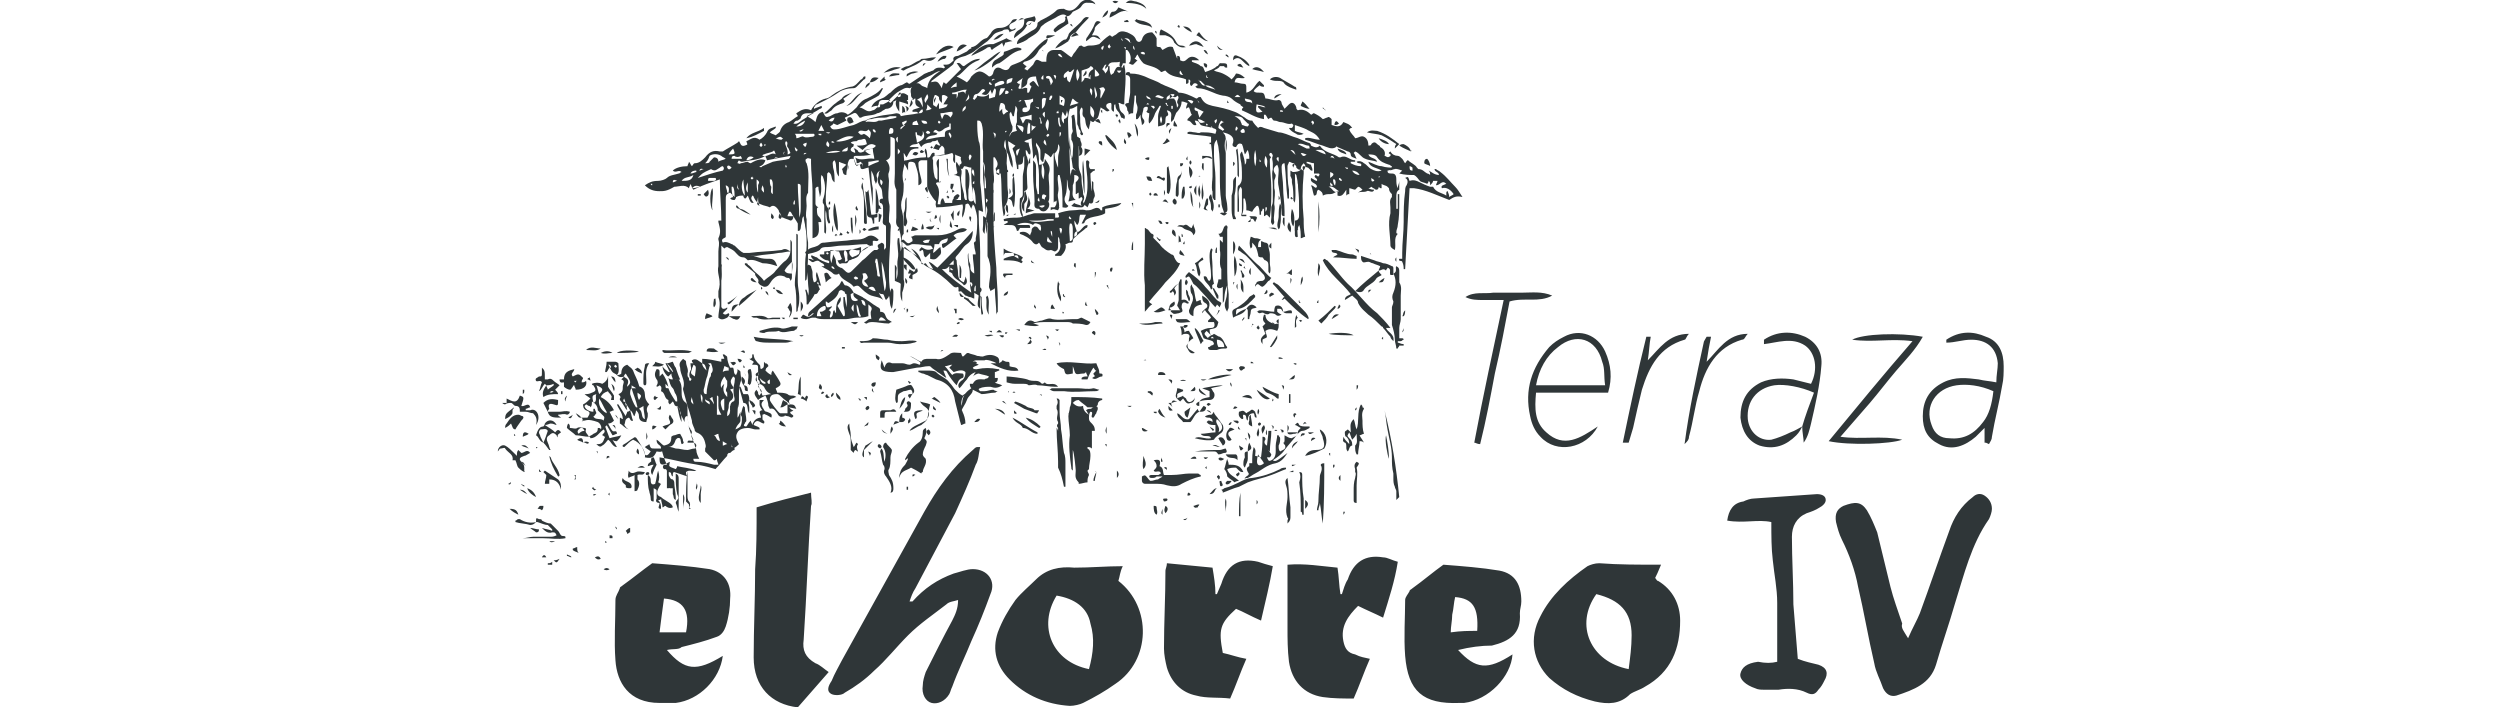 <?xml version="1.0" encoding="UTF-8"?> <svg xmlns="http://www.w3.org/2000/svg" version="1.1" id="Capa_1" x="0" y="0" viewBox="0 0 102.3 48.1" style="enable-background:new 0 0 102.3 48.1" xml:space="preserve" width="170"><style>.st0{fill:#2F3638}</style><path class="st0" d="M95.9 43.4c.3-.7.6-1.2.8-1.7.7-1.9 1.3-3.7 2-5.6.3-.9.8-1.7 1.6-2.3.2-.2.5-.3.8-.1.3.2.5.5.5.9 0 .2-.1.5-.2.7-1.2 1.7-1.7 3.8-2.3 5.7-.4 1.4-.9 2.8-1.3 4.2-.4 1.3-1.5 1.7-2.7 2.1-.4.1-.7-.1-.9-.5-.2-.6-.5-1.1-.6-1.7-.4-1.7-.7-3.5-1.1-5.2-.2-1.1-.6-2.2-1.1-3.2-.2-.4-.3-.8-.4-1.2-.1-.6.1-.9.5-1.1.8-.3 1.2-.3 1.6.3.3.5.5 1 .7 1.5.3 1.2.6 2.5.9 3.7.2.8.5 1.6.8 2.5-.1.3.1.5.4 1zM28.2 40.9c.8-.9 1.7-1.5 2.8-1.9.4-.1.9-.3 1.3-.3 1 0 1.6.8 1.2 1.7-.4 1.1-.8 2.1-1.3 3.2-.4 1-.9 2-1.3 3.1-.1.2-.1.3-.2.5-.3.5-.8.7-1.2.6-.4-.1-.7-.6-.6-1.2 0-.3.1-.6.2-.9.6-1.2 1.2-2.4 1.8-3.5.2-.4.4-.8.4-1.4-.3.1-.6.1-.8.3-.9.7-1.8 1.3-2.6 2.1s-1.5 1.7-2.3 2.4c-.6.6-1.3 1.1-2 1.5-.2.2-.7.2-.9.1-.4-.2-.2-.6 0-.9.2-.5.5-1 .7-1.4 1.9-3.4 3.7-6.7 5.6-10.1.9-1.6 1.9-3 3.3-4.2.1-.1.2-.2.3-.2h.2c-.1.4-.1.9-.3 1.2-.4 1.1-.9 2.2-1.4 3.3L28.4 40c-.2.3-.3.6-.4.9h.2zM79.1 38.4c-.2.5-.3.7-.4.9.1.1.1.2.2.2 1 .6 1.5 1.6 1.5 2.7 0 1.9-.6 3.5-2.4 4.5-.3.2-.7.3-1 .5-.7.7-1.5.7-2.4.5-1.2-.3-2.2-.8-3.1-1.6-1.1-1.1-1.4-2.7-.6-4.2.7-1.4 1.9-2.5 3.2-3.4.2-.1.5-.2.8-.2 1.3.1 2.7.1 4.2.1zm-2.2 7.1c.1-.8.2-1.5.2-2.3 0-1.6-.8-2.4-2.4-2.8-1.5 2.1-.4 4.6 2.2 5.1zM42.5 38.5c-.2.4-.2.7-.3 1 2.3 1.8 2.2 5.4-.2 7-.7.5-1.4.9-2.2 1.3-.2.1-.6.2-.9.2-1.6-.1-3-.7-4.1-1.8-.9-.9-1.2-2-.8-3.2.3-.8.7-1.5 1.2-2.2.4-.5 1-1 1.4-1.4.7-.7 1.6-.9 2.6-.8 1.1 0 2.2-.1 3.3-.1zm-2.3 7c.3-1.1.4-2.1.1-3.1-.2-1.1-1.1-1.7-2.3-1.9-1.3 2.1-.3 4.5 2.2 5zM65.3 44.2c1.2 1.3 2 1.4 3.7.3-.1 1.5-1.6 3.1-3.3 3.3h-.3c-2.5.1-3.5-.8-3.7-3.2-.1-1.3 0-2.6 0-3.8 0-.2.2-.4.3-.6 0-.1.1-.1.2-.2.7-.5 1.4-1.1 2.1-1.6 1.3.1 2.6.2 3.8.4 1.1.2 1.5 1 1.5 2.1 0 .3-.1.5-.1.8.1 1.4-.7 1.9-1.9 2.2-.7 0-1.5.1-2.3.3zm1.3-1.3c.1-1.6-.3-2.2-1.5-2.3-.1.4-.1.8-.2 1.2 0 .4-.1.8-.1 1.2.7-.1 1.2-.1 1.8-.1zM11.5 44.2c1.2 1.4 2 1.5 3.8.4-.2 1.6-1.6 3-3.2 3.2H11c-2.1 0-2.9-1.4-3-2.9-.1-1.3 0-2.7 0-4.1 0-.3.2-.5.3-.8 0-.1.1-.1.2-.2.7-.5 1.3-1 2-1.5 1.3.1 2.6.2 3.9.4 1 .2 1.5 1 1.4 2 0 .6-.1 1.3-.3 1.9-.1.3-.3.6-.6.7-.8.3-1.6.5-2.4.7-.2.2-.6.1-1 .2zM11 43h1.8c.3-1.5-.2-2.2-1.5-2.3-.1.7-.2 1.5-.3 2.3zM17.6 34.5c1.3-.4 2.5-.7 3.7-1 0 .4.1.7 0 .9-.2 3-.3 6.1-.5 9.1-.1.7.1 1.2.8 1.6.3.1.6.4.9.6l-2.1 2.4c-1.8-.2-3-1.4-3-3.4s.1-4 .1-6c.1-1.3.1-2.7.1-4.2zM51.9 42.2c-.7-.3-1.2-.6-1.7-.8-1.1 1-1.2 1.4-.9 3 .5.1 1 .3 1.6.4-.4.9-.7 1.8-1.1 2.7-.8-.1-1.6 0-2.3-.2-1-.2-1.7-.9-2-1.9-.1-.4-.2-.9-.2-1.3 0-1.8.1-3.5.1-5.3 0-.1.1-.3.1-.5 1 .1 2.1.2 3.1.3.1.6.2 1.2.2 1.8h.1c.1-.2.2-.5.3-.7.4-1.3 1.2-1.8 2.5-1.5.3.1.6.2 1 .3-.2 1.2-.5 2.4-.8 3.7zM59.3 44.8c-.4.9-.7 1.8-1.1 2.7-.7 0-1.4 0-2.1-.1-1.3-.2-2.1-1.1-2.3-2.4-.1-.8-.1-1.6-.1-2.3v-4.3c1.2-.1 2.3.1 3.4.2.1.6.1 1.2.2 1.8h.1c.1-.3.2-.7.4-1 .4-1.2 1.2-1.7 2.4-1.5.3 0 .6.2 1 .3-.2 1.3-.6 2.5-1 3.8-.6-.3-1.1-.5-1.7-.8-.7.7-1.2 1.4-1 2.4.1.5.3.8.8.9.4.2.6.2 1 .3zM87 45v-4c0-1-.2-1.9-.3-2.9-.1-.8-.1-1.7-.1-2.6-.9-.2-1.9.1-3-.1.1-.7.4-1.2 1.1-1.3.2-.1.5-.2.7-.2 1.4-.1 2.9-.2 4.3-.3.3 0 .6.1.6.4 0 .2-.2.4-.4.5-.3.2-.6.3-.9.4-.7.3-1 .9-1 1.6 0 1.5.1 3.1.1 4.6.1 1.2.2 2.5.3 3.7.5.2 1 .3 1.4.4.6.2.7.6.4 1.1-.1.2-.2.4-.4.6-.2.3-.4.4-.8.2-.6-.3-1.3-.3-1.9-.2h-1c-.2 0-.4 0-.6-.1-.6-.2-1.1-.6-1-1 .1-.4.4-.7 1.2-.8.5.1.9.1 1.3 0zM74.8 29c-.8 1.5-2.8 1.9-3.9.7-.4-.4-.6-.9-.7-1.4-.4-1.8.1-3.3 1.3-4.7.3-.3.6-.5 1-.7 1.1-.6 2.3-.1 2.8 1 .4.9.5 1.8.2 2.8h-4.9c-.1 1.1-.1 2 .7 2.7 1.2 1.1 2.3.4 3.5-.4zm-4.2-2.8h4.7c-.1-.6 0-1.1-.2-1.6-.4-1.6-1.8-2-3-1-.8.6-1.3 1.5-1.5 2.6zM88.7 29c-.1.2-.2.4-.4.6-.7.7-1.5 1-2.5.7-.8-.3-1.2-1-1.3-1.9 0-1.1.4-1.9 1.4-2.4.7-.3 1.5-.3 2.2-.2l1.2.3c.5-1 .3-2.1-.4-2.6-.9-.6-1.9-.2-2.8-.1v-.3c.9-.6 1.9-.6 2.8-.2.8.4 1.2 1.1 1.1 2-.1 1.3-.4 2.6-.7 3.9-.1.4-.2.9-.5 1.3 0-.3-.1-.7-.1-1.1.2-.7.5-1.5.8-2.3-.9-.4-2-.6-2.7-.5-1.2.2-1.9 1.1-1.8 2.3.1.9.8 1.5 1.6 1.4.4-.1.9-.3 1.3-.5.3-.1.6-.3.8-.4zM101.1 30.1v-1l-.6.6c-.7.6-1.6 1-2.5.5-.8-.4-1.1-1-1.1-1.9 0-1 .4-1.8 1.4-2.3.8-.4 1.6-.3 2.4-.2.4.1.7.1 1.2.2 0-.5.1-.9.1-1.3-.1-1.1-.8-1.6-1.8-1.6-.6 0-1.1.2-1.7.2v-.2c.9-.6 1.8-.6 2.7-.2.9.3 1.2 1.1 1.2 2 0 .4 0 .9-.1 1.3-.2 1.2-.5 2.3-.7 3.5 0 .2-.1.3-.2.5-.2-.1-.2-.1-.3-.1zm.6-3.5c-.9-.4-1.8-.5-2.5-.4-1.4.2-2.2 1.4-1.7 2.7.2.6.6.9 1.2.9 1 .1 1.7-.3 2.3-1.1.4-.5.6-1.2.7-2.1zM90.5 30c1.9-2.3 3.7-4.5 5.7-6.8-1.5-.2-2.7.1-4.1-.1.7-.4 3.2-.5 4.8-.2-.5.9-1.2 1.6-1.8 2.3-.6.7-1.2 1.5-1.8 2.2-.6.7-1.3 1.5-2 2.3 1.4.2 2.8-.1 4.2.2-.8.3-3.6.4-5 .1zM66.4 30.1c.6-3.2 1.3-6.4 2-9.7H67c-.4 0-.8 0-1.2-.2.6-.4 1.3-.2 1.9-.3h2c.6 0 1.3-.1 2 .2-.9.5-1.9.1-2.9.4-.3 1.6-.6 3.2-1 4.9-.3 1.6-.6 3.2-1 4.8-.2 0-.3-.1-.4-.1zM76.5 30.1c.5-2.4 1-4.8 1.6-7.2h.3c-.1.5-.1 1-.2 1.6.8-.8 1.4-1.8 2.8-1.8-.2.2-.2.4-.3.4-1.7.5-2.4 1.8-2.9 3.4-.2.8-.4 1.7-.6 2.6-.1.3-.2.7-.3 1h-.4zM82.5 22.9c-.1.5-.2 1-.3 1.7.8-.8 1.4-1.9 2.8-1.9-.2.2-.2.4-.4.4-1.7.5-2.5 1.9-2.9 3.5-.3 1-.4 2-.7 3.1 0 .2-.1.3-.3.5.3-2.3.8-4.6 1.3-6.9 0-.1.1-.2.2-.4h.3z"></path><g><path class="st0" d="M34.6 25.6v.4c.4.1.4.1.8.1h.3c.2 0 .3 0 .4.1.2 0 .4-.1.6 0 .4 0 .8.1 1.2.1h.2c-.3-.4-.7 0-.9-.3 0 0-.1.1-.2.1-.1-.1-.2-.2-.4-.2s-.4 0-.6-.1c-.3-.1-1.2-.2-1.4-.2zM45.8 32.3h-.5c-.1-.2 0-.5-.3-.6.1-.4 0-.5-.4-.4.1.1.2.2.2.4 0 .1-.1.2-.2.3.1.2.4-.1.5.2-.1 0-.1.1-.2.1h-.4c-.1 0-.2 0-.2.1s.1.1.2.1.2 0 .3-.1h.4c-.1.1-.2.1-.3.2-.2 0-.3.1-.5.1-.1 0-.2-.2-.3-.3-.1-.1-.1-.1-.3 0v.3c0 .1.1.2.2.2h.7c.3 0 .5 0 .8.1.4.1.7.1 1-.1.4-.2.8-.4 1.3-.5v-.1c-.1 0-.1-.1-.2-.1H47c-.3 0-.7.1-1.2.1zM58 29.3v.1l-.2-.2c-.1.1-.2.1-.2.2s0 .3.1.3c.1.1.2.2.2.5-.2-.2-.3-.3-.4-.5 0 .2-.1.3.1.4.1 0 .1.2.1.3 0 .1 0 .2.1.3.1-.1.1-.4.3-.4v-.1c0-.2-.1-.3-.2-.4-.2-.2-.1-.2 0-.4.1.2.1.3.2.5.1-.1.2-.2.3-.4 0 .4.1.6-.1.8 0 .3 0 .4.1.6h.1c0-.3.1-.6.1-.9.1 0 .2 0 .3.1-.1-.2-.2-.3-.3-.5.1 0 .2-.1.3-.1-.1-.3-.1-.6-.1-.9 0-.2-.1-.5.1-.8 0 0 0-.1-.1-.1 0-.1 0-.1-.1-.2-.3.5-.1 1.2-.3 1.7-.1-.2-.1-.5-.2-.7-.3.3-.2.5-.2.8zM38.5 25.1c.1.4.1.4.6.3v-.5c.1.2.1.4.2.5.1.1.3 0 .5 0 .1 0 .1 0 .2-.1 0 .1.1.2.1.3-.2 0-.3 0-.4.1v.1h.4c.1-.3.2-.5.4-.8.1.1.1.2.2.2l-.2.2c0 .1.1.1.1.2-.1 0-.1.1-.2.1.3.2.4-.1.7-.1 0 0 .1-.2-.1-.2-.1 0-.1 0-.1-.1 0-.2-.1-.3-.2-.6-.9.1-1.8-.2-2.7 0 .1.2.3.3.5.4zM27.4 32c-.1.3-.1.3-.1.5.1-.5.5-.5.8-.7.2.1.4.2.7.4 0 0 0-.1.1-.1 0-.3.3-.5.2-.9-.1-.1-.2-.2-.2-.3 0-.2.1-.4.2-.6.1-.3.1-.3-.1-.5.1-.2.2-.4.1-.7-.2.1-.2.2-.2.3 0 .3-.1.6-.3.7-.4.3-.7.7-.9 1.1v.1c.1-.1.2-.1.2-.2 0 .2-.1.3-.2.5-.1.1-.2.2-.3.4zM31.9 26.7c-.1.1-.2.1-.3.2-.2-.1-.3-.2-.5-.4-.1-.1-.2-.3-.4-.5-.2-.3-.6-.4-.9-.7-.1-.1-.4-.1-.6-.1h-.6v.1c.1 0 .2.1.3.1.1 0 .2.1.3.1l.6.3c.8.2 1.2.7 1.3 1.5l.3 1.2c0 .1.1.3.1.4.1 0 .2-.1.3-.1 0-.3-.1-.6-.2-.8 0-.1-.1-.1-.1-.2 0-.3 0-.7.2-.9.2 0 .2 0 .2-.2zM39.4 26.4H37.7c-.1 0-.1.1-.2.1.1 0 .2.1.3.1h.7c.7.1 1.4 0 2.1 0 .1 0 .2 0 .3-.1-.1 0-.3-.1-.4-.1-.4.1-.7 0-1.1 0zM38 29.2c0 .7.1 1.5.1 2.2v.4c.2.4.3.8.4 1.3h.1v-1.6c0-.2 0-.5-.1-.7-.1-.5-.1-1.1-.2-1.6 0-.4-.1-.8-.1-1.2v-.8l-.1-.1H38c.1.2.1.3 0 .5v.2c.2.3-.1.6.1.9v.1c-.1.1-.1.2 0 .3v.2c-.1-.3-.1-.2-.1-.1zM39 31.8c0 .1 0 .1.1.2v-1.4c.1.2.2 1.3.2 1.4 0 .3-.1.5.2.8v.1c.2 0 .4-.1.6-.1 0-.2 0-.3.1-.5 0-.1-.1-.2-.1-.3l.1-.1c0-.3.1-.6.1-.9 0-.2 0-.4-.2-.5v-.1c.1 0 .2 0 .3.1v-1.2h.2c0-.3-.1-.4-.3-.6-.1-.1-.1-.2-.1-.3 0-.1 0-.3.1-.4.3 0-.1.4.2.4.1-.1.1-.2.2-.3 0-.1.1-.2.1-.3 0-.2-.1-.2-.3-.1-.1 0-.1.1-.2.1s-.2 0-.3.1c.1.1.1.2.2.3-.2-.1-.4-.3-.4-.6-.3.1-.5 0-.7-.2.1-.1.2-.2.4-.2.2.2.4.3.6.5h.4c.1 0 .3-.1.3-.2 0-.2.2-.3.3-.3v-.1c-.7-.1-1.4-.1-2.1-.1 0 .3 0 .5-.1.7 0 .2-.1.4-.1.6 0 .4.1.9.1 1.3-.1.7 0 1.5.1 2.2zM24.6 23.2c.1.2.2.1.3.1h1.6c.3 0 .5.1.8.1.3 0 .7 0 1-.1 0 0 .1 0 .2-.1-.4-.1-.7 0-1 0-.3 0-.6 0-1-.1-.3 0-.6-.1-1-.1-.2.2-.5.2-.9.2z"></path><path class="st0" d="M28.7 24.8c-.1 0-.2-.1-.4-.1-.1 0-.2.1-.3.1-.2 0-.3-.1-.5-.1h-.7c-.2-.1-.4-.1-.5.3-.1-.2-.1-.3-.2-.5-.1.4-.1.6.1.7.2.1.5.1.7.1.5-.1 1.1-.2 1.6-.3.3 0 .5-.1.8-.1.1 0 .1 0 .2.1s.3.2.4.3c.2.1.4.3.6.4l-.2-.5c.2 0 .2 0 .3.2.1.2.4.6.6.8.1-.2.1-.4.4-.5.1 0 .1-.3 0-.3-.2 0-.5-.1-.7.1-.2-.2-.3-.4-.5-.6.2 0 .3-.1.5-.1l-.2.2.3.3c.3-.1.6-.2.8 0 0 .3-.1.5-.3.6-.1.1-.3.3-.1.5.2-.2.3-.4.5-.6.1-.2.3-.4.6-.5-.1.1-.1.2-.2.3.1-.1.3-.2.4-.2.3.1.5.1.7.2-.1.2-.2.1-.3.2-.3 0-.6-.1-.8.3h-.2c0 .1 0 .2.1.3-.3.2-.5.4-.6.8 0 .2-.1.4-.2.6 0 0 .1.1.1.2.1-.3.3-.5.4-.8.1-.3.4-.4.4-.7l.6.3c.3 0 .6-.1.9-.1.1 0 .1-.1.2-.1-.2 0-.3-.1-.3-.1-.2 0-.4.1-.6.1h-.3l-.1-.1c0-.1.1-.1.1-.1.2-.1.5-.1.7-.1.3.1.5.1.8-.1-.2-.1-.4-.1-.5-.2.2 0 .2-.2.2-.3h-.2v-.4c.1 0 .2-.1.3-.1 0-.1 0-.1-.1-.1-.5-.1-.9-.1-1.4 0-.1 0-.2.1-.3-.1.1-.1.2-.1.4-.2-.1-.1-.3 0-.4-.2.1-.1.2-.1.3-.1h.5c.1-.1.7.1.8.2h-.4c.6.3 1.2.6 1.9.5-.1-.3-.4-.2-.6-.3 0-.3 0-.3-.2-.3-.1 0-.2-.1-.3-.1 0 .1-.1.1-.2.2 0-.2 0-.3-.1-.4-.3-.2-.6-.2-.9-.1-.2.1-.3 0-.5 0-.2-.1-.4-.1-.6-.2-.1 0-.1 0-.2.1-.2.2-.2.2-.3-.1-.3 0-.6-.1-.8.1-.3.2-.6.4-.9.3h-.5c-.2 0-.4 0-.5.2-.3-.1-.5-.3-.8-.4.7.4.8.4.7.6zM44 16.6c0 .9-.1 1.9 0 2.8v1.8c.2-.2.3-.4.5-.5-.1-.1-.2-.1-.2-.2.4-.5.8-.9 1.1-1.3.4-.4.8-.8 1-1.3-.2 0-.3-.2-.4-.4 0-.1-.1-.2-.2-.2-.3-.2-.6-.4-.8-.7l-.1-.1-.3-.3c-.1-.1.1-.2-.1-.3-.1 0-.2-.2-.3-.3-.1 0-.1-.1-.2-.1v1.1zM35.8 22.1c.6.1.9.1 1 0-.1 0-.3-.1-.4-.1.3-.1.6-.1 1-.1h1.3c.1 0 .3 0 .4.1.3 0 .6 0 .9.1.1 0 .2 0 .3-.2l-.6-.3c-.1 0-.2.1-.3.1h-.3c-.5 0-.9.1-1.4 0-.2-.1-.4 0-.7.1-.2 0-.3.1-.5.1-.3-.2-.5-.1-.7.2zM9 35.9s-.1 0 0 0c-.1 0-.2.1-.3.2 0 0 .1.1.1.2.1 0 .1-.1.2-.1v-.3zM3 34.7c.1-.1.1-.2.1-.3h-.2c-.1 0-.1.1-.2.2.1 0 .2 0 .3.1zM40.7 32.1c-.1 0-.1-.1 0 0-.1.2-.2.4-.2.6h.1c0-.2.1-.4.1-.6zM41.4 29c-.1.3-.1.3 0 .5V29zM23 26.7c0 .3.1.4.3.5 0-.2 0-.2-.3-.5zM33.1 22.8c.2.1.2.1.6 0-.2-.1-.4 0-.6 0zM37.7 20.7c-.1.1-.1.2-.1.3h.3c-.1-.1-.1-.2-.2-.3zM29.9 20.8s-.1 0 0 0c-.1.2-.1.3.1.5 0-.2-.1-.3-.1-.5zM21.9 26.1c-.1.3-.1.3.1.4.1-.2 0-.3-.1-.4zM45.5 33.9c-.3 0-.3 0-.2.2.2 0 .3-.1.2-.2zM22.4 26.8c-.2.1-.1.2-.1.2.1.1.1.1.3 0-.1 0-.2-.1-.2-.2zM25.9 24.5c.1-.2.1-.2-.2-.4 0 .2 0 .3.2.4zM45.4 34.4c-.1.3-.1.3 0 .5.2-.2.2-.4 0-.5zM45.2 34.6c-.1.3-.1.3 0 .4v-.4zM5.2 32.6h.1v-.3h-.1c.1.1.1.2 0 .3zM20 25.5c-.1-.1-.2-.1-.3-.2.1.3.2.2.3.2zM58.4 26.5c.1 0 .1 0 0 0 .1-.1.1-.2.1-.3h-.1v.3zM25.7 26c-.1 0-.3 0-.3.2l.1.1c.2 0 .2-.2.2-.3zM40.6 18.9s.1 0 0 0c.1-.4.1-.4 0-.4v.4zM29.3 29.2c-.2.1-.2.2 0 .4.1-.1.2-.2 0-.4zM40.7 21.4h.1c.1-.1 0-.2-.2-.4 0 .2.1.3.1.4zM43.8 29.1c0 .2.1.3.4.2-.2-.1-.3-.2-.4-.2zM43.2 16.4c-.1.2-.1.4-.1.6h.1v-.6zM34.3 22.6c-.2-.2-.2-.2-.4 0h.4zM30.9 22.9h.3l.1-.1c-.2-.1-.3 0-.4.1zM34.4 22.9v-.1h-.3c.1.1.2.2.3.1zM28 21.5c.2.1.2.1.4-.1-.1.1-.2.1-.4.1zM29.8 27.9c.1 0 .1 0 0 0 0-.1-.1-.2-.2-.3v.2c.1.1.2.1.2.1zM24.9 27c0 .1 0 .1 0 0l.2.2V27h-.2zM40 20.5c-.1.2-.1.3.1.3 0 0-.1-.1-.1-.3zM22.7 27c.1-.1.2-.2.1-.3-.1.1-.2.2-.1.3zM34.4 20.1c.2 0 .3-.1.3-.3-.2.1-.3.2-.3.3zM43.2 14.3v-.5h-.1c.1.2.1.3.1.5zM39.3 17.9h-.1c0 .1-.1.2.1.3v-.3zM41.7 18.5c.1-.1.1-.2.1-.3h-.1c-.1.1-.1.2 0 .3zM25.2 27.6c-.1 0-.2.1-.2.2l.1.1c.2-.1.2-.2.1-.3zM31.7 21.7c-.2-.1-.3-.1-.4 0 .2.1.3.1.4 0zM45.1 31.1s-.1 0 0 0v.3h.1c0-.2-.1-.2-.1-.3zM40.6 22.8c.1-.2 0-.3-.1-.3l-.1.1c0 .1.1.1.2.2zM37.3 22.8c0 .1.1.2.1.3.1-.2.1-.2-.1-.3zM25.5 26.4c-.1 0-.1 0 0 0-.1.1-.1.2.1.3-.1-.1-.1-.2-.1-.3zM36 23.4c.2 0 .3 0 .3-.2l-.1-.1c0 .1-.1.2-.2.3zM53.4 24.4s0-.1 0 0c-.1-.1-.2-.1-.3-.1v.1h.3zM6.7 33.6h-.2v.1c.1 0 .2-.1.2-.1zM44 10.8c.2.1.3.1.3 0v-.1c-.1 0-.2 0-.3.1zM6.7 33.3c-.2-.1-.2-.1-.2-.2l-.1.1.1.1c.1.1.1 0 .2 0zM57.3 32.3c-.2.2-.1.3 0 .4v-.4zM45.6 25.8c.1.1.2.2.2.3.1-.2.1-.3-.2-.3zM45.3 31.8c.1.1.2.1.2.2 0-.2 0-.3-.2-.2zM33.4 22.5c.1.1.2.1.2.1v-.1h-.2zM27.8 20.9c-.1-.1-.1-.1 0 0-.1 0-.2.1-.2.1l.1.1c-.1-.1 0-.2.1-.2zM36.3 17.7c-.1.1 0 .2.2.2-.2-.1-.2-.2-.2-.2zM41.5 19.4h-.1c0 .1.1.1.1.2h.1c-.1 0-.1-.1-.1-.2zM8.1 36c0-.1 0-.1-.1-.2 0 .1 0 .1.1.2z"></path><path class="st0" d="M44.8 16.1c0 .1.1.2.2.3l.1-.1c-.1 0-.2-.1-.3-.2zM58.4 27.7c-.1.1-.1.1-.1.2.1 0 .1-.1.1-.2zM35.2 22.4c.1 0 .2.1.3.1v-.1h-.3zM37.9 22.4c0 .1 0 .1 0 0 .1.1.1.1.2.1 0 0 0-.1.1-.1h-.3zM36.2 23.1l.1-.1-.1-.1s-.1 0-.1.1c.1 0 .1 0 .1.1zM24.7 27.2l-.1-.1h-.1l.1.1c0 .1.1 0 .1 0zM38.2 23.5c.1-.1 0-.2 0-.2h-.1c.1 0 .1.1.1.2zM23.6 23.7v-.1h-.2v.1h.2zM37 23.8h.3c-.1-.2-.2 0-.3 0zM22.2 26.7s0-.1 0 0c-.1-.1-.1-.1-.2 0v.1c.1 0 .2-.1.2-.1zM30.3 23.8h-.1l-.1.1s.1 0 .2-.1c-.1.1-.1.1 0 0zM51.4 24.7c0-.1 0-.1 0 0-.1-.1-.1-.1-.2-.1v.1h.2zM54.1 24.7s0 .1 0 0c.1.1.1.1.2.1v-.1h-.2zM44.1 24.5s-.1 0 0 0c-.1-.1-.1 0-.2 0h.2c-.1.1 0 0 0 0zM34.7 26.7c.1 0 .1 0 0 0 .1-.1 0-.1 0-.1v.1zM35.2 26.7c-.1-.1-.1-.1-.2 0h.2zM41.8 11.7c.1 0 .1 0 0 0 .1-.1.1-.1.1-.2h-.1v.2zM36.9 26.8c0 .1-.1.1 0 0 0 .1.1.1.1.1v-.1c0 .1-.1 0-.1 0zM7.6 31.1c0-.1-.1-.1-.1-.1s-.1 0-.1.1v.1c.1-.1.2-.1.2-.1zM34.7 22.6h-.2v.1h.1c0-.1.1-.1.1-.1zM31.2 22c.1.1.1 0 .2 0v-.1c-.1 0-.1 0-.2.1zM38.5 21.3c.1 0 .1 0 0 0 0-.1-.1-.1-.1-.1v.1h.1zM27.8 21.2c0 .1.1.1 0 0 .1 0 .1 0 .1-.1V21h-.1v.2zM36.5 20.7c0 .1-.1.2 0 .2l.1.1c0-.1 0-.1-.1-.3zM7.4 36.9c0-.1-.1-.1-.1-.1v.1h.1zM44 9.7v.2-.2zM41.4 30.4v-.2h-.1c0 .1.1.1.1.2z"></path><path class="st0" d="M41.5 4.5h.1c0 .2 0 .4.1.6.1-.1.2-.1.2-.2.2-.4.2-.4.6-.3 0-.1 0-.1.1-.2.2.9 0 1.8 0 2.7-.2 0-.3-.1-.3-.1h-.1c.1.2 0 .5.3.7.1.1.2.2.1.4-.1-.1-.2-.1-.2-.1-.1-.2-.1-.3-.2-.4-.2-.2-.2-.4-.2-.5-.1 0-.1 0-.1.5-.3-.1-.1-.4-.2-.6-.1 0-.2 0-.3.1-.1.2.1.3.2.4-.1.1-.2.1-.3 0-.1-.1-.2-.1-.3-.2-.1.3-.1.5-.2.7l-.3.3s-.1 0-.2-.1c0 .2-.1.4-.1.6-.3-.3-.2-.6-.3-.8-.3-.2 0-.5-.2-.7-.2.2-.1.5-.1.7 0 .4 0 .8.2 1.1 0 0 0 .1-.1.1l-.1-.1c.1-.2-.1-.3-.1-.4 0-.1-.1-.2-.1-.3V7.2c-.2.1-.3.2-.5.2-.2.6-.1 1.1-.1 1.7 0 .6.1 1.1.2 1.7.1-.1.1-.3.1-.4 0-.3.1-.6-.1-.9v-.3c0-.1.1-.2.1-.3-.1-.3 0-.7-.1-1 0 .1 0-.1.2-.1.1.5.1 1 .2 1.5.1 0 .1.1.2.1 0 .2.1.3.1.4 0 .1 0 .2-.1.2-.1-.1-.1-.1-.1 0v1.1c0 .2 0 .4.1.6.1.2.1.4.1.6 0 .3.1.6.1.8v.1c.1.2.1.3 0 .5 0 0 0 .1.1.2 0 .1-.1.2-.2.2-.2 0-.5 0-.7-.1l.2-.2c.1.1.3.1.5.2-.2-.3.2-.4 0-.6-.1 0-.1.1-.2.1v-.4c-.1 0-.1.1-.2.1v-.8c.1-.1.2-.2.2-.3 0-.1-.1-.2-.3-.2 0 .3 0 .5-.1.7v.3c0 .2-.1.5.2.7-.2 0-.4.1-.5.1.1-.3.1-.6.1-.8v-.4c0-.3 0-.6.1-.8 0-.1 0-.1.1-.2.1 0 .1.1.2.1l-.2-.2c-.1-.7-.2-1.4-.2-2.1-.1 1.2.1 2.4 0 3.7-.2-.3-.1-.6-.2-.8v.2c0 .3 0 .6-.1.9-.1.2-.1.5.2.7-.1.2-.3.1-.4.1 0-.8 0-1.5-.2-2.2h-.1c-.1.4.1.8 0 1.2-.1.4.2.8 0 1.2-.1 0-.2-.1-.3-.1.2-.3.2-.3.2-.6 0 .1-.1.1-.1.1s-.1 0-.1.1v-3.4c-.1.1-.1.2-.2.3-.1-.1-.2-.2-.4-.3 0 .2-.1.4-.1.6H37c0-.1-.1-.1-.1-.2v-.4c0-.3 0-.3-.3-.7v.2c.2.4.2.8.2 1.1v.2c.3 0 .4-.1.4-.4.2.3.4.5.3.9-.1.3 0 .7 0 1v.7c0 .1 0 .2-.1.4-.1-.1-.2-.1-.3-.1 0 0 .1-.1.1-.2s.1-.1.1-.2c-.3-.2-.3 0-.3.2 0 0 .1 0 .2.1.1 0 .3.1.3.3 0 .2-.1.3-.2.4-.1.1-.3.1-.4 0l-.1-.1c-.4 0-.3-.3-.3-.5 0-.6-.1-1.2-.1-1.8v-1c.2.2.2.3.2.5v1.2c0 .2.1.4.1.6h.1v-1.3c0-.5-.1-.9-.2-1.4-.1.1-.1.2-.2.3 0-.5-.1-.9-.1-1.4-.2.1-.3.1-.5.2.1.1.2.1.3.1 0 .3.2.5.1.8-.2 0-.1-.2-.3-.3 0 .2 0 .3.1.5 0 .1.1.3.1.4-.2.4-.1.9-.1 1.4 0 .2.1.4-.2.5.1.3-.2.6-.2.9 0 .2 0 .5.1.7v.2c-.3-.4-.2-.9-.2-1.3.1-.1.2-.1.2-.3V12c0-.2.1-.5.1-.7v-.7c-.2.2.1.6-.4.6v.3c-.1 0-.1 0-.1-.1 0-.2-.1-.4-.1-.6 0-.2-.1-.4-.2-.7l.2-.2c-.2-.1-.3-.2-.5-.3 0 .7.4 1.2.3 1.8-.2-.3-.2-.6-.3-.9-.2-.3-.1-.6-.2-1-.1.3-.1.5 0 .6.2.3.1.7.1 1 .1.7 0 1.4.1 2 0 .3 0 .6-.2.9-.1.1 0 .2 0 .4 0 .1 0 .2-.1.3-.2-1-.1-1.9-.2-2.9-.1 0-.2 0-.3-.1 0-.1-.1-.3 0-.3.2-.3 0-.5-.1-.7h-.1v.8c0 .3.1.7 0 1v2.1c0 1.2.1 2.4.2 3.6 0 .7.1 1.5.1 2.2v.8s-.1.1-.1.2c0-.6-.1-1.2-.1-1.8-.1.1-.2.1-.3.2 0-.1-.1-.2-.1-.3 0-.3.1-.7.1-1 0-.3 0-.5-.1-.8 0-.1-.1-.2-.1-.3v-2.1c0-.1 0-.2-.1-.3 0 .3-.1.6-.1.9-.2-.2-.1-.4-.1-.6v-.6c.1 0 .1.1.2.1v-.1c-.1-.9-.1-1.8-.2-2.6v-1.8c-.1-.6.1-1.2-.1-1.9-.1-.2-.1-.2-.3-.2 0 .5 0 .9.1 1.4.1.2.1.5.1.7v2.1c.1.7.1 1.3.2 2-.1 0-.2-.1-.3-.1v.3c0 .8.1 1.7.1 2.5V21c-.2-.2-.2-.2-.1-.9-.1-.1-.2-.1-.3-.2v.4c-.1 0-.2-.1-.3-.1-.1 0-.2-.1-.3-.1l-.3-.3c-.3.1-.1-.1-.2-.3-.2.1-.3 0-.4-.1-.5-.5-1-.9-1.6-1.2-.4-.2-.6-.5-.9-.8-.2-.2-.5-.4-.7-.6-.1 0-.1.1-.1.1V19c.1.3 0 .6-.1.9v.6c-.2-.4-.1-.8-.1-1.2-.1-.1-.2-.1-.4-.2V18c.2.2.1.3.1.5v.5c.2-.5 0-.9.1-1.4.1-.5-.1-.9 0-1.4h.1c0 .3.1.6.1.9.1-.3.1-.6 0-1 0-.2-.1-.4-.1-.5v-.1c-.3-.2-.2-.5-.2-.7V12.9c-.2-.4-.1-.7-.1-1.1V9.6c0-.2 0-.2-.3-.3v1.1c0 .2 0 .4-.3.5.2.2.3.5.2.8-.1.2 0 .4 0 .6 0 .5-.1 1 0 1.5.1.3 0 .7 0 1v.3c.2.2.1.4.1.7 0 .9-.1 1.7-.1 2.6 0 .5 0 1 .1 1.5 0-.1 0-.2.1-.3.1.1.1.2.1.2 0 .4 0 .8-.1 1.2-.2-.3-.1-.6-.2-.9 0 .1-.1.2-.2.3-.1-.1-.1-.3-.2-.4-.1 0-.2 0-.3-.1.1.2.2.3.3.5-.2-.2-.5-.2-.8-.3-.3-.1-.6-.4-.8-.6-.1-.1-.2-.1-.4 0-.3-.4-.8-.4-1-.9-.1.1-.3.1-.4 0-.2-.2-.5-.3-.8-.5h.2c0-.2-.2-.2-.3-.3-.1-.1-.2-.1-.4 0-.1.1-.3-.1-.4-.2.1 0 .2 0 .4.1-.1-.1-.2-.2-.2-.3 0 0 .1-.1.1 0 .1 0 .2.1.3.1.2.2.5.3.8.4.1-.1 0-.2-.1-.2-.2 0-.4-.2-.5-.3v-.1h.3v-.2c.8-.1 1.7 0 2.5-.3v.3c.2-.1.4-.2.6-.4-.1 0-.2-.1-.2-.1-.6 0-1.1.1-1.7.1-.3 0-.7.1-1 .1-.2 0-.4 0-.5.2-.3.2-.6.2-.9.3l-.1-.1c0-.1.1-.1.1-.2.1 0 .2-.1.2-.1.2-.1.5-.1.7-.3.1-.1.2-.1.3-.1.7-.1 1.4-.1 2-.2.3 0 .6 0 .9-.2.3-.2.6 0 .8.2-.1.2-.3 0-.4.1v.3h-.1c-.3.1-.6.2-.8.6-.1.2-.2.2-.4.3-.1 0-.2.1-.3.1-.1.1-.1.2-.2.2h-.3c-.2.1-.2 0-.3-.2.1 0 .2 0 .3-.1-.1-.2-.1-.3-.2-.5-.2 0-.4-.1-.6-.1.1.2-.1.5.1.9 0-.2.1-.4.1-.6.1.2.2.3.2.5s.1.3.3.4c.1 0 .2.1.3.2.2.2.3.2.5 0l.7-.7c.3-.2.5-.5.8-.7h.2l.1-.1c-.2-.3.1-.3.2-.4.3.1.1.3.2.5 0-.1.1-.1.1-.2v-1.3c0-.1 0-.2-.1-.2-.2-.1-.1-.3-.1-.5v-.7c0-.2-.1-.3-.2-.3-.1-.2 0-.3.2-.3-.1-.3 0-.6-.2-.8-.2-.3-.2-.5-.1-.8 0-.1 0-.2.1-.3-.2.1-.3.3-.2.5 0 .1 0 .3-.1.4 0-.1-.1-.2-.1-.3 0-.2-.1-.4-.2-.6 0 .4 0 .8.1 1.2V14l-.3-2.7c.2-.1.4-.2.7-.3v-.1c-.2 0-.5.1-.7.1v.4c-.1 0-.3.1-.4.1v-.4c-.1.1-.3.1-.4.2-.1-.2-.1-.4-.2-.5-.3 0-.3 0-.4.3 0 .3-.1.5-.1.8-.3 0-.2-.3-.3-.4l.3-.3c-.2-.1-.3-.1-.5-.2v1c-.3-.3-.1-.8-.3-1.1-.2.1-.1.3-.1.5.1.3.1.6.1 1-.3-.2-.1-.5-.4-.7l-.1.1c0 .6-.1 1.1-.1 1.7 0 .3 0 .5.2.7v.1c0 .3 0 .5.1.8 0 0 0 .1-.1.1-.2-.3-.1-.6-.2-.9-.1.6.1 1.1 0 1.6l-.1-.1v-1.7c0-.1 0-.2-.1-.3v-.2c.2-.5.2-1.1 0-1.6l-.1-.1c-.1.5.1 1-.1 1.5 0-.2-.1-.4-.1-.7h-.1l-.1.1v1c0 .1 0 .2.2.3-.1 0-.1.1-.1.1 0 .2 0 .4.1.5.1.1.2.2.2.4h-.2c.1.8 0 1-.4 1.1V13c0-.6-.1-1.3-.1-1.9v-.3c-.1 0-.2-.1-.3 0-.1 0-.1.2 0 .3.2.6.1 1.3.1 1.9v.1c-.2.3-.1.6-.1.9 0 .3-.1.6 0 .9 0 .5 0 1.1.1 1.6 0 .8 0 1.6-.1 2.5l-.1.1v-1.2c0-.4.1-.8.1-1.2 0-.4 0-.9-.1-1.3 0-.2-.1-.4-.1-.7-.1.1-.1.2-.1.2 0 .2-.1.4-.1.6 0 .1-.1.2-.1.2h-.1v-.5c-.1-.2-.2-.3-.3-.5-.1-.1-.1-.2-.2-.3h-.1c0 .1-.1.2-.1.3h.4c0 .2-.1.3-.2.3-.2-.1-.3-.1-.5-.2-.1 0-.1-.1-.2-.2 0-.1-.1-.2-.1-.3-.2-.3-.4-.4-.6-.2-.2-.1-.4-.1-.6-.2-.3-.1-.4-.3-.5-.5 0 0 0-.1-.1-.1-.1.2-.1.2.1.5-.2 0-.2 0-.4-.5-.1.1-.1.2-.2.2-.1-.1-.1-.1-.1-.2-.2 0-.3 0-.5.1 0 0 0 .1-.1.2-.1 0-.2 0-.3-.1.1-.1.2-.1.3-.1l-.3-.3c-.3.1-.3.2-.3.5v2.5c0 .1-.4.1-.2.4.2-.1.4 0 .6.1.1 0 .1.1.2.1.2.2.4.4.6.5.3.1.7.2 1 .3.3.1.5.1.8.1.3 0 .4.2.5.5-.3-.1-.6-.2-1-.2-.3-.1-.6-.3-1-.2-.1-.1-.2-.2-.3-.2-.3 0-.4-.2-.6-.4-.1-.1-.3-.2-.5-.3 0 0-.1 0-.2.1l-.2-.2V18c0 .4.1.9-.1 1.3 0-.4-.2-.8-.1-1.2v-1c0-.3.1-.5 0-.8v-.1c.2-.4.1-.7 0-1.1V15h.2c0-.9-.1-1.8-.1-2.8-.6.2-1.2.4-1.8.7-.1-.1-.1-.2-.2-.4 0 .1-.1.2-.1.3-.3-.3-.7-.1-1-.1-.5.3-.7.3-1 .3-.4 0-.7-.1-1-.4.3-.2.5-.3.9-.3.2 0 .5-.1.6-.2.2-.2.5-.2.8-.3.1 0 .1-.1.2-.1-.2-.2-.4.1-.6-.1.2-.2.6-.3 1-.3 0-.1.1-.2.1-.3.1.1.1.2.2.3.1-.1.1-.2.2-.2.3 0 .5-.2.7-.4.3-.4.6-.5 1-.4h.2c.3-.2.7-.4 1-.6l.1-.1c.1.1.1.4.4.3.2-.1.2 0 .1-.3.3-.1.5-.4.9-.1.2-.1.4-.3.5-.5.1-.3.4-.3.6-.4v.1c-.1.1-.3.2-.4.3.1.1.2.1.4.2.1-.1.3-.2.3-.3.1-.3.3-.5.6-.6.2-.1.4-.3.6-.4 0-.1-.1-.1-.1-.2.3-.2.6-.4 1-.2.2-.4.6-.7 1-.8.1 0 .3-.1.4-.2.4-.3.8-.5 1.3-.6.3 0 .5-.3.7-.5.1 0 .1-.1.2-.2h.1c0 .1 0 .2-.1.2l-.5.5c-.1.1-.2.1-.3.1-.3 0-.6.1-.8.2-.3.2-.6.4-1 .6l-.6.3c-.1 0-.1.1-.2.2v.1c.2-.1.3-.1.5-.2.1.1 0 .2-.1.2-.3.2-.5.3-.9.5.2.1.4.2.6.4.1-.3.1-.6.5-.7.2.4.2.4.5.3.2-.1.3-.2.5-.2.2-.1.5-.1.7.1.2-.1.4-.3.6-.5.2-.3.4-.5.7-.6.4-.2.8-.4 1-.7h.1c-.1.2-.2.4-.3.5-.3.2-.6.3-.9.5-.1.1-.2.2-.4.3.4.1.5.4.9.2.1 0 .2-.1.3-.2v-.1c-.1 0-.2 0-.4.1.1-.3.4-.5.7-.6.3-.1.4-.3.6-.4.2-.2.4-.4.7-.5.1 0 .2-.1.4-.2.1 0 .1.1.2.1l.9-.6c.1-.1.2-.1.4-.2.1 0 .2-.1.3-.1.1-.1.2-.2.4-.2.1 0 .3 0 .4.1 0 0 0 .1-.1.1-.3 0-.5.1-.8.3-.4.2-.9.4-1.3.8-.1 0-.1.1-.2.1-.3-.1-.5.1-.7.2-.2.1-.4.3-.6.5-.1.1-.2.2 0 .3.7-.7.8-.8 1.2-.5v.3h.4c-.1-.1-.2-.2-.2-.3v-.1c-.1-.4.1-.6.3-.7.2-.1.3 0 .4.1.1.1.3.1.4.2.1-.8.7-1 1.2-1.4 0-.1-.1-.1-.1-.2h.1c.2 0 .3 0 .5-.2l.1-.1c-.1-.2.1-.3.3-.3l.6-.3c.1-.1.2-.2.3-.2v-.1c.4 0 .6-.5 1-.6.1 0 .2-.2.3-.3.1-.2.3-.4.6-.4s.6-.1.8-.4c.1-.2.2-.2.4-.2-.1.3-.6.2-.5.6.1.2.3.1.4 0V2c-.1.1-.3.1-.4.2 0-.1-.1-.2-.1-.2-.2 0-.3 0-.4.1-.3.1-.5.1-.7.4l-.3.3c-.3.2-.5.4-.8.6-.2.2-.5.3-.7.4-.4.1-.7.2-.8.5 0 .1-.2.2-.3.3l-1.2.9s0 .1-.1.1c.5-.1.5-.1.8.4 0-.2.1-.3.1-.4.1 0 .1.1.2.1l1-1c-.1-.1-.2-.3-.3-.4.3-.1.3.2.5.2.3-.2.6-.5 1.1-.5l-.1.1c-.3.1-.6.3-.8.5l-.3.3c-.1.1-.2.2-.4.3.2.1.4.2.7.4.1-.1.2-.2.3-.4.5-.5.7-.4 1.2 0 .2 0 .3-.2.3-.3.1-.3.3-.4.6-.2.2.1.4.1.5-.1.1-.2.3-.2.5-.3.3-.1.6-.3.8-.5.3-.3.6-.7 1-1 .1-.1.2-.1.3-.2 0 .2-.1.4-.3.5l-.3.3c-.2.4-.5.7-1 .8l-.1.1c.1.1.2.2.3.2-.1 0-.1.1-.2.2.1 0 .2.1.2.1l.4-.4c.2-.4.2-.4.6-.2h.3c0-.2 0-.4.1-.6.1-.1.2-.2.4-.2h.5c.2.1.4.3.7.5.1-.1.1-.2.2-.3.1-.1.2-.3.3-.4 0-.1.2-.1.2-.1.2.2.3 0 .5 0s.4 0 .7-.1c.2-.2.4-.4.7-.6.1 0 .1.1.2.1.1-.1.2-.1.3-.2.2-.2.4-.2.7-.1.2.1.5.2.6.5.1.2.3.2.4 0 .1-.4.4-.5.7-.5.1.1.2.2.3.4v.5c0 .1.1.1.2.1s.1.1.2.2c.2-.1.4-.3.7-.2.1.3.2.5.3.8v-.2c.2 0 .2.1.2.3.2.1.3.1.5-.1s.5-.2.8.1h-.5v.1c.2.1.4.1.6.3.2 0 .2.2.3.4.3-.1.6-.2.8-.4.1 0 .1-.1.2-.2.5 0 .5 0 .5.3-.1 0-.2 0-.2-.1h-.3c-.1.2-.3.2-.4.3.2.1.4.1.6.2.2.1.4.2.6.4.1-.1.2-.2.3-.4.2 0 .4.1.6.3-.3.1-.6-.2-.7.3.2 0 .4.1.6.1.2 0 .2.1.2.3v.3c.5-.1.6-.6.9-.8l.3.3v.1c-.1 0-.2 0-.3-.1-.1.1-.3.2-.4.4.1.1.2.1.3.1.4 0 .4 0 .5.4.3 0 .6.2.9.1.1 0 .2.1.2.2s.1.2.2.4l.3-.3c.2-.2.4-.1.5.2 0 .1 0 .1.1.2.3-.1.6 0 .9.3.1 0 .1-.1.2-.1.2.1.4.2.6.4.1 0 .2-.1.3-.1.1-.1.2 0 .3.1v.4c.3.1.6.2.8-.2.2.1.4.1.6.4-.1 0-.1 0-.2.1.1.3.3.4.4.6.2 0 .4-.2.6-.1.2.1.3.3.3.6.1 0 .2 0 .2-.1.2-.2.3-.1.4 0 .1.1.2.1.2.2.2.1.4.3.3.6.1 0 .2.2.4 0 .1-.2-.3-.1 0-.3.1.2.3.3.5.3.1 0 .2.1.3.2.1.1.1.2.2.3.1-.1.1-.2.2-.2.2.2.5.3.6.5l.1.1c.3 0 .4.2.6.3 0 0 .1 0 .2.1 0-.1 0-.2-.1-.3.2.1.4.3.7.3 0-.2-.3-.2-.3-.4h.1c.1.1.2.1.3.2.4.3.7.7 1 1 .2.2.3.4.5.7-.4-.1-.6 0-.9.2-.8-.3-1.6-.7-2.4-.8H62c-.1 1.9-.2 3.7-.3 5.5h-.1c0-.1 0-.3-.1-.5 0-.1-.3 0-.2-.2h.2v-.4c0-.7.1-1.4.1-2.1 0-.7 0-1.4.1-2.1 0-.1 0-.3.1-.4.1-.2.1-.4-.1-.5.2-.1.2-.1.3.2.3-.1.5 0 .7.1.2.1.4.2.7.3h.2c.2.4.6.4.9.6v-.2s0-.1.1-.1c0 .1.1.2.1.4.1-.1.2-.1.3-.2-.2-.3-.5-.5-.8-.4-.1-.2.1-.2.3-.3-.3-.3-.4.1-.7.1 0-.1.1-.2.1-.3h-.3c0 .1-.1.2-.2.3 0-.2 0-.2-.1-.3 0 0 0 .1-.1.2-.2-.1-.4-.1-.5-.2-.1-.1-.2-.3-.4-.4-.3 0-.6 0-1-.1l.2-.2c-.3-.1-.5-.2-.8 0 0-.1.1-.2.1-.3-.1 0-.1-.1-.2-.1-.3-.1-.6-.2-.8-.5-.1-.2-.4-.2-.6-.2.1.3.5.2.6.5-.3-.1-.6-.1-.8-.2-.3-.1-.4-.4-.7-.5l-.1.1c.1.1.1.2.2.4-.2-.1-.4-.1-.4-.3 0-.1-.1-.2-.2-.2-.2-.1-.5-.2-.7-.3 0 0-.1-.1-.1 0-.3.2-.6 0-.9-.1-.4-.1-.8-.3-1.2-.4v-.1c.3-.1.6.1 1 .1-.3-.5-.6-.5-.9-.7-.2-.1-.5-.2-.8-.3v.4c.2.1.4.1.6.2-.2.1-.4.1-.5 0-.2-.1-.4-.2-.5-.4h.2s.1-.1.1-.2l-.1-.1c-.3.1-.5-.1-.8-.1-.1 0-.2-.1-.4-.1-.1 0-.1-.1-.2-.2 0 0-.1 0-.2.1-.1-.1-.1-.2-.2-.3h-.1v.3c-.6-.1-1-.4-1.5-.6 0-.1 0-.1.1-.2-.1-.1-.2-.1-.2-.2-.2-.1-.4-.2-.6-.4-.1-.1-.4-.2-.6-.2-.6-.1-1.1-.5-1.7-.5-.1 0-.1-.1-.2-.1.1 0 .1-.1.2-.1 0-.1-.2-.2-.3-.1-.1.1-.1.2-.2.1-.1-.2.1-.3-.1-.4-.1 0 .1.3-.2.3v-.3c-.4-.2-1-.1-1.4-.6-.1 0-.2.1-.3.1-.3-.4-.9-.4-1.2-.6-.2-.2-.3-.4-.4-.6-.1.1-.1.2-.2.3.1 0 .1.1.2.1l-.3.3c-.1 0-.1 0-.3-.1l.1-.1c.1-.3 0-.6-.2-.8h-.1v-.2h-.1c0 .1.1.1.1.2v.9h-.2c0 .1-.1.2-.1.3-.2-.1-.1-.2-.1-.4-.3.1-.7-.1-.8.3l-.2.2c0-.1 0-.2.1-.3h-.1c-.1.1-.1.2-.2.3.1.1.2.2.2.3.2-.2.2-.3.2-.5zm-13.9 4 .2-.2v-.1c-.1 0-.2.1-.3.1 0 .1 0 .2.1.2 0 .1-.3.1-.2.3l.3-.3h-.1zm20.5-2.7-.3-.3c-.1 0-.1 0-.2-.1.2.2.3.5.5.4.2.2.5.2.7.3-.2-.2-.4-.3-.7-.3zM35.6 6c0-.2 0-.5.1-.7-.1.1-.3.2-.4.3.1.1.1.1.2.1 0 .1-.1.2-.1.3.1.1.2 0 .2 0 .1.1.2-.1.4 0v.3h.1c.1-.1.1-.3.2-.4-.2-.2-.2-.2.1-.4.2.1.2.3.4.4-.1-.3-.2-.5-.2-.7-.4 0-.6.1-.6.4 0 .2-.2.3-.4.4zm-6.4 6.7v-1.8h-.4c-.1 0-.2.1-.2.2 0 .4.1.7.2 1.1 0 .1.1.3-.2.4v-.5c0-.3-.1-.6-.2-.9 0-.1-.1-.2-.3-.2-.2 0-.2.1-.2.3v.3c-.1-.2-.2-.4-.3-.5 0-.1 0-.2.2-.2.4-.1.8-.2 1.3-.2.1-.2-.2-.4 0-.6.1.2.1.4.1.6.3.1.2-.4.5-.3v.2c.2 0 .5-.1.7-.1-.1-.2.1-.4-.2-.6-.1.1-.2.2-.2.3-.1 0-.3-.1-.4-.1.1-.1.1-.2.2-.3.1 0 .1.1.3.1-.1-.2-.2-.3-.2-.4-.1.1-.2.1-.3.1-.1 0-.1.1-.2.1-.2 0-.5.1-.6.3-.1-.1-.1-.2-.2-.3-.1.2-.4 0-.6.3h.6v.1c-.2 0-.3 0-.5.1-.1.1-.2.3-.3.5-.1-.1-.1-.2-.2-.3 0 .4.1.7 0 1-.1.4-.1.7 0 1.1 0 .3 0 .7-.1 1-.1.3-.1.6 0 .9.1.4.1.9.1 1.4v.1c-.2.2-.1.4-.1.6v.3c.3.2.7.4 1 .6-.1-.1-.2-.3-.4-.5.4.2.6.5.7.9 0 .2 0 .2.3.1.2.3.2.3.5.4-.1-.2-.2-.3-.3-.5.3.1.4.3.6.4.8-.8 1.6-1.6 2.4-2.5 0 .4-.1.7-.4.9-.3.2-.4.5-.7.8-.1.1-.1.2 0 .3 0 .3.1.6.1.9 0 .3.1.5.4.6 0-.1.1-.2.1-.4.1.2.2.5-.1.6-.2-.3-.7-.4-.8-.8 0 0-.1-.1-.2-.1v-.4c-.2.2-.2.2-.5.2.6.6 1.3 1.1 2 1.6-.1-.4-.1-.7-.1-1 0-.3 0-.6-.1-.9 0-.3-.1-.6 0-.8 0 .2 0 .5.1.7.1.2-.1.5.3.7 0-.5-.1-.9-.1-1.3h.2c0-.2-.1-.4-.1-.6 0-.1-.1-.2.1-.3v-.2c.1-.4.1-.9.1-1.3 0-.3-.1-.6-.2-.9l-.1-.1c0 .1-.1.2-.1.3-.2-.4-.2-.4-.4-.3 0 .3-.1.7-.2.9-.1-.3.1-.6 0-.9-.6.1-1.2.2-1.8.2 0-.3.2-.2.3-.2 0-.1 0-.2.1-.4h.1c0 .1.1.2.1.3h.5c0-.1 0-.2.1-.3 0-.1 0-.1.1-.2 0 0 .1-.1.2-.1l.1.1c0 .1-.1.1-.1.2 0 0-.1.1-.2.1h.4c0-.5 0-1-.1-1.6-.1 0-.2-.1-.4-.1.4-.1.2-.2.2-.4 0-.1-.1-.3 0-.5.1.2.2.3.3.5.1.2 0 .4 0 .6 0 .4.1.7.2 1.1 0 .1 0 .3.1.4h.1c0-.3-.1-.7-.1-1v-1.1c.2 0 .2.2.2.3v1.6c0 .1 0 .3.2.3.1 0 .2-.1.1-.2 0-.5-.1-.9-.1-1.4v-.7c-.2 0-.3-.1-.5-.1 0 .1-.1.1-.1.2 0 0-.1 0-.2-.1v-.2c.3-.1 0-.3.1-.5-.1-.1-.3-.1-.4-.2v.6c-.3-.2 0-.5-.2-.7-.3.1-.7.2-1.1.2-.2 0-.3.1-.2.3 0 .4 0 .7.1 1.1 0 .1.1.1.1.2h.1v-.7c0-.2-.2-.5.1-.7v1.6h-.1s-.1 0-.1.1c.4.5.1 1 .1 1.6-.2-.1-.1-.3-.1-.4-.3-.3-.5-.7-.6-1zm-6.6-4.1c.1.2.2.2.3.2.4 0 .8-.2 1.3-.3.3-.1.5-.3.8-.3.3-.2.6-.2.9-.3.4-.1.8-.1 1.2-.2.2 0 .3.1.3.2.4-.1.8-.1 1.2-.2-.1-.1-.1-.1-.2-.1h-.2v-.1c.1-.1.3-.1.5-.2-.4-.1-.3-.4-.3-.6-.1 0-.2.1-.3.1h-.3c.1.1.1.2.1.3-.2-.1-.3-.1-.6-.2v.7c-.2-.3-.3-.5-.2-.8-.1.1-.2.1-.2.1 0 .3-.2.5-.5.5-.1 0-.1.1-.2.1-.1.1-.3.2-.4.2-.3.2-.8.1-1.1.3h-.1c-.1-.1-.2-.4-.4-.3l-.6.3c0 .1.1.1.1.2l-.6.3c-.1 0-.2-.1-.3-.1 0 .1-.1.1-.2.2zm2.8 1.9c0 .1 0 .1 0 0-.3.1-.7.1-1 .1-.1 0-.2 0-.2.1 0 .2.1.3.1.5h.3c.1.1 0 .3.2.3 0-.2 0-.3-.1-.5-.1 0-.1.1-.3.1 0-.1 0-.2-.1-.4.4.3.8 0 1.3.1 0-.2-.1-.4-.1-.7-.2 0-.4.1-.6.1.3.3.4.3.5.3zm-7.6.8c0 .1.1.1 0 0 .1.1.1.1.2 0 .2-.1.5-.2.7-.3.4-.1.8-.1 1.1-.2 0 0 .1-.1.1-.2-.6.1-1.1.2-1.6.3 0-.1-.1-.2-.1-.3-.5.3-1.1.3-1.6.4-.1 0-.2-.1-.2-.1-.1.1-.1.2-.1.2.1 0 .2.1.2 0 .2 0 .3-.1.5-.1 0 0 .1.1.2.1.5-.3.8-.3 1-.2-.1.3-.3.4-.4.4zM24 9.7c.1.1.2.1.2.1 0 .1 0 .2-.1.2-.2.2-.1.3.2.4 0-.1 0-.2-.1-.3h.1c.1.1.2.1.2.2.1.1.2.1.4 0 .1-.1.3-.1.5-.2.1 0 .3-.1.3-.2-.3-.2-.5-.1-.9.3-.1-.1-.3-.2-.4-.3.3 0 .5 0 .7-.1-.1-.4-.1-.4-.4-.3-.1 0-.2 0-.3.1-.1 0-.3 0-.4.1zM30.2 7l-.1-.1c-.1-.1-.1-.2-.1-.3-.1-.1-.3-.2-.3-.1-.1.2-.1.4-.1.6 0 .1.2.1.2.2.1-.1.1-.2.2-.3v.4c.5-.1.5-.1.6-.3h-.3c.1-.2.2-.3.3-.5-.1-.1-.3-.2-.4-.1V7zm2.4-.5c.3.1.6.1.8-.1v.3c.1 0 .3-.1.4-.1.1-.4.1-.5 0-.6-.1.1-.1.2-.2.4 0-.1-.1-.2-.1-.3-.2.4-.3.4-.6.3l.1-.1c.1-.1.2-.1.1-.2s-.2 0-.2 0c-.1.1-.2.3-.4.3-.2.1-.1.2-.2.3l.1.1c.1-.1.2-.2.2-.3zm-1.9 2.1c-.2.1-.3.1-.4.2-.1.1-.3.2-.4.1-.1-.1-.2-.1-.3.1.1 0 .2 0 .3.1-.2.2-.6 0-.8.4.5-.1.9-.2 1.3-.2 0-.4 0-.4.4-.5v-.4h-.1v.2zm4.6.3c-.1-.2-.1-.4 0-.6v-.6c0-.1.1-.3-.1-.5 0 .3-.1.5-.1.7H35c0-.1-.1-.2-.1-.3-.1.1-.1.1-.1.2 0 .3.1.6.2.8 0 .2 0 .3-.1.4-.1.1-.1.2-.1.3.1-.3.1-.3.5-.4zm4.9-3.6c-.1-.3.1-.5.3-.6 0-.1-.1-.2-.2-.2-.1.2-.4.2-.6.3v.8c.1-.1.2-.2.2-.3.1 0 .3 0 .4.1v-.3h-.1c.1 0 .1 0 0 .2zm-24.9 6c-.1 0-.2.1-.2.1-.2.1-.3.3-.6.1-.2.1-.5.2-.7.4l-.2.2c.6-.2 1.2-.4 1.7-.5.1-.1.1-.2 0-.3zm20.4-3.7c.3.1.5-.1.5-.3 0-.2 0-.3.2-.4v-.2c-.2.1-.4.1-.6.1.1.2.1.3.2.5-.2 0-.4 0-.3.3zm-8.6.4v-.1h-.4c-.1 0-.2.1-.4.1-.3 0-.6 0-.9.1-.1 0-.3 0-.4.2.3-.1.6.1.9-.1h.2c.4-.1.7-.1 1-.2zm-7 .4c.3.1.5-.2.7-.3.2-.1.4-.3.7-.4h-.3c-.3 0-.5 0-.6.3 0 .1-.1.1-.2.2-.2 0-.2.1-.3.2zm.2 1c.2 0 .4-.2.5-.1.2.1.4 0 .6 0 .1 0 .2-.1.1-.2h-1.3c.1.1.1.2.1.3zm-6.2 1.7c.1 0 .3 0 .3-.1l.3-.3c.2 0 .3.1.3.3.1-.1.3-.1.5-.2-.1-.1-.2-.1-.3-.2-.3-.2-.7-.1-.8 0-.1.3-.2.4-.3.5zm6.4 3.7c.1-.3.1-.5.1-.8v-1.3c0-.1 0-.2-.2-.2 0 .8.1 1.5.1 2.3zm4.4-5.7c.2.1.3.2.4.3.1-.4.1-.4-.1-.6-.2.3-.5-.1-.7.2.2.2.2.2.4.1zm-1 8c0 .1 0 .2.1.3l.1.1c.2-.1.3-.1.4-.2.1 0 .1-.2.1-.3-.3.1-.5-.2-.7.1zm7-9.5c-.3 0-.5.1-.8.1 0 .2.1.3.1.4.1-.1.1-.4.3-.3.1 0 .2.1.3.2 0-.1.2-.2.1-.4zm7.9-2.8c-.1.1-.4.2-.3.5.1 0 .2-.1.2-.1 0 .2 0 .3.2.4l.3-.9c-.2.1-.2.2-.3.2-.1 0-.1-.1-.1-.1zm-12.7 13c0 .6.1 1.3.2 2 .1-.2.1-.4.1-.6-.1-.5-.1-.9-.3-1.4.1 0 0 0 0 0zm8.6-10.2c0-.1-.2-.1-.2-.3 0-.2-.1-.3-.3-.3-.1.2-.1.4-.1.6l.2-.2c0 .2 0 .3.1.4.1-.1.2-.2.3-.2zm3.4 3.8v-.7c0-.2.1-.4.1-.6 0-.1 0-.2-.1-.3 0 .2 0 .4-.2.6-.1 0 0 .3 0 .4.1.3.1.4.2.6zM23 9.6c.2.1 1-.1 1.2-.3-.4-.1-.6 0-1.2.3zm13.3-1.8c-.3.1-.5.1-.8.2.1.1.1.2.2.4.1-.1.1-.2.2-.3.1 0 .3 0 .4.1v-.4zM24.9 19.1c.3-.2.3-.2.2-.4-.1-.2-.2-.1-.3-.1 0 .1.1.2 0 .4-.1.3.1.5.4.5-.1-.2-.2-.3-.3-.4zm.9-11.8c.2 0 .2 0 .2-.2h.2c.2-.1.4-.2.5-.3h-.5c-.2 0-.3.1-.3.3 0 0-.1.1-.1.2zm6.1-1.2h-.1c-.3 0-.6.2-.9.2v.1h.3v.3c.1-.2.1-.3.1-.4.2 0 .4-.2.5.1 0-.1 0-.2.1-.3zm-3.4 3.6c.5-.2.6-.4.4-.8v.2c0 .1-.1.1-.1.2 0 0-.1-.1-.2-.1s-.1-.1-.1-.2h-.1c0 .3.1.5.1.7zm-9.6.8c-.1-.3-.1-.3-.2-.2-.2.1-.4.1-.6.2-.1 0-.1.1-.1.1.4.1.6-.3.9-.1zm32.7-3.4c-.1.6 0 .6.4.5l-.3-.3v-.1c.2 0 .3.1.5.1-.1-.1-.1-.1-.6-.2zM33.2 14v1.9c.1-.3.1-.7 0-1 0-.3.2-.6 0-.9zm-7.4 3.6h-.1c0 .1-.1.2 0 .3 0 .2.1.5.1.7 0 .1 0 .2.1.2h.1c-.1-.4-.1-.8-.2-1.2zM40.9 6c.2.2 0 .5.1.7l.3-.6c-.1-.2-.1-.2-.4-.1zm-2.5 1.6c-.1.4-.1.6.1.8v-.3c.3-.1.3-.3.2-.6 0 .2-.1.3-.1.4-.1-.1-.1-.2-.2-.3zm-5.3 5.2h.1c0-.3 0-.6-.1-.9 0-.3.1-.6-.1-.9.1.5.1 1.1.1 1.8zm-.8-.1c0 .5-.1.8.2 1.2 0-.2 0-.9-.2-1.2zm6.2-5.5c.1-.5.1-.5-.3-.7v.6c.1 0 .2.1.3.1zm-16.2 3.2s0 .1 0 0c.3 0 .7 0 1-.1-.3-.1-.8 0-1 .1zm-5.6 1.8s-.1 0 0 0c-.2.4-.1.9.1 1.1 0-.3-.1-.7-.1-1.1zm15.3.7c.1-.4.1-1 0-1.2v1.2zm-12.3-2.4c.1 0 .2-.1.2-.1-.1-.2-.1-.3-.2-.4-.1-.1.1-.3-.1-.4-.2.2.2.5.1.9zm17.4 1.7c.1-.4.1-.8-.1-1.1 0 .4-.1.7.1 1.1zm3.2-5c0 .3-.1.6.2.8.1-.3.1-.5-.2-.8zm-21.7 5h-.1c0 .2 0 .4.1.5 0 .2-.1.4.1.5v-.7s0-.2-.1-.3zm5 5.6s.1 0 0 0c.1 0 .2-.1.2-.1-.1-.2.1-.5-.2-.7-.2.3.1.5 0 .8zM37 7.4c.3-.2.2-.5.3-.7-.2-.1-.3 0-.3.1v.6zm-2.6-1.7c.1-.1 0-.2-.1-.2-.2 0-.3.1-.5.2v.2c.2-.1.4-.1.6-.2zm5-.2c.2-.3.2-.5 0-.8-.1.2-.1.5 0 .8zm-1.8.3c.1-.2.2-.2.1-.4s-.2-.3-.4-.2c-.1.2.2.1.2.2s.1.2.1.4zm-25.1 6.5c.4 0 .7 0 .8-.4-.3.2-.6.1-.8.4zm28.1-7.1c.1 0 .2 0 .3-.1 0-.1-.2-.3-.3-.4v.5zm-19.7 3c-.2.1-.4.2-.6.4.3 0 .5-.1.6-.4zm15.1.9c.1 0 .2 0 .2-.1v-.6s-.1 0-.1-.1c-.1.3-.1.6-.1.8zm14.8-2.4c0 .4.5.1.5.4 0-.3 0-.3-.5-.4zM39.5 7c-.2-.1-.3-.2-.4-.3-.1.1-.1.3-.2.5.2-.1.4-.1.6-.2zm-10.6.3c0-.2 0-.4-.1-.7-.1.1-.2.1-.3.2.2 0 .3.3.4.5zm6.1-2c-.4.1-.4.1-.4.4.1 0 .2-.1.3-.1 0 0 .1-.1.1-.3zm-6.4 3.2c0-.1-.1-.2-.1-.3-.3.1-.3.1-.3.3h.4zm7.1.5c.1-.4.1-.4-.4-.5.1.2.3.4.4.5zm1.7-.1c.1-.5.1-.6 0-.8-.2.3-.2.5 0 .8zm-19.8 3.3c0 .4 0 .7.1.9v-.5c0-.1.2-.2-.1-.4zm9-3.1c.2 0 .3 0 .3-.2 0-.1 0-.2-.2-.2-.1.1-.1.2-.1.4zM16 13.4h.1c0-.3 0-.5-.1-.7h-.1c0 .2 0 .4.1.7zm.6-2.6s0-.1 0 0c0-.1-.1-.2-.1-.2-.1.1-.3.1-.4 0-.1 0-.2 0-.2.2h.7zm17.5-4.3s.1 0 0 0c.2-.1.3-.3.4-.5h-.3c-.1.2-.1.3-.1.5zM18.9 9.4s0 .1 0 0c.2.1.3.1.4.1l.1-.1c-.1 0-.1-.1-.2-.1s-.2.1-.3.1zm9.9-1.2c.1.3.3.2.4.2 0-.2-.2-.2-.4-.2zm-14 3.9h-.4s-.1 0-.1.1v.1h.4c.1 0 .2-.1.1-.2zm20.7-2c-.3.1-.3.2-.2.5.1-.1.1-.3.2-.5zm5.1-3.4c.2-.2.2-.2 0-.8-.1.3.1.5 0 .8zm-25 6.4h.1c0-.2.1-.4-.2-.5 0 .2.1.3.1.5zm16.2-6.2c.1 0 .1 0 0 0 .3-.2.3-.2.2-.5 0 .2-.1.3-.2.5zm8.6-.4c0-.2.1-.4-.1-.5-.1.2 0 .3.1.5zm-24.7 4c.2 0 .4 0 .4-.1 0 0 0-.1-.1-.3-.1.1-.2.2-.3.4zm7.7-.2c.4 0 .4 0 .4-.3-.1.1-.3.1-.4.3zM22.9 8c-.1 0-.1-.1 0 0-.2 0-.3.1-.4.2.2.1.3.1.4-.2zm8.3-2.1v-.3c-.1.1-.3.2-.4.4.2-.1.3-.1.4-.1zm5.1 3s0 .1 0 0l.3-.3c-.1 0-.2 0-.3-.1v.4zm-7.1-2.5c-.1.2-.3.4-.1.6 0-.2.3-.3.1-.6zm-12.3 4.5c.2 0 .4-.1.5-.2-.2-.1-.4-.1-.5.2zm5.3-2-.2-.4-.2.4h.4zm11.9 2.6c-.2 0-.2.2-.2.3 0 0 .1.1.2.1v-.4zm-8.9 8.1c.2.1.3.2.5.2-.1-.3-.2-.3-.3-.3 0 0-.1 0-.2.1zM38.2 8h-.1c0 .2 0 .4.1.6h.1c-.1-.2-.1-.4-.1-.6zm-9.1-.5c.1 0 .2 0 .4-.1l-.3-.3c0 .2 0 .3-.1.4zM18 12.6c-.1.3-.1.3.1.5 0-.2 0-.3-.1-.5zm-4.5-.9v-.1c-.1 0-.3 0-.4.2.2 0 .3-.1.4-.1zm3.5.7c-.1.2-.2.5 0 .7v-.7zm26-9.5c.1 0 .1-.1 0 0 0-.3-.2-.3-.4-.3.2.1.3.2.4.3zm-15.8 7.6c.2-.2.2-.2 0-.4v.4zm4.9.4c.1-.2.2-.3 0-.4-.1.1-.1.3 0 .4zm-12.9 3.6c-.1.1-.1.2-.1.3l.1.1.1-.1s0-.1-.1-.3zm-1.5-1.1c-.1.5-.1.5.1.6-.1-.2-.1-.4-.1-.6zm14.1-6.2c-.2.2-.2.2-.2.4.1-.1.3-.2.2-.4zm-18 5.5c-.3-.1-.4-.1-.6.1.3 0 .4-.1.6-.1zm23.5-2.8c0-.1 0-.2-.1-.4-.2.2 0 .3.1.4zm1.1-6c-.1-.2-.2-.3-.3-.2 0 .1.2.2.3.2zm-17.9 5c.1.1.2 0 .3-.1-.1 0-.1 0-.3.1zm16.7-1.3s-.1 0 0 0c-.2.1-.2.2 0 .4v-.4zm-3.4 1.8c.1-.3.1-.3-.1-.4 0 .1.1.2.1.4zm-3 8.8s0 .1-.1.1c.1 0 .2.1.2.1s0-.1.1-.1c-.1 0-.1 0-.2-.1zm-3.6-8.9c-.2.1-.1.3 0 .4v-.4zm-10.9 3.2c-.1 0-.1 0 0 0 0 .1-.1.3.1.4-.1-.2-.1-.3-.1-.4zM37.2 14s0-.1 0 0c-.1-.1-.2 0-.4 0 .2.2.3.1.4 0zm-.3-5.6h.1c0-.1-.1-.3-.1-.4h-.1c.1.1.1.2.1.4zM30.7 18h.3v-.3l-.3.3zm-8.3-8.4c-.1.2-.1.3.1.4.1-.2 0-.3-.1-.4zm8.4-.2c.1-.2 0-.3-.1-.4-.1.1 0 .2.1.4zm-9.8.3c-.3.1-.3.1-.1.3.1-.1.1-.2.1-.3zm1.3-.7c.2.1.2.1.3 0h-.3zm14.5 4.4c0 .1-.2.2 0 .3.1 0 0-.1 0-.3zm-20.9-2c-.1-.1-.2-.2-.3-.1v.1c.1.2.2.1.3 0zm46.3.2v-.2s-.1-.1-.2-.1c0 .2 0 .3.2.3zM34.5 6.4c.2 0 .3-.1.2-.2-.2-.1-.2 0-.2.2zm-7.3.2c.1 0 .2 0 .2-.1v-.2h-.1c-.1.2-.1.2-.1.3zm-13.5 5c.1 0 .2-.1.3-.1-.1 0-.2-.1-.3.1zm18.6-.1c-.1.2-.1.2.1.5 0-.3 0-.4-.1-.5zm18.2-4.9c-.2-.2-.2-.2-.4 0h.4zM28.6 7.7c.2 0 .2 0 .3-.1v-.1c0-.1-.1-.1-.3.2zm17.8-2.9c-.1.2 0 .3.2.3-.1-.1-.1-.2-.2-.3zm-5.2-1.7c-.2.1-.2.2-.1.3.1-.1.1-.2.1-.3zm-22.1 7.6s0-.1 0 0c-.1 0-.2-.1-.3.1.1-.1.2-.1.3-.1zm18.4-3.9h.1c0-.1.1-.1.1-.2v-.1h-.1c-.1.1-.1.2-.1.3zm-5.3 12.7c.1-.1.1-.2 0-.3h-.1c0 .1.1.2.1.3zm-20.3-7.1c.1 0 .2-.1.3-.1-.2-.1-.3-.1-.3.1zm26.3-3.1c.1-.1.1-.2.1-.3h-.1v.3zM29.4 9c-.1-.1-.1-.1-.2-.1l-.1.1.1.1c.1 0 .2 0 .2-.1zM44 3.7v-.1c-.1-.1-.2-.1-.3 0 .1.1.2.1.3.1zm-18 8.5c0 .2 0 .3.1.4.1-.2.1-.3-.1-.4zm11.1-7.1c-.1.1-.2.2-.1.3h.1v-.3zM20.2 10c-.1 0-.1 0 0 0 0 .1 0 .2.1.3l.1-.1-.2-.2zm-.7.3c-.1.1-.1.1 0 .3-.1-.2 0-.2 0-.3zm.7 3.3c-.1.1-.1.2-.1.3h.1v-.3zm.6-3.1s.1.1 0 0c.1 0 .2-.1.2-.1h-.1c-.1 0-.1.1-.1.1zm12.4 3.3c.1-.1.2-.2 0-.3v.3zM25.6 9h.1c0-.1 0-.1-.1-.2h-.1c0 .1 0 .1.1.2zm-7.7.7c-.1.1-.1.2-.1.2l.1.1.1-.1c0-.1-.1-.2-.1-.2zm18.6-2.5s0 .1 0 0c.1.1.2.2.3.2v-.1c-.1 0-.2 0-.3-.1zm6.8-3.8c.1-.1.1-.1 0 0 0-.1 0-.2-.1-.3 0 .2 0 .2.1.3zM41.6 3c-.1.1-.2.2 0 .3 0-.1.1-.1.1-.1-.1-.1-.1-.2-.1-.2zM21.8 9.1c0 .1.1.1.2.1v-.1h-.2zm2.7 9.8c-.1-.1-.2-.1-.2-.1l-.1.1.1.1c.1 0 .2 0 .2-.1zm12.9-9.6.1-.1s0-.1-.1-.1l-.1.1s0 .1.1.1zm-27 3.2c0 .1.1.1.1.1v-.1h-.1zm12.5-2.8c0-.1 0-.1 0 0-.1-.1-.1-.1-.2-.1v.1h.2zm9.6 9.7c-.1 0-.1 0 0 0-.1.1-.1.2-.1.4h.1v-.4zm9.9-14.6h-.3c.1.2.2.2.3 0zm-4.5.6c0-.1 0-.1 0 0 .1-.2.1-.3-.1-.3 0 .1.1.2.1.3zm-15 12.9c0-.1-.1-.2-.2-.2v.1s.1.1.2.1zm4.4-2.8s-.1 0 0 0c-.1.1-.1.1-.1.2.1 0 .1-.1.1-.2zm8.3-8.7s-.1 0 0 0c-.1 0-.2.1-.2.1h.1s.1 0 .1-.1zm19.8 1.7c.1-.1.1-.1 0 0 .1-.1.1-.1.1-.2l-.1-.1-.1.1c.1.1.1.1.1.2zm-35.8 2.9c0-.1 0-.1 0 0 .1-.1 0-.1 0-.2 0 0-.1.1 0 .2-.1-.1-.1-.1 0 0zM30 8.2s0-.1 0 0c-.1 0-.1 0 0 0-.1.1-.1.1 0 .2 0 0 .1 0 .1-.1l-.1-.1zm7.2-1.9c-.1-.1-.1 0-.1 0v.1c.1 0 .1 0 .1-.1zM35 6.1c-.1-.1-.1 0-.1 0s0 .1.1 0c-.1.1 0 .1 0 0zm-1.4-.4c-.1 0-.1-.1-.1-.1h-.1v.1c.1.1.2.1.2 0zm-16.2 6.4c-.1 0-.1-.1-.1-.1l-.1.1s0 .1.1.1l.1-.1zm16.4-6.7c-.1 0-.1 0 0 0-.1-.1-.1 0-.2 0v.1s.1-.1.2-.1zm14.4-.3c-.1.1-.1.1 0 0-.1.1 0 .1 0 .2h.1c-.1-.1-.1-.1-.1-.2zm-30 4.7c-.1 0-.1.1-.1.1h.1v-.1zm4.2 7.3c0 .1-.1.1-.1.1l.1.1s.1 0 .1-.1c0 0-.1 0-.1-.1zm12.2-8.2c-.1 0-.1 0-.1.1.1 0 .1-.1.1-.1zm7.8-6.3c0 .1 0 .1.1.2 0-.1-.1-.2-.1-.2zm11 5c0-.1-.1-.1-.1-.1h-.1v.1h.2zm-21 4.7c-.1.1-.1.1-.1.2h.1v-.2zm5.7-4.8c0 .1-.1.1-.1.1v.1h.1c.1 0 0-.1 0-.2z"></path><path class="st0" d="M54.6 11.5c-.1.1-.2 0-.3-.1 0-.1 0-.1-.1-.2 0 0 0-.1-.1-.1s-.2-.1-.3-.1c0 .1-.1.2-.1.3 0 .5 0 1.1.1 1.6v.6h-.1c-.1-.8-.1-1.6-.2-2.4-.2 0-.2.2-.2.3 0 .4.1.9.1 1.3 0 .6.1 1.1.1 1.7v.3c-.2 0-.2-.1-.2-.2 0-.6-.1-1.2-.2-1.8-.1-.4 0-.8 0-1.1 0-.1 0-.2-.1-.4-.3.2-.3.4-.1.7 0 .2-.1.3-.1.4v.5c.1.3 0 .7 0 1v.1c.1.4-.1.8 0 1.2 0 0 0 .1-.1.2-.2-.2-.1-.3-.1-.5v-.7c0-.1.1-.2.1-.4v-1.1c0-.4-.1-.7 0-1.1v-.4c0-.2-.1-.3 0-.5 0 0 0-.1-.1-.2h-.1c0 .1-.1.1 0 .2s.1.1 0 .2v.2c0 .6.1 1.2.1 1.9 0 .6 0 1.2-.1 1.9l-.2-.2c-.1 0-.1.1-.2.1v-.5H52c0 .1 0 .1-.1.2v.2h-.1c0-.2 0-.4-.1-.6h-.1c-.1.1-.2.2-.3.4-.1 0-.2-.1-.4-.1 0-.3 0-.5-.1-.8h-.1v.5c0 .2 0 .4-.1.6h.3v.1h-.3c-.1 0 0-.2 0-.3v-1.5s0-.1-.1-.2c-.2.3-.1.6-.1.9v.8h-.1v-1.5c0-.1 0-.3.1-.3.2-.2.2-.4.2-.6 0-.4 0-.8-.1-1.2 0-.2-.1-.3.1-.5.1.3.2.6.2.9.1-.1.1-.2.1-.4h.2c0-.2 0-.3-.1-.6-.1.1-.1.2-.2.3-.1-.3-.1-.5-.2-.7-.2-.1-.3 0-.4.2-.2 0-.3-.1-.2-.3.1-.4-.2-.6-.7-.7.2.2.2.3.2.6v3.7c0 .2.1.5.1.7 0 .2.1.4-.2.5-.1-.3-.2-.5-.2-.8-.1-.6-.1-1.2-.1-1.8 0-.6 0-1.3-.1-1.9 0-.1-.1-.3-.1-.5-.2.2-.2.4-.2.6v.5c0 .5.1 1 .1 1.5v1.5h-.1c0-.1-.1-.1-.1-.2v-1.7c0-.6 0-1.2-.1-1.9v-.5c-.5-.1-1-.1-1.6-.2V9c.2-.1.3 0 .5 0 .1 0 .3.1.4 0 .5 0 .6 0 1 .1.1-.3.1-.3-.2-.4-.3-.1-.6-.1-.8-.2-.1-.1-.1-.3-.4-.3 0 .1.1.2.1.3-.3.1-.3-.3-.6-.3v-.1l.3-.3c-.1-.1-.1-.3-.2-.5 0 0-.1 0-.2.1 0-.2.1-.3.1-.4-.1 0-.2-.1-.4-.1 0 .5-.4.8-.7 1.1 0-.3.1-.4.2-.5l.2-.2c.1-.1.1-.2 0-.3v-.1c0-.1.2-.3 0-.4-.1.2-.3.1-.5-.1v.3h.3c0 .1.1.1.1.2.2.6 0 .8-.1 1.1 0 .1-.1.2-.2.3-.1-.3.2-.7-.3-.8 0 .1.2.3 0 .4-.1 0-.1.2-.1.3 0 .3-.1.3-.5.4v-.7c0-.2.1-.4.2-.7H45c-.1.2-.2.3-.3.5-.1.3-.2.5-.4.7-.1-.2 0-.4 0-.7-.1 0-.2-.1-.2-.1.1-.1.1-.2.1-.3-.1-.1-.3 0-.3.1 0 .2-.2.5 0 .7.1.1.1.3-.1.4 0-.2-.1-.4-.1-.7-.1.2-.1.2-.2.3h-.1v-.3c.1-.2.1-.4.1-.5 0-.1-.1-.3-.1-.4v-.4h-.1c0 .4-.1.8-.1 1.2-.1 0-.2 0-.3.1 0-.1 0-.2-.1-.3 0-.1 0-.2-.1-.3-.1-.1 0-.2.2-.2 0-.2.1-.5.1-.7v-.9c0-.2-.1-.3-.3-.3 0-.2.1-.2.2-.2 0 0 .1 0 .1.1.5 0 .7.1 1 .2.4.2.8.3 1.1.5.4.2.8.3 1.1.5l.1.1c.4 0 .8.2 1.2.4.1 0 .1-.1.2-.1h.1c.2.4.4.5.8.6.5.1 1 .2 1.5.4.3.1.5.3.7.4.1.1.3.2.4.2h.1c.1.2.3.4.4.5.1-.1.2-.1.4 0 .3.1.7.2 1 .3.3 0 .7.2 1 .3.4.1.7.3 1 .4.1 0 .2.1.2.2.2.1.4.2.6 0 .3.5.9.5 1.3.8h.1c.4-.2.6.2 1 .2v.1H58v.1c.2.1.4.2.7.2.1-.3-.2-.1-.3-.3.2-.1.4 0 .5.1.2.1.3.3.5.4.2.1.4.2.7.1-.3-.2-.8-.2-.9-.6.3.1.6.3.9.3.3.1.6.1.9.1v.1c-.2 0-.4.1-.5.1 0 .2.1.2.3.2.2 0 .3.1.3.4 0 .2 0 .4.1.6 0-.2.1-.3.1-.5v.6c-.2.1-.2.3-.2.5v.8h.1v-1h.1v.6c0 .5 0 1-.1 1.5 0 .2-.1.3-.1.5 0 0 0 .1.1.1-.3.3-.1.7-.2 1.1-.2-.1-.3-.2-.3-.3 0-.7-.2-1.5 0-2.2v-.4c0-.2-.1-.5.1-.7v-.2c-.1-.1-.2-.2-.2-.4l-.1-.1c-.1-.1-.3-.1-.4-.2v.3c-.1 0-.1 0-.2-.1 0 .1 0 .1-.1.2h-.1c-.1-.1-.2-.1-.3-.2 0 0-.1.1-.2.1.2.1.3.1.4.1-.1.3-.4 0-.5.1-.2.1-.4 0-.6.1.1-.1.2-.1.3-.2-.1-.1-.2-.2-.3-.2l-.2.2c-.1 0-.3-.1-.4-.1v.4c-.1 0-.1 0-.2.1v-.4c-.2.3-.3.5-.6.4V13c-.2.1-.3.2-.5.2s-.3 0-.5.1c0-.2-.1-.3-.3-.4-.2.1 0 .4-.3.4-.1-.3-.1-.5-.2-.7.2 0 .3.3.4.1 0-.3-.5-.2-.4-.6.2.1.3.2.4.2.1-.2-.3-.2-.1-.4.1 0 .1.1.2.1.1-.1.1-.2 0-.2h-.3v-.7c-.2 0-.3-.1-.5-.1v.1c.1 0 .2.1.3.1 0 .1.1.2.1.4h-.1l-.2-.2c-.1 0-.2-.1-.3-.1-.1 0-.1.2 0 .3v.2c-.1 1-.1 2.1 0 3.1 0 .4 0 .8.1 1.2-.1 0-.2.1-.3.1 0-.3 0-.6-.1-.9-.2.3-.1.6-.1.8-.2.1-.2-.1-.2-.2V15c.3 0 .3-.3.3-.5 0-.9 0-1.7-.2-2.6l-.1-.1c0 .7.1 1.3 0 2 0-.1-.1-.1-.1-.2 0-.4 0-.8-.1-1.2v-.2c-.1-.2-.1-.3 0-.5.6 0 .6-.2.6-.2.1 0 .1.1.2.1.1-.2.2-.3 0-.5-.1.1-.2.2-.2.4zM51 8.6c.1-.1.1-.2 0-.2l-.3-.3c-.1-.2-.4-.2-.6-.2.2.1.3.2.4.3 0 .1.1.2.1.3.1 0 .2.1.4.1zm.5 1.6c-.1.4-.1.7 0 1.1.1-.3.1-.7 0-1.1zm2.9-.4.6.3h.2c0-.1 0-.2-.1-.2-.2 0-.4-.2-.7-.1zm-7-2.5c-.1.3.2.2.2.3 0 .1.1.3.1.4.1-.1.2-.3.3-.4l-.6-.3zm2.1 2.1c-.1.3-.1.7 0 1 .1-.4.1-.7 0-1zm-.4-.9c.1-.1.2-.2.3-.2-.1 0-.2-.1-.2-.1-.1.1-.2.3-.2.5.1.1.2.1.3.2l.1-.1-.3-.3zm8.1 4.5c-.2-.1-.4-.4-.7-.3.3.1.3.5.7.3zm-4.9-1.6c0-.3.1-.5-.1-.8-.1.3-.1.6.1.8zm5.8.2c.1.2.3.3.5.3-.1-.2-.3-.3-.5-.3zm-1.8-1.1c-.1-.4-.5-.3-.7-.3.2.1.4.2.7.3zM45.5 6.8c.2-.1.3-.2.5-.3v-.1h-.2c-.2.1-.4.2-.3.4zm-.8-.2c.2 0 .3.1.5.1l.1-.1c-.2 0-.4-.3-.6 0zm3.4 1.7c-.2-.1-.3-.2-.5-.2.1.3.2.3.5.2zm-3-.4c-.1.2-.1.2 0 .5.1-.2.1-.3 0-.5zm2.2-1c-.1-.1-.2-.1-.4-.1.3.3.3.3.4.1zM50.8 9c0-.2-.1-.3-.2-.2l-.1.1c0 .1.1.2.3.1zm5.8 2.7v.4c.3-.2.3-.3 0-.4zM44.4 6.8c0-.2-.2-.2-.3-.3 0 .3.3.2.3.3zm9.8 3.7c.1 0 .1-.1 0 0 0-.2-.1-.3-.3-.3l.3.3zm.8 0c-.1 0-.2-.1-.4-.1.1.2.2.3.4.1zm-4.8-1.6c.1-.1.2-.2 0-.3 0 .1-.1.2 0 .3zm6.7 3.7c.1 0 .1-.1 0 0 .1-.1.1-.3 0-.4h-.1c0 .1 0 .2.1.4zm2.5-.5c0 .2 0 .3.2.2 0-.1-.1-.1-.2-.2zm-10.5-4c-.2.1-.2.1-.1.3.1-.1.1-.2.1-.3zm4.2 2.9v-.3H53c-.1.1 0 .2.1.3zm-.9 3.4c.1 0 .1 0 0 0 .1-.1.1-.2.1-.3h-.1v.3zM45.5 7h-.1c0 .1.1.1.1.2h.1c-.1-.1-.1-.1-.1-.2zm11.4 3.8c-.1-.2-.1-.2-.2-.2l-.1.1c.1 0 .2 0 .3.1zm-8.7-2.2c0-.1.1-.1.1-.1l-.1-.1s-.1.1 0 .1v.1zm8.4 3.8s-.1 0 0 0c0 .2 0 .3.2.2l-.2-.2zm.8-.1c0-.1-.1-.2-.2-.2v.1c.1.1.1.1.2.1zM44.6 7.4c0-.1 0-.1 0 0 .1-.1.1-.1 0-.2h-.2l.2.2zm13 3.9c-.1.1-.1.1 0 0 0 .1.1.2.2.2v-.1c-.1 0-.2 0-.2-.1zm-5.8-.5v.2h.1c0-.1-.1-.1-.1-.2zm-4.2-4c0 .1 0 .1 0 0 0 .1 0 .1.1.2 0-.1-.1-.1-.1-.2zm-3.3.3-.1-.1-.1.1h.2c-.1 0-.1 0 0 0zm1.6.1h-.1v.2h.1v-.2zM60 12h-.1c0 .1 0 .1.1 0 0 .1 0 .1 0 0zM48.6 8.7s.1-.1 0 0c0-.1-.1-.1-.1-.1v.1c0-.1.1 0 .1 0zM14.8 31.9c.3-.3.5-.6.8-.9 0-.1 0-.1.1-.2h.1c.1-.1.2-.2.3-.2v-.1c0-.1-.1-.1-.2-.1 0-.2.1-.4.1-.5.1-.4.1-.8.4-1.1 0 0 .1-.1.1-.2V28c-.1.2-.1.3-.2.4 0-.4 0-.8.1-1.2v-.3c0-.3 0-.6.1-.9.1-.2 0-.5 0-.7 0-.1-.1-.1-.2-.2 0 .2 0 .2-.1.4-.2-.1-.1-.3-.2-.5h-.2c-.1-.2-.2-.5-.2-.7 0-.1-.1-.1-.2-.2h-.1c0 .1.1.2.1.3h-.2v.2c-.5-.1-.9-.2-1.3-.2v.3c-.2-.1-.4-.4-.7-.2 0 .1 0 .1.1.2h-.2c0 .2.1.4 0 .5-.1.2-.1.4 0 .5-.2 0-.2-.1-.2-.3.1-.3-.1-.5-.1-.8 0-.1-.1-.1-.2-.2-.2.2-.3.3-.2.6 0 .5.4.9.2 1.4v.1c.1.4.2.7.3 1.1.1.3.2.6.3 1 0 .3.2.5.2.7l.1.1c.3.1.5.3.6.7 0 .1.1.2 0 .4v.2l.6.6c.1 0 .1 0 .2-.1 0 .2.1.3.1.4h-.3c-.4-.1-.8-.2-1.2-.2-.1 0-.2 0-.2-.2h.4c-.1-.2-.2-.4-.2-.6-.1-.2-.1-.4-.2-.6-.1-.2-.2-.4-.1-.6 0 0 0-.1-.1-.2 0-.1-.1-.1-.1-.2-.1-.4-.1-.7-.1-1.1 0-.2 0-.4-.1-.5-.3-.2-.3-.5-.3-.8 0-.3 0-.5-.2-.8h-.2c-.1-.3.1-.6-.1-.9 0 .2 0 .3-.1.4-.2-.2-.3-.4-.4-.6h-.1l.3.6h-.1c-.1-.1-.3-.2-.4-.4 0 .3.3.7.4.7l.2-.2c0 .2.1.3.1.4-.1 0-.2 0-.3-.1.1.3.1.5.3.7.1.1.1.3.2.4.1.2.1.3.1.5h-.1c-.2-.3-.4-.6-.5-.9-.2 0-.2 0-.2-.3l.2.2c-.1-.4-.2-.6-.4-.9l-.2.2v-.3c0-.1 0-.2-.2-.2-.1.2-.2.4 0 .7.1.1.1.3 0 .4v.1c.1 0 .2-.1.2-.1.2.1.1.3.1.4.3.1.2.5.5.6v.1c0 .1 0 .1.1.2l.2-.2c.1.1.1.3.2.3.3.1.3.3.3.5l.3.6c0-.2 0-.3.1-.4h.1c0 .3.1.6.1.8.1.3.2.6.3.8-.1.2-.4-.1-.4.2h.4c.1 0 .2.1.2.2s-.1.2-.1.2c-.2 0-.4.1-.5.1-.3 0-.5-.1-.8-.1-.3-.1-.6-.2-1-.1.1.4.2.8.4 1.2v1.6c.2 0 .3 0 .2-.2-.1-.5-.1-1.1 0-1.6-.7.4-.7.1-.7-.3.7.1 1.4.3 2 .4.6.1 1.2.2 1.8.4zm.5-1.6V30c.1.1.2.1.3.2-.1 0-.2.1-.3.1zm.7-4.7c.2.1.1.2.1.4-.1.4-.1.7 0 1.1 0 .1 0 .2-.1.2-.2.1-.2.3-.2.5s0 .4-.2.5v-.2c0-.1.1-.3.1-.4 0-.2 0-.4.2-.5.2-.2.1-.5-.1-.7.1-.1.3 0 .2-.2-.3-.4-.1-.5 0-.7zm-.6-.7c.1 0 .2.1.3.1v.2c-.1 0-.3 0-.4.1 0-.1.1-.3.1-.4zm0 .7c.1.1.1.2.2.3v.3c0 .2-.2.3 0 .5v.3c-.3-.3-.3-.6-.2-.9l-.1.1s-.1.1-.1.2c-.1-.3 0-.5.2-.8zm0 1.5v.8h-.1c-.2-.5-.2-.7.1-.8zm-.5-.2c.1 0 .1.1.1.1v.6c0 .3.1.4.2.6h-.3v-1.3c-.1 0 0 0 0 0zm-.6-2.2h.2c.1.3.2.5 0 .7 0 .1 0 .2-.1.3-.1.4-.2.7-.2 1.1-.2 0-.2-.1-.2-.3.1-.3.1-.5.2-.8.1-.2.1-.5.2-.8.1 0 0-.1-.1-.2zm-1.3 1c.2 0 .2.1.1.2-.1 0-.1-.1-.1-.2zm.2 1.3c0 .2.1.3.1.5-.2-.2-.2-.2-.1-.5zm.2-1.4c-.3-.2-.3-.2-.2-.5 0-.1.1-.2.1-.3.2.1.2.1.1.8zm.5 1.8c-.1-.2-.1-.4-.1-.6.2.2.1.4.1.6zm0-2.7c.2.1.2.1.3.5-.2-.2-.3-.3-.3-.5zm.5 2.8c-.3-.2-.3-.2-.3-.4 0 .2.4.1.3.4zm0-.4c.1 0 .1-.1.2-.1 0 .2.1.3.1.5-.1-.2-.2-.3-.3-.4zm.3 2.5c.1 0 .2-.1.3-.1 0 .2.1.3.1.5-.3-.1-.2-.3-.4-.4zm-2.2-.9c-.2-.4-.2-.7-.3-1.1.2.2.3.6.3 1.1z"></path><path class="st0" d="M15.9 27.6h-.1v.3h.1v-.3zM13.1 26.3c0 .1 0 .2.1.3.1-.1.1-.2-.1-.3zM14.9 31c-.1 0-.1-.1-.1-.1s-.1 0-.1.1v.1c.1 0 .2-.1.2-.1zM14.6 29.8l-.1-.1v.2l.1-.1zM14.9 30.7c.1 0 .1 0 0 0 .1-.1.1-.1.1-.2h-.1v.2zM14.7 28.4v.1l.1.1v-.1s-.1 0-.1-.1zM15.7 25.4c-.1.1-.1.1-.1.2h.1v-.2zM38.3 17.4h-.4v-.1c.4-.2.4-.6.3-.9 0-.1 0-.2-.1-.3v.6c0 .2 0 .3-.2.4-.1 0-.2-.1-.3-.1-.3.1-.4-.1-.6-.2-.1-.1-.1-.2-.2-.3-.1.1-.2.2-.4 0-.2-.3-.6-.5-.9-.6v-.1c.3-.1.5 0 .7.2 0-.1.1-.2.1-.3 0-.1 0-.2.2-.3.1 0 .2 0 .3.2l.1.1c.1-.2 0-.3 0-.4-.2-.1-.4-.2-.5 0-.3-.2-.8-.2-1.1 0h.8c.1 0 .1.1.1.2h-.7c0 .1-.1.1-.1.2h-.1c-.1-.4-.2-.4-.6-.4h-.3c.1-.1.2-.1.3-.2-.1-.2-.3.1-.3-.2.3-.1.6-.1.9-.1.3 0 .5-.1.8-.2.1 0 .3-.1.4-.1h1.4v.3c.3 0 .3 0 .2-.3.3-.1.7-.2 1-.2.3 0 .6-.1.9 0 .2 0 .3 0 .5-.1s.4-.1.5.1h.1v-.2c.4-.2.8-.2 1.3-.3-.1.2-.4.3-1.1.4v.3c-.3.2-.7.2-1 .3-.2.1-.3.1-.4.3 0 .1-.1.1-.2.1l.3-.6h-.4c-.1.2 0 .5-.2.7-.1-.1-.1-.2-.2-.3 0 .3.1.5.2.8.3-.1.4-.5.7-.5 0 .1 0 .2-.1.2-.2.2-.4.3-.6.5-.1.1-.3.2-.3.4 0 .1-.1.1-.2.1s-.2.1-.3.1c.1.3-.1.6-.3.8zm-.5-2.4v-.1h-.4c-.3.1-.6.1-.9.1h-.4c.6.2 1.1 0 1.7 0zm1.1 1.4c.1 0 .2-.1.2-.2v-.5c0-.2 0-.4-.1-.5h-.1c-.1.4 0 .8 0 1.2zm-1.5-.3c-.1.3-.1.4.3.4-.1-.1-.2-.2-.3-.4zm1.8 0c.2-.1.2-.1.2-.4-.2.1-.2.2-.2.4zm-.9-.2c.1-.3.1-.4-.1-.4 0 .1 0 .2.1.4zm-.7-.2s-.1 0 0 0c0 .1 0 .2.1.4 0-.3 0-.4-.1-.4zm1.3-1c-.1.1-.1.1 0 .2h.1c0-.1-.1-.1-.1-.2zM24.2 19.9l.6.3c.1.1.2.1.3.2.2.1.4.3.6.4.1.1.3.1.3.3v.1c.4 0 .3.3.5.5.1.1.2.1.3.2-.1 0-.2.1-.2.1-.4 0-.8-.1-1.1-.1-.1 0-.3 0-.4.1-.1 0-.1 0-.2-.1.2 0 .3-.3.5-.2 0-.2-.1-.4 0-.6.1-.2-.1-.3-.2-.4v.8c-.3.1-.5.1-.8.1-.2 0-.5.1-.7.1h-1.5c-.2 0-.4 0-.6-.1h-.2c-.1 0-.3.1-.4.1-.1 0-.3 0-.4-.1.1-.1.1-.2.2-.2.3.2.4.2.7-.1-.1 0-.1 0-.2.1 0 0-.1.1-.2.1 0-.1 0-.2.1-.3.7-.6 1.3-1.2 2-1.8.1-.1.1-.2.2-.3.1.1.1.2.2.3.3 0 .5.3.6.5l-.2.1c0 .1 0 .3.1.4.1.1.3.1.4 0-.1-.1-.4-.2-.3-.5zm-.5.1c-.1 0-.1-.1-.1-.1s0-.1-.1-.1c-.1-.1-.2-.1-.3 0-.1.4-.4.6-.7.8-.1 0-.1-.1-.2-.1 0 .2 0 .3.1.4.1 0 .2 0 .3-.1v.1l-.2.2c.3.1 0 .3.1.5.3-.1.1-.5.3-.5 0 .1.1.2.1.2 0-.4 0-.8.3-1.1.1.3-.1.4-.2.6.1.2.3.5.4.7.1 0 .1 0 .1-.2s-.1-.4-.1-.7v-.4h.1c0 .2.1.5.1.7.1-.5 0-1.1-.1-1.3.2.2.1.3.1.4zM22 21.5c0-.1-.1-.2-.1-.3.1 0 .2 0 .3-.1.1 0 .1-.1.1-.2s-.1-.1-.1-.1c-.3.1-.5.3-.5.7h.3zm2.4-.8c0 .2 0 .4.1.7 0 .1.1.2.2.1-.2-.3-.1-.6-.3-.8zm1.5 1.1h.5c-.3-.3-.4-.3-.5 0zm-1.2-1.4c.1.1 0 .3.3.4 0-.3-.1-.4-.3-.4zm-.5.3s-.1 0 0 0c-.2.2-.2.3 0 .5v-.5zM8.1 25.5c.1 0 .2 0 .3-.1 0-.3.1-.5.4-.6.2.2.3.2.4.4.1.3.3.6.4 1 0 .1.1.1.1.1.2.1.3.3.3.5 0 .3.1.5.3.7-.2.2-.2.4-.1.6v.2c0 .1-.1.3-.1.4-.3 0-.5-.1-.5-.4 0-.2-.1-.3-.2-.4 0 .2-.1.3-.1.4-.1 0-.1-.3-.3-.4.1.3.1.5.2.7-.2.1-.2-.2-.3-.2-.3.1-.2.3-.3.5.1.1.1.2.3.3-.3-.1-.4-.3-.6-.4v-.4c.1 0 .1.1.2.1 0-.4-.3-.7-.4-1h.1c.2.3.3.5.5.8 0-.1.1-.2.1-.3 0 0 .1 0 .2-.1-.1-.2-.2-.3-.3-.5 0-.1-.1-.2-.1-.3-.1.1-.1.3.1.2-.1.2.1.4.1.6-.2-.2-.3-.5-.5-.7v-.1c.1-.1 0-.2-.1-.3.3-.1.3-.3.3-.5s.2-.4-.1-.5l.2-.2c-.3.1-.4 0-.5-.1zm1 .9c-.1.1-.1.2-.1.4.1.3.2.6.4.9h.1c-.1-.5-.3-.9-.4-1.3h.3c-.1-.1-.2-.1-.3-.2v.2zm-.3-.1c.1.1.1.1 0 0 .1-.1.2-.2.2-.3 0-.2-.2-.4-.3-.6-.1.1-.2.2 0 .3.2.1.2.3.1.5v.1zm1.2 2.2c0-.3-.1-.6-.1-.9-.1.1-.2.1-.3.2.3.2.1.6.4.7zm-.4-1.3c.2-.3.2-.3-.1-.5 0 .2 0 .3.1.5z"></path><path class="st0" d="M8.7 27.8c.1-.2.1-.2 0-.3v.3zM5.7 28.4h.4c.2-.3.2-.4-.1-.5-.2-.1-.2-.3-.2-.4.2-.1.3-.2.5-.4-.1-.1-.3-.2-.4-.3.2 0 .3 0 .5-.1.3-.1.3-.2.1-.5 0 0-.1 0-.1-.1.2-.1.5-.1.7 0 .2-.1.4-.3.4-.6v.8c.1.2.3.4.4.6v.3h-.2c0-.1.1-.3 0-.3 0-.1-.2-.2-.2-.3-.3.1-.4.2-.5.4.4.2.7.5.9.9-.1 0-.2.1-.3.1l.3.6c-.1.1-.2.2-.4.2.1.2.2.4.3.5.1.1.3-.1.3.2-.1 0-.2.1-.3.1-.1-.2-.3-.5-.4-.7 0 .1-.1.1-.1.1.1.3.2.5.3.8.3-.1.5-.1.8-.2-.1.2-.2.3-.3.4-.1 0-.2 0-.3-.1.1.2.2.3.3.5-.3 0-.4-.4-.6-.5-.1.1-.2.3-.4.4-.1.1-.2.1-.4-.1.2 0 .3 0 .4-.1.1-.1.1-.2.2-.4-.1 0-.1-.1-.2-.1 0-.1.3-.2.1-.4-.3.2-.5.6-.9.6 0 0 0-.1-.1-.1.1-.1.2-.1.3-.2.2-.1.3-.1.3-.4.1 0 .2 0 .2.1.1-.1 0-.4-.2-.5-.3-.1-.6-.2-.9-.1-.1 0-.1 0-.2.1.1-.1.1-.2 0-.3zm.6-.7c0-.1-.1-.1-.1-.1-.1 0-.1-.1-.2-.1l-.1.1c0 .1.1.2.1.2.1.1.3.2.5.2v-.2h.1c0 .1.1.2.1.3-.1.1-.1.2-.2.2.1.3.5.1.7.3 0-.1.1-.2 0-.3l-.4-.4c0-.3-.2-.5-.4-.6 0 .2 0 .3-.1.4zm.6-.6c-.1.4.1.8.5 1V28c-.2-.3-.3-.6-.5-.9zm-.2-.9c.1.2.1.4.2.6.3-.3.3-.4-.2-.6zm-.2 1.2c.3-.1.1-.4.2-.6-.3.1-.3.1-.2.6z"></path><path class="st0" d="M7.5 28.3c-.1.1-.1.2 0 .3h.2c.1-.2 0-.2-.2-.3zM19.9 27.5c.3 0 .3.1.4.3l-.5-.1c.1.1.2.2.3.2-.1.1-.2.1-.2.1-.1.2.4.2.1.4-.1 0-.2-.1-.3-.1-.1 0-.2-.1-.2 0-.3.1-.4 0-.5-.2-.1-.1-.2-.4-.5-.3l-.1-.2c0-.2-.1-.5-.2-.7-.2.1-.4.2-.5.3-.3-.4-.3-.5-.1-.7 0 .1.1.1.1.2s0 .1.1.2c.2-.3.2-.3-.1-.6.1-.2.2-.3 0-.5v-.7c0-.3 0-.3-.4-.3 0-.1.1-.1.1-.2-.1-.1-.2-.1-.3-.2.1 0 .1 0 .2-.1v-.2h.1c0 .3.2.5.4.7.1.1 0 .2.1.3.2-.1.2-.1.2-.5.2.2.2.3.1.6.1.1.2.2.4.3 0-.1 0-.2.1-.3.2.3.4.6.5.8.1.2-.1.3-.3.4 0 .1.1.2.1.3.2 0 .5 0 .7.1.2.2.4 0 .6.2-.1 0-.2.1-.3.1-.3.1-.2.3-.1.4-.2-.2-.4-.3-.6-.5-.1-.1-.2-.2-.3-.2-.1 0-.3 0-.4.1-.1.1-.1.2-.1.3 0 .1.6.9.7.9h.5v-.6c-.2.1-.3.2-.4.2h-.1c.1-.1.1-.3.2-.5.1.1.2.1.3.2 0 .2.1.1.2.1zm-2.3-1.9c.2-.1.1-.2.1-.3-.2.1-.2.2-.1.3-.1.2-.1.3.1.4 0 .3.2.6.3.9.2 0 .4-.1.6-.1-.3-.1-.4-.3-.5-.5-.1-.1-.2-.2-.4-.2-.1-.2-.1-.4-.1-.5zm.2.1c.1.3.2.4.4.4V26c-.2-.1-.3-.2-.4-.3zm.7.1c-.2.1-.2.2-.1.3h.1v-.3zM53.7 29.4h.7c0-.1.1-.2.2-.3-.2-.1-.3-.2-.4-.2.2-.2.2-.2.3 0 .1.1.3.1.5.1h.2v.1c-.2.1-.3.2-.5.2-.1 0-.2.1-.3.2-.3.4-.6.7-.9 1.1-.2.3-.5.5-.8.7.2.1.2.1 1-.5-.2.3-.4.6-.8.7-.6.1-1 .5-1.4.7-.2.1-.3.2-.5.3-.1 0-.2 0-.2.1v-.1l.1-.1c.2-.1.2-.2.1-.3-.1-.2-.1-.3.1-.4v-.2h.2c0-.4 0-.7.1-1.1.2.2.1.4.1.6.1 0 .3.1.4.1.1-.7.1-1 .1-1.4.2 0 .2.1.2.2-.1.1-.1.3.1.4h.1c-.1.3.1.4.2.6 0 0 0 .1-.1.2h-.2c.1.2.1.3.3.2.2-.1.3-.3.3-.6v-.4c0-.2.1-.5.1-.7h.1c0 .1.1.1.1.2 0 .2 0 .3-.1.5 0 .2 0 .3.1.4.4-.2.4-.2.3-.6v-.5c.2.1.3.2.5.2.1-.1.4-.1.4-.4-.1.1-.2.1-.3.1-.3.1-.4 0-.4-.1zm-2 1.5c-.1.4-.1.6 0 .7.1.1.3 0 .4-.1-.1-.2-.3-.4-.4-.6z"></path><path class="st0" d="M51.2 31.8c.2.2.3.1.4 0v-.2c-.2.1-.3.2-.4.2zM53.5 30c-.1.1-.1.2.1.3-.1-.2-.1-.3-.1-.3zM49.3 20.6v-1.1c-.1.1-.2.1-.3.1l-.1-.1c0-.2.1-.3.1-.5h.2v-.7c-.2-.4 0-.9-.1-1.3v-.7l.2.2v-.4h-.2s0-.1-.1-.2c.3 0 .3-.3.4-.5 0 0 .1 0 .1-.1.2.1.1.2.1.3V18c0 .7 0 1.3.1 2v.9c0 .1-.1.2-.1.3-.2-.3-.2-.5-.1-.8.1-.3.1-.6.1-1-.3.7-.1 1-.3 1.2zM16.4 30.2c-.1-.2-.3-.5-.1-.8.1-.2.4-.3.7-.3.2 0 .4.1.5.1h.3v-.1c-.1-.1-.2-.1-.4-.2 0-.1.1-.2.1-.2.2-.2.4.1.6.1.1-.2-.1-.2-.1-.3v-.3s.2-.1.2 0c.1 0 .2.1.4.2.1-.3-.1-.3-.3-.4-.2 0-.2-.2-.3-.3-.1-.2-.1-.3.1-.5h-.3v.3c0 .1.1.3.2.4-.1 0-.1 0-.2.1 0 .1.1.3.1.4-.3 0-.5.2-.6.5 0-.1-.1-.2-.1-.3-.2.2-.2.3-.3.4-.2 0-.2-.1-.1-.2 0-.1.1-.1.1-.2 0-.3-.1-.6-.1-.9l-.1-.1c-.1.2-.1.4-.2.6 0 0 .1.1.1.2 0 .2 0 .4-.1.6-.1.1-.3.2-.4.2-.3.3-.3.9-.1 1.3.2-.1.3-.2.4-.3zM60.9 18.6c.3-.1.1-.4.2-.5.2.1.2.2.2.4v.7c.2.3.1.6.1.9v1.6c0 .2-.1.4-.1.6v.7h.2c.1 0 .1.1.1.1-.1 0-.1.1-.2.1h-.2v.1c.1 0 .2.1.4.1v.1h-.3c0 .1-.1.1-.1.2h-.1c0-.2-.1-.4-.1-.6 0-.3-.1-.7-.2-1v-1.2c0-.1.1-.2.1-.4-.1-.2-.1-.4 0-.6.2-.5.2-.9 0-1.3 0 .1 0 .1 0 0zM17.5 18.7v-.1c-.2-.2-.5-.4-.7-.6v-.1c.1 0 .2 0 .2.1.2.1.3.3.4.4.2.2.5.4.7.7.3-.3.6-.4.8-.7.2-.2.4-.5.7-.7.2-.2.3-.4.3-.7v-.7c.1.1.1.2.1.2v2.3c0 .1 0 .2-.1.3 0-.1-.1-.2-.1-.2-.1 0-.2 0-.3-.1-.3-.1-.5-.1-.8.2-.1.1-.2.3-.3.4-.1.1-.2.1-.3.1-.2-.1-.3-.1-.4-.3.1-.2-.1-.3-.2-.5zm2.5-.9c-.2.2-.4.4-.5.6.1.2.3.2.5.2 0-.3.1-.5 0-.8zM58.1 20.1c-.2.1-.3.2-.5.3 0-.3.3-.3.4-.4-.6-.8-1.5-1.4-1.9-2.3l.1-.1c.1 0 .1.1.2.1.5.5.9 1.1 1.4 1.6.7.6 1.2 1.4 2 2 .3.3.6.6.9 1h-.3c.1.3.6.4.5.9-.1-.1-.2-.2-.2-.3-.2-.2-.3-.4-.5-.6 0 0 0-.1-.1-.1-.3-.3-.6-.6-.9-.8-.2-.2-.5-.4-.7-.8 0-.2-.2-.3-.4-.5zM51.7 16.8h.2v-.4c.1 0 .2.1.3.1.1 0 .2.1.2.2 0 .2.1.4.1.6v.6c0 .2.1.4 0 .7-.1-.1-.1-.1-.1-.2v-.3c0-.2 0-.3-.2-.4-.1 0-.1-.1-.2-.2-.2 0-.3 0-.3-.2-.1-.4-.1-.5-.4-.8v.2c0 .1 0 .1-.1.2-.1-.2-.1-.5 0-.8.1 0 .2.1.3.1.1 0 .2 0 .4.1-.2.1-.2.3-.2.5zM21.8 19.4c0 .1.1.2.1.3-.1 0-.1.3-.3.3 0 0-.1 0-.1.1-.1.2-.3.4-.4.6H21c0-.4 0-.7-.1-1h.1c0 .1.1.2.1.4.1-.3 0-.6 0-.8 0-.4-.1-.8-.1-1.2l.1-.1c.1 0 .2.1.2.1 0 .1.1.3.1.4 0 .2 0 .5.1.7.4-.1 0-.4.2-.7.1.3.2.6.3 1 0-.1-.1-.1-.2-.1 0-.1.1-.2-.1-.2 0 .1.1.1.1.2zM48.5 22.8c.1 0 .2-.1.2-.1.2.1.3.2.4.2.3.2.3.5.5.7 0 0 0 .1-.1.1-.2 0-.4 0-.6.1h-.4c-.2 0-.2-.1-.2-.2.1 0 .1 0 .2-.1.1 0 .2-.1.2-.1 0-.1-.1-.2-.1-.2-.2-.1-.4-.1-.6-.2-.1-.2-.1-.3-.2-.5.2-.1.4-.2.7-.2.2 0 .3-.1.2-.4h-.4v-.1l.2-.2c-.1-.2-.3-.3-.4-.5-.1 0-.1.1-.2.2v-.1l.2-.2c.2-.1.2-.3 0-.4-.2-.1-.2-.3-.2-.5.5.3.6.5.4 1 .2.3.4.5.7.8-.1.4-.1.4-.6.5 0 .3.1.4.1.4l-.3-.3c-.2.2-.2.2.1.5 0-.1.1-.1.2-.2zm.9.8c0-.3-.2-.5-.5-.5 0 .2 0 .3.1.5h.4zm-.7-.6-.1-.1s-.1 0-.1.1h.2c0 .1 0 0 0 0zM60.8 31.1c0 .4 0 .7.1 1.1v.3c0 .2 0 .4.1.6 0 .1.1.2.1.3v.6l.1-.1.1-.1c-.2-2-.5-3.9-1-5.9.1.4.1.8.2 1.3.1.6.3 1.2.3 1.9zM5.8 25.7c0 .1-.1.1-.1.3.1 0 .2 0 .3-.1.1.3-.1.6-.7.6 0-.1-.1-.2-.1-.3-.1 0-.1.1-.1.1-.1.1-.1.2-.2.2s-.3-.1-.4-.2V26c-.1 0-.3.1-.3-.2h.3c0-.5.3-.6.7-.7 0 .2-.3.3-.1.5.4-.2.4-.2.7.1zm-.4.2c-.1-.1-.1-.1 0 0h-.2s0 .1.1.1c0 0 0-.1.1-.1zM56.2 31.5c0 1.4 0 2.7-.1 4.1-.1-.5-.1-.9-.2-1.4 0 .2-.1.3-.1.5h-.1c0-.2.1-.4.1-.6 0-.6.1-1.1.1-1.7 0-.2.2-.4.1-.7-.1-.1 0-.2.2-.2-.1 0 0 0 0 0zM10.4 30.7c-.1-.1-.3-.2-.4-.3.1-.1.2-.1.3-.2.1.3.1.3.4.3h.4c0-.2-.1-.2-.2-.3-.1-.1-.1-.2-.1-.3.2.1.3.3.5.4.4-.1.5-.2.5-.6 0 0 .1-.1.2-.1s.2-.1.4-.1c.1.2.2.3.2.5.1.1 0 .2-.1.2-.1-.2 0-.5-.3-.4l-.1.1c-.1.3-.2.5-.6.5-.1 0-.2.1-.2.2-.2.2-.4.1-.5.1-.2.4-.3.5-.8.4.1-.4-.3-1-.8-1.2-.2.1-.4.3-.6.5-.1 0-.2-.1 0-.2s.4-.3.6-.4c.1-.1.2-.1.3.1.2.3.4.6.5 1 .1.1.2.1.4-.2zM38.7 1.1c-.2-.2-.4-.1-.6 0-.3.2-.6.3-.9.5-.1.1-.3.2-.3.3-.2.4-.5.5-.8.7-.2.2-.5.3-.8.4 0-.2.1-.3.2-.4.3-.2.5-.3.8-.5.2-.1.4-.2.4-.5 0-.1.1-.1.2-.2.4-.2.8-.4 1.1-.7.1-.1.3-.1.5-.1.5.3.8 0 1.1-.4.3-.3.7-.3 1 0 0 0 0 .1.1.1-.1 0-.2-.1-.3-.1-.3 0-.5-.1-.7.2-.1.2-.4.3-.6.4-.2.3-.3.3-.4.3zM11.1 33.8c.2.2.5.3.7.5 0 0 .1.1.1.2-.2.1-.4 0-.5-.1-.1 0-.1.1-.2.1 0-.2-.1-.4-.1-.6 0 .1-.1.1-.2.1.2.2.2.4.2.6-.3 0-.1-.2-.1-.4-.2 0-.3-.1-.2-.3v-.5c0-.1 0-.1-.2-.2v.9c-.2 0-.2-.1-.2-.2 0-.2-.1-.4-.1-.5-.1-.3-.1-.7-.1-1.1.2.1.2.3.2.4 0 .2.1.3.3.2.1-.3.1-.6.2-.9.1.3.1.6 0 .8.1 0 .1.1.2.1-.4.6-.3.8 0 .9zM3.3 26.2l-.1-.1c-.2.2-.2.4-.4.5.1-.2.1-.4.2-.6-.1-.2-.3 0-.4-.1-.1-.2.1-.2.2-.3.2 0 .2 0 .2-.3V25c.2.2.2.2.2.8h.2c.2-.1.3 0 .4.1.1.1.3.2.4.3l-.3.3c.1.1.2.2.2.3-.4 0-.7 0-1 .2-.1-.3 0-.5.2-.8 0 .1.1.2.1.3.1-.1.3-.2.4-.3v-.1c-.2.1-.4.1-.5.1zm.5.4h-.2s0 .1-.1.1c.2 0 .2 0 .3-.1zM48.5 28.2c.1 0 .1-.1.2-.2 0 .2.2.3.3.5.1.1.2.3.3.4.1.3 0 .5-.2.6-.1.1-.3.2-.4.4-.4.1-.9 0-1.3-.1.3-.2.7.1 1.1 0-.1-.3-.5 0-.7-.3.3 0 .7-.1 1-.1v-.5c-.2 0-.4 0-.5-.1l-.1-.1.1-.1c.1 0 .2 0 .3.1 0-.2 0-.2-.2-.3-.1 0-.3 0-.3-.1.2-.1.3-.1.4-.1 0-.1 0 0 0 0zm.5 1.2c.4-.2.3-.6-.1-.9-.2.3.3.5.1.9z"></path><path class="st0" d="M47.3 19.3c-.1-.2-.2-.4-.3-.5-.1 0-.2.1-.2.1-.1-.1 0-.2.2-.4.4.3.8.6 1.1 1 .3.3.5.6.8.9.1.1.2.1.3.2 0 .1-.1.2-.1.3l-.2-.2c0 .1-.1.1-.1.2-.3-.3-.5-.6-.8-.9-.3-.3-.4-.5-.7-.7zM3.1 30.1c-.3-.1-.3-.4-.5-.5.1-.3.2-.6.5-.6 0 0 .1-.1.1-.2.2-.3.6-.3.8.1-.1 0-.2-.1-.4-.1-.1 0-.2.1-.4.1.3.2.5.3.7.5.1-.1.2-.3.4 0-.1.1-.3.1-.2.4 0-.1-.1-.1-.1-.2-.2-.2-.3-.2-.5 0-.2.1-.2.3-.1.5s.1.4.2.5h-.1c-.1-.1-.2-.3-.4-.5.1-.2.2-.5.3-.8-.1-.2-.3-.1-.5-.1 0 0-.1.1-.1.2s.1.2.1.3l.2.4zM50.4 16.7c.5.5.9 1 1.4 1.4.3.3.5.6.8.8-.1.1-.1.2-.2.2-.1.1-.2.3-.4.4-.2 0-.3-.4-.5 0v-.1c0-.1.1-.1.1-.2.1-.1.3-.1.4-.1.2-.1.2-.2.1-.4-.4-.4-.8-.9-1.2-1.3-.1-.1-.3-.2-.4-.3-.2-.1-.2-.1-.1-.4zM15.3 21c.1 0 .2 0 .3-.1v.1l-.3.3c.2.2.3 0 .4 0 .1.1 0 .2-.1.3-.2.1-.4.2-.6 0 0-.5.2-.9 0-1.4v-.4c.1-.3.1-.6.1-1v-.9c.2.1.1.2.1.3v2.6c0 .1 0 .1.1.2zM2.6 35.5c0-.3 0-.3.2-.2.1 0 .2 0 .2.1.2.1.4.2.6.2l.5.5c.1.1.1.2.2.3.1.1.2 0 .3.1v.1c-.5.1-1 0-1.5 0H1.7c.2 0 .5-.1.7-.1h1.1c.2 0 .3 0 .5-.1-.1-.2-.1-.2-.3-.2-.3.1-.5-.1-.7-.3.3.1.5.1.7.2V36l-.3-.3c-.2 0-.4-.1-.7-.2h-.1zM26.4 30.1c.1.2.3.3.4.5 0 .2-.1.3-.1.5 0 .3 0 .6-.1.8-.1.1 0 .3 0 .4.2.3.3.5.3.9 0 .1 0 .3-.2.3.2-.4-.1-.8-.3-1.1-.1-.1-.2-.3-.1-.5 0-.1 0-.2-.1-.3-.1-.3-.1-.6-.2-.9 0 0 0-.1.1-.2.2.3.1.6.2.9.1-.4.1-.7-.1-1 0-.2.1-.3.2-.3zM1.6 27.6c.2.1.5-.3.6.1-.1 0-.2.1-.3.1v.1h.3c.2-.1.4 0 .5.2.1.2.1.5-.1.8.1-.4 0-.6-.2-.8-.2 0-.3-.1-.5-.1h-.4c0-.2 0-.4-.3-.4-.1 0-.2-.2-.3-.2-.1 0-.3 0-.4.1 0 0-.1 0-.2-.1h.3v-.3c.4.2.7.4.9-.2.3.1.3.1.1.7zM1.8 32.1c-.2-.1-.3-.2-.4-.3-.1-.1-.1-.3-.2-.5H1c.1-.4-.3-.5-.5-.8 0-.1-.2 0-.3 0-.1 0-.1.1-.2.2 0-.3.3-.5.5-.4.2.1.4.3.6.5l.2.2c0-.2 0-.3.1-.4l.2.2c.2 0 .4-.3.6 0-.2.1-.3.2-.4.2-.3.1-.4.2-.2.4.1.1.2.2.2.4v.3c.1-.1 0-.1 0 0zM53.7 32.5c.1.7.1 1.3.2 2v.6c0 .2 0 .3-.2.5v-.2c0-.1.1-.1 0-.2-.2-.5 0-1 0-1.4 0-.3 0-.5-.1-.8-.1-.3 0-.4.1-.5-.1 0-.1 0 0 0zM59.9 18.4c0-.1.1-.2.1-.3-.2-.1-.3-.1-.5-.2-.1 0-.2-.1-.3-.1-.2 0-.3.1-.4 0-.1-.1-.1-.2-.1-.4l.9.3c.2.1.4.1.6.2.2 0 .4.1.6.2.1 0 .1.1.1.2v.4h-.2c-.1-.2.1-.4-.2-.5 0 .1-.1.1-.1.2-.2-.2-.3 0-.5 0zM53.5 20.3c-.1.1-.2.1-.2.1.1-.1.1-.2.2-.2-.3-.3-.5-.6-.8-.9 0 0 0-.1.1-.1.1.1.2.1.3.2l1.6 1.6c.2.2.3.3.4.5 0 .1.1.1 0 .2-.6-.4-1.1-.9-1.6-1.4zM11.9 32.4c-.2-.1 0-.3-.3-.3-.1 0-.1-.2-.2-.2h-.1c-.1-.1-.1-.2 0-.3h.3c.1.2.3.2.5.3 0 0 .1-.1.1-.2.4.1.8.1 1.3.3-.2.1-.5-.1-.7.1 0 .1 0 .2.1.3l-.9-.3c-.1 0-.1.1-.1.3zM19.9 17.1c-.3 0-.5.1-.8.1-.5.1-1 .1-1.5.2-.4 0-.8 0-1.1-.2h.6c.7-.1 1.5-.1 2.2-.2.2-.1.3-.1.6.1zM53 22.5c-.3-.1-.5-.2-.8 0 0 .1.1.3.1.4 0 .1-.2.1-.3.2v.2c0 .1 0 .1.1.2-.3-.3-.3-.5.1-.8-.1-.2-.1-.3-.2-.5l.2-.2c-.2-.2-.2-.3-.1-.6h.1c0 .4.3.5.5.6.1.1.2 0 .4 0 0 .3 0 .3-.1.5zM20.3 21.2v-.4c0-.5 0-.9-.1-1.4v-.2c0-.4.1-.7.1-1.1v-2.2s.1 0 .1.1V19.2c0 .3.1.7.1 1 0 .3 0 .5-.1.8 0 .1 0 .2-.1.2zM39.3 2.2c-.2.1-.4.2-.4.4 0 .1-.1.1-.1.2-.3.2-.6.4-.9.5.1-.2.4-.5.6-.6.2 0 .2-.1.3-.3 0-.1.1-.2.2-.3.3-.3.6-.5.8-.8.1-.1.2-.2.4-.1-.3.3-.6.6-.9 1zM49.2 33.3c.1 0 .2-.1.2-.1.4-.1.8-.3 1.2-.5.2-.1.5-.2.7-.2.7-.1 1.3-.3 1.9-.6.1-.1.3-.1.4-.1v.1c-.3.1-.7.3-1 .4-.5.2-1.1.3-1.6.5l-.6.3c-.4.1-.8.3-1.1.4 0-.1 0-.1-.1-.2 0 .1 0 0 0 0zM8.9 32c.1.2.3.2.5.1s.4 0 .6 0c-.1.3-.3.1-.5.2v.3c.2.2.1.5 0 .7 0 .1-.2.1-.2.1v-1.1c-.1.1-.3.1-.4.2-.1-.2 0-.3 0-.5zM34.6 2.6c.1.1.2.1.4.2-.2 0-.4.1-.5.1 0 .1-.1.2-.1.3 0-.1-.1-.2-.1-.3-.2.2-.5.3-.7.5 0 0-.1-.1-.1-.2-.1 0-.2 0-.3.1-.3.2-.6.3-1 .5.1-.2.3-.3.5-.5.3-.2.5-.3.9-.3h.1c.2-.1.5-.2.9-.4zM50.9 21c-.2.4-.6.4-.9.6-.1-.5-.1-.5.3-.7.3-.2.6-.4.8-.7.1-.1.2-.1.3-.2l.1.1v.1c-.3.3-.6.7-1.1.8-.2 0-.2.1-.2.4.2-.2.4-.3.7-.4zM33.6 4.6c0-.3.1-.4.2-.5.2-.1.3-.2.5-.3l.1-.1c0-.1 0-.2.1-.2.4-.1.7-.4 1.1-.2v.1c-.6.1-1 .6-1.5.9-.1 0-.3.1-.5.3z"></path><path class="st0" d="M1.2 29.2c-.2 0-.2-.2-.3-.4-.1.1-.2.2-.4.3 0-.1 0-.2.1-.3.2-.3.4-.6.8-.6.1 0 .2.1.3.1.1.1 0 .2-.1.3-.2.3-.3.4-.4.6zM59.9 18.4c0 .1.1.2.2.3-.1.1-.3.1-.4.3-.2.3-.6.4-.8.7-.1.2-.3.2-.6.1.5-.5 1-.9 1.6-1.4zM58.4 31.4c.2.1.2.1 0 .4.1.4 0 .8 0 1.2v1.2c-.2 0-.2-.1-.2-.2v-.6c0-.3 0-.6.1-.9 0-.1.1-.3 0-.4v-.2c-.1-.3 0-.4.1-.5zM49.4 31.9c.1-.3.1-.4.2-.7 0 .1.1.2.1.4.4 0 .8 0 1 .5-.2 0-.2 0-.5-.3-.2 0-.4 0-.6.1.1.4.5.5.8.8-.2 0-.3.1-.3.1-.2-.2-.3-.2-.5-.4 0-.2-.1-.4-.2-.5zM50.2 12c0 .4 0 .9-.1 1.3v1.3c0 .1.1.2.1.3H50c-.1-.3-.1-.5-.1-.8v-.8c.1-.3.1-.5.1-.8 0-.3 0-.3.2-.5zM45.8 21.1h.6c-.1-.1-.1-.2-.2-.3 0-.1.1-.3.1-.4v-1.1c0-.1.1-.2.1-.3h.1v1.4c.3-.1.4.1.5.2-.1.1-.2 0-.2 0-.2-.1-.3 0-.3.3.1.3.1.3-.2.4-.1 0-.3.1-.4 0-.1-.1-.2-.1-.1-.2zM47.2 19.3c0 .1 0 .2.1.3.1.3.1.6.2.9.1 0 .2-.1.3-.1 0 .1 0 .2.1.3-.6.1-.6.3-.6.8-.3-.1-.3-.3-.3-.4.1-.2.1-.3.2-.5s.1-.4 0-.6c-.1-.1-.1-.3-.1-.5 0-.1.1-.1.1-.2.1 0 0 0 0 0zM56.7 17h.3c.4.1.7.3 1.1.3.1 0 .2.1.3.1v.2c-.5 0-1-.1-1.6-.1.1-.1.2-.1.3-.2-.1-.2-.4 0-.4-.3zM24.8 12.4c.1.9.3 1.9.3 2.8-.2.1-.2-.1-.2-.1V14c0-.4 0-.7-.1-1.1-.1-.1-.1-.3 0-.5zM53.4 21.2c-.1-.1-.1-.2-.2-.2H53v.2c.1.1.1.1.3.2-.2.1-.3.1-.4 0-.1-.1-.3-.1-.4-.1-.1.1-.2.1-.4 0-.1-.1-.2 0-.3 0-.1 0-.1-.1-.2-.1.1 0 .1-.1.2-.1h.1c.3 0 .6.1.9.1 0-.1 0-.3.1-.4.3-.1.5.1.5.4zM8.1 25.5c-.1-.1-.2-.1-.3-.2-.1-.1-.1-.2-.2-.3-.1.1-.1.2-.2.3h-.1c0-.2.1-.4.1-.7H8c.1 0 .2.1.2.1 0 .3.1.6-.1.8zm0-.6-.1-.1-.1.1.1.1s.1 0 .1-.1zm-.5.1h.1c0-.1 0-.1-.1-.2h-.1c.1.1.1.1.1.2zM4.7 29.1s0-.2.1-.3c.1.1.1.1.1.3.2 0 .4.1.5 0 .2-.1.3 0 .5 0 .1 0 .1.1.1.1-.1.2.1.3.2.5-.3 0-.6-.1-.9-.1-.2-.2-.4-.3-.6-.5zm1.2.2c-.1-.2-.2-.3-.4-.1-.1.1-.1.2 0 .3.1-.1.2-.2.4-.2zM49.3 26.2c-.2.1-.5.1-.8.2.1.1.1.2.2.3.1.2 0 .5-.3.5-.2 0-.4 0-.7.1.2-.2.2-.2.7-.3v-.4c-.2-.1-.3-.1-.5-.2.5-.1 1-.2 1.4-.2zM54.5 32.1c.2 0 .2.1.2.2 0 .5 0 1 .1 1.6V35h-.1c0-.1 0-.2-.1-.2 0-.7 0-1.3-.1-2 .1-.3.1-.5 0-.7zM39.8 13.9c.3-.5.3-1 .3-1.5s-.1-.9-.1-1.4c0 0 0-.1.1-.1.2.1.1.2.1.3 0 .1 0 .2.1.3h.3v.1c-.1 0-.2.1-.3.2 0 .7.2 1.5-.2 2.3-.2-.2-.3-.2-.3-.2zM36 1.7c0 .1 0 .1 0 0-.2.4-.5.6-.9.9 0-.3.2-.5.4-.6.3-.2.3-.4.3-.7.2-.1.5-.1.7-.2.1.2.1.2 0 .4-.2-.1-.4-.1-.5 0-.1.1-.1.2 0 .2zM48.6 19.6l-.1.1c-.1-.4-.5-.5-.5-.9.3-.1.2.3.4.3.1-.1.1-.2.1-.4 0-.4-.1-.8-.1-1.2 0-.2 0-.4.1-.6 0 0 .1 0 .1.1-.1.3 0 .7 0 1.1 0 .4 0 .8.1 1.2-.2.1-.1.2-.1.3zM28.7 27.3c.3.1.5.1.7.2-.1.3-.1.6-.2 1-.1.2-.3.3-.4.4-.3.1-.5.3-.8.4.1-.2.3-.3.5-.4l.6-.3c.3-.3.3-.7 0-.9-.3-.2-.3-.3-.4-.4zM11.6 32.3c.1.1.1.3.3.3 0 0 .1.1.1.2 0 .3.1.7.1 1v.2c-.2-.1-.1-.2-.2-.4v-.4h-.2c-.2-.2-.2-.5-.1-.9-.1 0-.1 0 0 0zM29.8 3.9c-.2.2-.4.3-.7.2-.2-.1-.3.1-.5.2-.3.2-.7.3-1 .5 0 0-.1 0-.2-.1.2-.1.3-.2.5-.2.3-.1.5-.3.8-.4.1-.1.1-.1.2-.1.3 0 .5-.1.8-.1h.1zM54.9 31c.1-.2.3-.4.7-.4.6 0 .7-.2.5-.8 0-.2-.2-.4-.2-.6.4.2.6.8.3 1.3-.4.2-.8.4-1.3.5zM12.3 34.8c-.1-.2-.1-.4-.2-.6 0-.1.1-.2.1-.2.1-.1.1-.2 0-.4-.1-.4-.1-.9-.1-1.4.2.1.2.2.2.4v2.2zM47.4 30.7c.6-.1 1.1-.1 1.7-.1.1 0 .3-.1.4-.1.1.2.1.3-.1.3-.1 0-.2.1-.4.1-.1-.1-.1-.2-.3-.2h-1.3zM59.1 9c.3-.2.5-.1.7-.1.6.2 1 .5 1.5.9l-.3.3c0-.1 0-.2.1-.3-.3-.2-.6-.4-1-.6-.3-.1-.6-.1-1-.2zM54.5 15.2c0-1 0-1.9-.1-2.8h.1c0 .3.1.6.1 1 0 .3.1.7.1 1 0 .3 0 .6-.2.8zM23.9 28.8c0 .3.1.5.1.8 0 .3.1.5.2.8.1-.1.1-.2.2-.3l.1.1c-.1.1-.1.3 0 .5-.1 0-.1-.1-.2-.1 0 0-.1.1-.1.2l-.2-.2v-.5c0-.2 0-.4-.1-.6-.1-.3-.2-.5 0-.7-.1 0 0 0 0 0zM46.6 22.2c0 .1.1.2.1.4.1-.1.2-.1.3-.1.1.2.2.3.3.5-.2.1-.4.3-.4.5 0 .3.3.3.5.5-.3.1-.4-.1-.5-.3-.1-.1-.1-.2 0-.3.1-.1.1-.2.1-.4.1-.2 0-.3-.2-.3-.1 0-.2 0-.3.1 0-.2 0-.4-.1-.6h.2zM46.2 26.8v.3c.1-.1.3-.1.4-.2 0 .1.1.1.2.2.1.3.3.3.5.1 0 0 .1-.1.1-.2 0 .2-.1.4-.3.4-.2.1-.3 0-.5-.3l-.2.2c-.1-.1-.3-.2-.3-.4 0-.1.1-.3.1-.5.2 0 .3.1.4.1v.1c-.2.1-.3.1-.4.2zM22.2 7.7c.3-.2.5-.5.8-.7.1-.1.3-.2.4-.3.1-.2.4-.3.7-.4-.2.1-.4.3-.6.4 0 .1.1.1.1.2l-.1.1c-.3.1-.6.2-.8.5-.2.1-.3.3-.5.2zM3.4 28l-.3-.6c.3-.3.6-.3 1-.2 0 .4 0 .4-.3.3-.3-.1-.4 0-.3.3-.1.1-.1.2-.1.2zM3.2 32.9c0-.2.1-.4.1-.6l-.2-.2.1-.1.9.6c.2.2.2.4.2.7-.1-.4-.3-.7-.8-.7v.3h-.3zM17.1 27.2c-.1.2 0 .3 0 .5v.4c-.2-.2 0-.7-.4-.7-.1-.4-.2-.7-.3-1.1h.1c.1.2.1.3.2.5h.3c.1.1.1.3.1.4zM28.2 26.8c0-.1 0-.2-.1-.3-.2 0-.3.1-.5.1-.4.2-.4.2-.4.6v.1s0 .1-.1.1c-.1-.2-.1-.4 0-.9.3-.1.6-.2.8-.3.1 0 .2-.1.3.1.2.3.1.4 0 .5zM40.4 2.4c.4 0 .4 0 .6.3-.2-.1-.4-.2-.5-.2-.2 0-.3.2-.5.3 0-.1 0-.2.1-.3.2-.3.4-.6.5-.9.1-.2.2-.2.4-.1-.1.1-.3.2-.4.4 0 .2-.1.3-.2.5zM45.6 13.2l-.1-.1v-1.7l.1-.1c.2 1 .2 1.7 0 1.9zM46.8 3.2c-.4.1-.6-.1-.8-.3-.1-.3-.3-.4-.6-.5H45c0-.1 0-.3.1-.4.4.2.8.4 1 .8.1.2.2.3.4.3s.2.1.3.1zM47.7 28c-.3.1-.4.5-.6.7h-.5c-.1-.2-.4-.3-.4-.6.3.1.4.5.8.4.2-.2.4-.5.6-.7 0 0 0 .1.1.2zM34.2 3.5c-.5.6-1.4 1.2-1.8 1.3.3-.2.6-.5.9-.7.3-.2.6-.5.9-.6zM52.5 5.4c.2-.2.5-.2.7-.1.3.2.7.4 1 .6.1 0 .1.1.1.2-.3-.1-.6-.2-.8-.4-.1-.2-.3-.2-.5-.2-.1 0-.3 0-.5-.1zM35.1 14.1c-.2-.2 0-.5-.4-.6.2-.1.4-.2.3-.5v-.7c0-.1 0-.2.1-.3.1.8.1 1.5 0 2.1zM35.2 27.3c.3.1.5.2.7.3.2.2.5.1.6.3H36.8c0 .1-.1.1-.1.2h-.1c-.3-.1-.5-.2-.8-.3-.2-.1-.5-.3-.7-.4l.1-.1zM35 28.4c.6.3 1.1.7 1.7 1v.1c-.4 0-.6-.4-1-.4-.1-.3-.5-.3-.7-.7zM25.2 12.9c.1.6.1 1.2.2 1.7.1 0 .3 0 .4-.1 0 .2.1.3-.2.3v.4h-.1c0-.1 0-.2-.1-.4-.2 0-.3-.1-.3-.3 0-.5-.1-1-.1-1.5.1.1.1.1.2-.1zM3.4 28h.8c.2 0 .4-.1.7 0 0 .1-.1.2-.2.2-.2-.1-.4 0-.6 0 0 .1.1.1.2.2-.5 0-.8 0-.9-.4zM11.5 24.7c.2 0 .3-.1.4-.1.1.2.1.3.2.4.1.3.2.6.3.8-.3.1-.4 0-.4-.2 0-.3-.2-.6-.5-.9z"></path><path class="st0" d="M39.9 13.2c-.1-.3-.2-2-.1-2.3.1.8.1 1.5.1 2.3.1 0 0 0 0 0zM22.9 13.8c.1.3.3 1.7.2 1.9-.2-.2-.4-1.3-.2-1.9zM26 14c0 .1 0 .1.1.2h-.2c0 .1 0 .2-.1.3h-.1v-1.7c.1.2.2.8.2 1.1 0 0 0 .1.1.1zM10.3 24.7c-.3.4-.2.8-.2 1.2v.1c0 .1 0 .2-.1.2s-.1-.1-.1-.2c0-.4 0-.7.1-1.1 0-.2.1-.2.3-.2zM47.3 16c-.1-.4-.5-.3-.7-.5-.1-.1-.3-.1-.4-.1.2-.2.4 0 .5-.1.2-.1.3.2.5.2 0-.1.1-.2.1-.3 0 .3.3.5 0 .8zM55.8 13.7c.1.7.1 1.4 0 2.1v-2.1zM40.4 12.3l.1.1v.4c0 .1.1.3.1.5 0 .1-.1.2-.1.3 0 .2-.1.3-.3.2 0-.2.1-.5.1-.7.1-.2.1-.4.1-.8zM56 22l-.2-.2c.4-.3.8-.7 1.1-1 .1 0 .1.1 0 .2l-.4.4c-.1.2-.3.4-.5.6zM19.2 21.7h-.4c-.4 0-.8.1-1.2-.1h-.2c-.1 0-.1-.1-.2-.1.4 0 .8-.1 1.1.1.1.1.3 0 .4 0h.5v.1zM3.5 31l.1.1c.1.4.5.7.6 1.2 0 0 0 .1-.1.1-.3-.5-.5-.9-.6-1.4zM11.2 23.8c.6.1 1.3-.1 2 .1-.2.1-.2.1-.3.1h-1.5c-.1 0-.1 0-.2-.1v-.1zM13 34.6v-.3l-.2-.2c0-.7 0-1.4.1-2.1v1.7c0 .1 0 .3.1.4.1.1.1.3 0 .4.2.1.1.1 0 .1zM50.4 28c.3-.1.3-.1.5.1.1-.1.2-.1.3-.2.1-.1.2 0 .3.1 0 .1.1.2.1.4-.2 0-.1-.2-.2-.3-.3 0-.4.2-.4.5-.2-.1 0-.4-.3-.4-.1.1.1.3-.1.3-.3-.2-.2-.4-.2-.5zM2.6 35.5c-.1.1-.2.2-.4.2-.3-.1-.7-.1-1-.2v-.1c.1 0 .1-.1.2-.1h.1c.3.2.7.3 1.1.2zM49.9 25.5c-.5.1-1 .3-1.6.3.3-.2 1.3-.4 1.6-.3zM52 26.3c.4.2.7.4 1.1.5v.3H53c-.2-.2-.4-.3-.7-.4 0 0-.2-.1-.3-.4zM38.7 1.1c0 .2.1.3.1.5l-.9.6-.1-.1c0-.1 0-.1.1-.2s.2-.2.4-.3c.2-.1.3-.1.3-.4-.1 0 0-.1.1-.1zM27.1 28h-.5c-.3 0-.3 0-.3.4H26v-.3c0-.2.1-.2.2-.2h.5c.2-.1.3-.1.4.1zM41.6 1.2c0-.2.1-.4.2-.4.2 0 .3-.1.4-.3.2.1.5.2.7.3-.5-.2-.8.2-1.3.4zM53.1 15.6c-.2-.3 0-.6 0-.9 0-.3 0-.6.1-.9 0 .1.1.2.1.3-.1.4 0 .8-.1 1.2 0 .1 0 .2-.1.3.1 0 0 0 0 0zM36.1 13.3c0 .3.3.6-.1.9.2 0 .3.1.5.1-.2.1-.4.1-.6.2 0-.4.2-.8.2-1.2zM50.9 21c.2-.3.4-.4.7-.1-.1.1-.4 0-.4.3 0 .2-.1.3-.1.5H51v-.5c0-.1 0-.2-.1-.2zM10.6 31.6c-.2 0-.3.1-.4.1 0-.2.1-.2.2-.3.1 0-.1-.3.2-.3.1.2.1.3.2.5-.1.2-.2.4-.3.7-.2-.3 0-.5.1-.7zM28.4 18.3s.1 0 .1-.1c.1.3.1.3-.3.5V19c-.3-.1-.3-.1-.1-.4h-.2c0-.1.1-.2.1-.3.1.1.2.1.3.2 0 0 .1-.1.1-.2zM48.6 14.4c0-.1-.1-.1-.1-.2 0-.2 0-.4-.1-.6-.1-.2 0-.3.1-.4.1.4.3.8.1 1.2zM56.5 22.7c.6-.1 1.4-.1 1.7.1-.4 0-1.4 0-1.7-.1zM51.1 4.5c-.2-.1-.3-.2-.5-.4s-.4-.2-.6 0c0-.3.1-.4.3-.3.3.1.6.3.8.6v.1zM16.4 20.8c0-.3.2-.5.4-.6.2-.2.5-.3.8-.5-.1.1-.7.7-1.2 1.1zM42.7.2c.3-.3.5-.1.7-.1.3.1.6.2.7.5-.3-.3-.8-.4-1.4-.4zM38.3 20.5c-.3-.4-.3-.9-.2-1.4 0 .1.1.2.1.2-.1.3 0 .6.1.9v.3zM47.7 18.8c-.2-.2-.1-.6-.3-.9.2-.1.3-.2.5-.4.1.1.1.2 0 .2-.3.2-.3.2-.2.5.1.3.1.4 0 .6.1 0 .1 0 0 0zM31 3.2c-.4.2-.8.3-1.2.5.4-.6.9-.7 1.2-.5zM46.2 13.4l-.1-.1c0-.3 0-.7.1-1 0-.1 0-.3.2-.4 0 0 .1-.1.1-.3 0 .2 0 .3-.1.5-.1.1-.1.2-.1.3v.8s0 .1-.1.2zM9.6 23.9c-.2.1-1.2.1-1.5.1.2-.2 1-.2 1.5-.1zM.5 28.5c0-.4.1-.4.6-.8 0 .1-.1.1-.1.2v.2c-.1.2-.3.3-.5.4zM51.6 26.5l.9.6c-.3.2-.7-.2-.9-.6zM35.9 13c0 .2.1.3.1.5s-.2.3-.2.4v.5c-.2-.2-.2-.5-.1-.7.1-.1.1-.3.1-.4 0-.1 0-.2.1-.3-.1 0-.1 0 0 0zM50.1 17.4c.2.4.2 1.1 0 1.4 0-.5-.1-.9 0-1.4zM14.6 12.8c.1.5-.1 1 0 1.5-.2-.3-.2-1.3 0-1.5zM42.1 10.2c-.3-.2-.7-.6-.8-1h.1c.3.3.6.5.7 1z"></path><path class="st0" d="M28.4 18.3c-.2.1-.3-.1-.4-.2-.2-.2-.4-.4-.5-.6.3 0 .8.5.9.8zM17.2 25.1c.1.3.1.7 0 1l-.1.1c0-.1-.1-.1-.1-.1 0-.3.1-.5 0-.8 0-.1 0-.2.2-.2-.1 0 0 0 0 0zM47.8 23.4c-.1-.3-.3-.7-.4-1v-.1c.3.2.4.6.6.9-.1 0-.1.1-.2.2zM43.3 1.4c.1 0 .1-.1.1-.1.2.1.5.1.7.2.2.1.3.1.4.4-.3-.3-.8-.1-1.2-.5zM49.7 29.4c-.1.2.1.3.2.5-.1.1-.2.1-.3 0-.1-.2-.1-.5.1-.7.1-.2.2-.1.4 0-.2.1-.3.1-.4.2zM60.4 29.6c.1.5.2 1.1.2 1.6-.1-.2-.3-1.3-.2-1.6zM45.2 22c-.5 0-1 .2-1.6 0 .4 0 .8 0 1.1-.1h.2c.2 0 .3 0 .3.1zM54 14.2c.2.3.2.9.1 1.2-.2-.2-.2-.8-.1-1.2zM22.7 18.9c-.2.1-.3.2-.4.3 0-.2-.1-.4-.1-.6.3-.2.3.2.5.3zM33.4 21.4c-.3-.4-.1-.8-.2-1.2l.1-.1c.2.4 0 .8.1 1.3zM32.8 20.1l.1.1c0 .4 0 .7.1 1.1 0 0 0 .1-.1.1-.1-.4 0-.8-.1-1.3zM27.8 27.4c.1-.2.2-.1.3 0 0 .6-.1.6-.5.6.1-.1.1-.1.1-.2.2-.2.2-.2.1-.4zM47 3.1c.3-.4.7-.4 1 .1-.2-.1-.3-.1-.5-.2-.2 0-.3.1-.5.1zM11.4 29.2l-.2-.2c.2-.1.4-.1.5-.2.1-.2-.2-.3 0-.6.1.1.1.2.2.3.1.2 0 .3-.2.4l-.3.3zM24.8 6.3c-.4.2-.6.8-1.1.9.4-.2.6-.8 1.1-.9zM26.2 5c.4-.4.8-.5 1.2-.4-.2.1-.4.1-.6.2-.3.1-.5.1-.6.2zM46.1 21.7h.7c.1 0 .2.1.3.2-.3 0-.6.1-.9 0-.1-.1-.1-.2-.1-.2zM20.6 25.6v1.3c-.1-.1-.2-.1-.2-.1.1-.5 0-.8.2-1.2zM52.6 29.3c0 .5-.1.9-.1 1.4-.1-.1-.2-.1-.2-.2 0-.4.1-.8.1-1.2h.2zM50.4 12.1c0-.1-.1-.1-.1-.2 0-.6 0-1.1-.1-1.7l.1-.1c.1.7.1 1.4.1 2zM16.9 9.4c.3-.4.8-.4 1.2-.7v.2c-.4.2-.7.4-1.2.5zM25 30.3c.2-.1.3-.2.5-.3l-.3.3-.3.3v.5c-.2-.1-.1-.4.1-.8zM13.8 33c.1.2 0 .4 0 .6v.6c-.3-.3 0-.8 0-1.2zM6 23.8c.3-.3.7-.1 1-.1-.3.2-.6.1-1 .1zM46 19.6c.1.2.2.3 0 .5 0-.1 0-.2-.1-.3l-.1.1h-.1v-.1c.2-.1.3-.4.6-.5-.2.1-.2.2-.3.3zM47.3 14.1c-.2-.3-.2-.7-.2-1.1.2.4.1.8.2 1.1zM8.5 32.5c.1.3.6.2.6.6 0 0 0 .1-.1.1s-.3 0-.3-.1c.1-.2-.4-.2-.2-.6zM50.3 31.3c-.2-.3-.6 0-.8-.4h.7c.1.1.1.1.1.4zM19.8 21.6c0-.1.1-.2.1-.4-.1-.1-.1-.2-.2-.3.1-.1.1-.2.2-.3.2.4.1.8-.1 1zM28.9 27.9c-.1.1-.3.1-.4.2-.1.1.1.3-.1.4-.2-.5-.1-.6.5-.6zM62.1 10.3c-.2-.1-.5-.2-.8-.4.1-.1.2-.1.3-.1.2.1.4.2.5.5.1-.1 0-.1 0 0zM35.9 28.4c.4.1.7.3 1 .6 0 0 0 .1-.1.1-.3-.2-.7-.4-.9-.7-.1.1 0 0 0 0zM27.3 28.7c0-.2 0-.4.2-.6v.3c.1 0 .2.1.2.1 0 .1-.1.2-.2.2h-.2zM54.6 7.2c0-.1.1-.2.1-.3.2.1.3.3.5.5-.2 0-.4-.1-.6-.2zM15.7 21.5h.8c-.1.2-.2.3-.4.2-.1 0-.2-.1-.4-.2 0 .1 0 .1 0 0zM50.5 19c.1.1.2.3.2.5v.4c-.3-.3-.1-.6-.2-.9zM48.3 2.8c-.3 0-.5-.3-.8-.4.1-.1.1-.2.2-.2.2.3.4.5.6.6zM51.2 28.2c0 .2.1.5.1.8-.2-.1-.3-.1-.2-.4v-.2c0-.1 0-.1.1-.2zM31.7 20.2c.1 0 .2.1.3.1.1.2.3.3.5.5h-.2c-.2-.2-.4-.4-.6-.5v-.1zM46.7 12.7c0 .3.1.5-.1.8h-.1c0-.3 0-.5.1-.8h.1zM14.2 23.9c0-.3.3-.2.5-.2 0 0 .1.1.3.2-.4.1-.6 0-.8 0zM31.9 3.1c-.2.1-.4.3-.7.4.1-.4.4-.6.7-.4zM51 30.7v.5c0 .2-.1.3-.2.6-.1-.1-.1-.2-.1-.2 0-.2 0-.3.1-.5 0-.2-.1-.4.2-.4zM10.7 24.6c.2.1.4.1.6.2-.3.2-.5.1-.8.1.2-.2.2-.2.2-.3zM50.5 33.5v1.6h-.1c0-.6 0-1.1.1-1.6zM24.1 15.9c-.1-.3-.1-.7-.1-1.1h.1c0 .4.1.8 0 1.1.1 0 0 0 0 0zM48.3 14.3c-.1 0-.2 0-.3-.1.1-.3.1-.5.2-.7h.1v.4c-.2.2-.2.3 0 .4zM48.6 10.8c-.1 0-.3-.1-.4-.1-.1 0-.2.1-.3.1v-.2c.4 0 .6 0 .7.2zM63.4 11.3c-.1-.1-.3-.1-.4-.2 0-.1 0-.3.2-.3.1.1.2.3.2.5zM59.9 9.4c.3.1.6.2.7.4-.3 0-.6-.2-.7-.4zM45.8 21.1h-.2c.1-.4.1-.4.4-.6.1.2 0 .3-.2.4-.1 0-.2 0 0 .2zM47.7 28c.1-.1.2-.3.3-.4.2.1.2.1.1.3-.1.1-.2.1-.4.1zM51.3 4.7c.2-.2.5-.2.8.2-.3-.1-.5-.1-.8-.2zM50 17.3v-.9c.2.1.2.6 0 .9zM47.9 13.6c-.1-.4 0-.8 0-1.2 0 .4.2.8 0 1.2zM43.3 8.4c.2.2.3.6.2.9-.1-.3-.1-.6-.2-.9zM48.6 13c-.1-.3 0-.6 0-1 0 .3.1.6.1 1h-.1zM27.8 5.2c0-.1 0-.2.1-.2.1-.1.5-.2.7-.1-.1 0-.3.1-.4.1-.1 0-.2.1-.4.2zM21 27.3c-.1-.1-.3-.2-.4-.2.1-.2.1-.2.3 0 0-.1 0-.1.1-.2.2.1 0 .2 0 .4zM55.8 18.8c-.1-.4 0-.6 0-.9.2.2.1.4 0 .9zM27.3 27.8c.1-.2.1-.6.4-.8 0 .3-.2.6-.4.8zM47.1 12.1c-.1-.3-.1-.5-.1-.8.3.3.3.5.1.8zM12.6 34.6v-1c.2.3 0 .6 0 1zM49.3 30.3c-.1-.2-.2-.3-.3-.5.1-.1.3-.1.4.1.1.1.1.3-.1.4zM47 20.5c-.2-.5-.2-.5-.2-.8.2.1.1.3.2.4.1.2.1.3 0 .4zM44.6 21.2c.2-.1.3-.2.5-.3.1 0 .2.1.3.2-.3.1-.5.2-.8.1zM39.5 9.9c.3.1.3.4.2.6 0 0-.1.1-.2.1.1-.2 0-.5 0-.7zM2.2 35.9c.2 0 .4.1.6.1 0 .2-.1.2-.2.2-.1-.1-.3-.2-.4-.3zM46.7 28c.1-.1.3-.2.4-.3-.1.3-.1.5-.2.7-.2-.1-.2-.3-.2-.4zM2 33.2c.3.1.5.3.6.6-.2-.1-.5-.3-.6-.6zM50.4 25l.1-.1c.1 0 .3 0 .3.1 0 0 0 .1-.1.1-.1.1-.2.2-.3-.1zM34.4 2.3c-.2.2-.4.4-.7.4.2-.2.4-.4.7-.4zM34.5 18.9c-.1-.1-.2-.2-.1-.3h.6v.1h-.2c-.2 0-.3 0-.3.2zM34.7 14.5c-.2-.2-.2-.4-.1-.6.1.1.1.1.1.6zM45 27.8c.1.2.2.4.4.6-.3-.1-.4-.2-.5-.4 0 0 0-.1.1-.2zM45.3 12.3c-.2-.1-.3-.2-.5-.2.1-.3.3 0 .4 0 .2-.1.2.1.1.2zM53 22.8v.2c-.1.2-.2.4-.4.6h-.1c.2-.3.3-.5.5-.8zM16.3 20.1c-.2.2-.4.5-.6.6l-.1-.1c.2-.1.5-.3.7-.5zM25.3 5.6c.1-.3.2-.4.6-.3-.2.2-.4.3-.6.3zM7.8 24c-.3 0-.5.1-.8 0 .2-.1.5-.2.8 0zM44.5 12.3c-.3 0-.3 0-.4-.3.3 0 .3 0 .4.3zM57.1 10.1c.3.1.6.2.6.4-.2-.1-.5-.1-.6-.4zM25.9 15.4v.2c-.2 0-.5.1-.7.1v-.1c.2-.1.4-.2.7-.2zM47.5 12.6v.7c-.2-.3-.2-.4 0-.7zM46.6 1.8c.3 0 .5.1.6.4-.2-.1-.4-.2-.6-.4 0 .1 0 .1 0 0zM51.3 27.1c-.2 0-.4-.1-.7-.1.3-.2.6-.2.7.1zM37.3 2.6c0-.1 0-.2.1-.2h.5c-.2.1-.4.2-.6.2zM48.6 19.6h.1c.1.2.2.3.3.5v.2h-.1c-.1-.2-.2-.5-.3-.7zM14.8 20.3c0 .2.1.4-.1.6-.1-.2 0-.4 0-.6 0 .1 0 0 .1 0zM47.7 26.4c.1.2.3.3.5.5-.4-.1-.6-.3-.5-.5zM20.6 21.2v-.7c.3.3.1.5 0 .7.1 0 0 0 0 0zM16.4 20.7c-.2.1-.3.3-.5.5 0-.4.1-.5.5-.5 0 .1 0 0 0 0zM47.7 12.6c.1.5.1.5 0 .8-.1-.3-.1-.5 0-.8zM34.5 28.2c-.2-.1-.4-.3-.7-.4.3 0 .6.1.7.4.1 0 .1 0 0 0zM53.3 6.4c-.2.1-.3.2-.5.3 0-.2.2-.3.5-.3zM5.1 37.3c.1 0 .2-.1.3-.1 0 .2 0 .3.1.4-.2-.1-.3-.1-.4-.2v-.1zM16.4 14.2c.3 0 .5.2.8.4-.3-.1-.5-.2-.8-.4 0 0 .1 0 0 0 .1 0 0 0 0 0zM9.3 25.1c.1 0 .2-.1.2-.1.2.1.3.2.3.4-.2-.1-.3-.1-.5-.3 0 .1 0 .1 0 0zM51.2 14.9c0-.1 0-.1-.1-.2.6 0 .6 0 .4.4-.1-.1-.1-.3-.3-.2zM53.8 15.1c.1.2.2.4.1.7-.3-.3-.2-.5-.1-.7zM.8 34.6c.4 0 .5.1.6.4-.2-.1-.4-.2-.6-.4zM51.7 29.1c.1.2.1.4 0 .6-.2-.2 0-.4 0-.6zM51 30.7c0-.2 0-.4.1-.6.2.4.2.4-.1.6zM49.9 32.7c-.1.2-.3.3-.4.2v-.1l.1-.1H49.9zM52.1 28.9c.1.2.1.2-.1.6-.1-.3-.1-.4.1-.6zM29.9 4.2c.1-.2.2-.3.4-.4h.2c0 .1 0 .1-.1.2-.2 0-.3.1-.5.2.1 0 0 0 0 0zM39.9 10.6v-.5c.1 0 .3.1.4.1l-.4.4zM26.6 5.2c.2-.3.4-.2.7-.2v.1c-.2 0-.5.1-.7.1zM53.4 21.2c.2 0 .3-.1.5-.1 0 0 .1 0 .1.1v.1h-.4c-.1 0-.2-.1-.2-.1zM19.2 28.6c.2.1.3.3.4.4-.3 0-.4-.1-.5-.2.1 0 .1-.1.1-.2zM33.8 14.4v.6l-.1.1c0-.5 0-.5.1-.7zM54.7 18.8c.1.2 0 .4-.1.6 0-.2 0-.4.1-.6zM54.2 12.1c-.1 0-.2-.1-.3-.1v-.4c.2.1.3.2.3.5zM18.1 25.1c0-.2.1-.3.1-.4.1 0 .2.1.2.2-.1.1-.2.2-.3.2zM54 18.3v.4c-.1 0-.2-.1-.2-.1h-.2c.1 0 .2-.1.4-.3zM54.9 34.6V34c.3.2.2.4 0 .6zM49.5 33.9c.1.3 0 .6 0 .9 0-.3-.1-.6 0-.9-.1 0 0 0 0 0zM17.1 27.2c.1 0 .1.1.2.1.1.1.2.2.2.3-.1.1-.2.2-.2 0-.1-.1-.2-.3-.2-.4zM50.7 4.6c-.4-.1-.4-.1-.4-.2.2-.1.2-.1.4.2zM24.3 15.5v-.9c.2.4 0 .7 0 .9zM39.3 2.2l.1.1.1.1c-.2 0-.3.1-.5.1 0-.1.2-.2.3-.3zM54.3 21.4c0 .1.1.2.1.2-.2.2-.1.4-.1.6l-.1.1c0-.4 0-.6.1-.9zM56.7 21.7c.1-.2.2-.4.5-.3-.2.1-.3.2-.5.3zM50.6 18.9c0-.2 0-.3-.1-.5h.1c0 .2.3.3.1.5 0-.1-.1 0-.1 0zM45.2 9.8c.1-.1.2-.2.3-.4l.2.2c-.2.1-.3.2-.5.2zM14 13.2l.3-.3c0 .1.1.2 0 .4-.1.1-.2.1-.3-.1zM16.7 26.2c.3 0 .3.2.3.4-.2 0-.2-.1-.2-.1 0-.1 0-.2-.1-.3zM48.9 33.2c-.2.1-.1.4-.5.4.2-.2.3-.4.5-.4zM25.9 15.1v-.6c.1.1.2.1.2.1 0 .2-.1.3-.1.4 0 .1-.1.1-.1.1zM5.8 30.1c-.1-.1-.3-.1-.4-.2.3-.2.4-.1.4.2zM30.1 27.4l-.6-.3c.1 0 .1-.1.2-.1.1.1.3.2.4.4 0-.1 0-.1 0 0zM14.6 21.5c-.1.1-.3.1-.5.2 0-.2 0-.2.1-.4.2.1.3.1.4.2zM47.7 34.3c0 .1-.1.1-.1.2-.1 0-.2.1-.3-.1.1 0 .2-.1.4-.1zM54.1 13.1c0-.3 0-.5-.1-.8h.1v.8zM26.7 29.5c0-.2 0-.4.1-.5.1.2.1.2-.1.5z"></path><path class="st0" d="M16.7 26.2c-.1-.2-.2-.4-.1-.6.2.2.3.3.1.6zM7.7 25.6c.2 0 .3.1.3.4-.2-.2-.2-.3-.3-.4zM45.4 25.5h-.5c0-.1 0-.2.2-.2s.3.1.3.2zM52.8 20c-.1.1-.2.1-.3.2-.1-.2 0-.2.1-.3 0 0 .1 0 .2.1zM18.9 19.7c.3 0 .4.2.5.3-.3 0-.4-.1-.5-.3zM49.3 33c-.1.1-.2.1-.2-.1 0-.1-.1-.2.1-.2 0 .1.1.2.1.3zM16.3 27.8c0-.2 0-.4.1-.7 0 .3 0 .5-.1.7.1 0 0 0 0 0zM24.5 21.9c-.2.2-.2.2-.5 0h.5zM1.5 33.3c.3 0 .4.2.5.3-.2-.1-.2-.1-.5-.3zM41.5.7c0 .3-.2.4-.4.5.1-.2.2-.4.4-.5zM46 13.5c.2.1.2.3.1.4H46c-.2-.2-.1-.3 0-.4zM54.4 30c-.1.2-.3.3-.4.5 0-.3.2-.4.4-.5zM37.6 14.1h.6c-.2.3-.4 0-.6.2v-.2zM2.1 29.5c-.1.1-.2.1-.4.2 0-.3.1-.4.4-.2zM7.7 26.1c.2.1.3.3.2.5-.1-.2-.1-.4-.2-.5zM15.8 24.6c.1.1.3-.1.4.1-.2.2-.2.2-.4-.1zM41.1 9.9c-.1-.1-.1-.1 0 0-.2-.1-.3-.2-.2-.3h.1c.1 0 .1.1.1.3zM52.6 16.5v.4c-.2-.1-.2-.2 0-.4zM45.9 15.6c.2.1.2.3.2.5-.3-.2-.3-.3-.2-.5zM15 23.3h.5c-.3.1-.3.1-.5 0zM53.5 14.8v.6c-.2-.3-.1-.4-.1-.6h.1zM50 25.1c-.2.2-.3.2-.5 0h.5zM53.9 26.8v.6h-.1v-.6h.1zM2.1 30.5c-.2-.1-.3-.1-.5-.2.3-.1.4.1.5.2.1 0 0 0 0 0zM10 31.8h-.5c.2-.1.3-.2.5 0zM45.6 27.6l.3.3c-.3.1-.3-.1-.3-.3-.1.1-.1.1 0 0zM49.4 31.2c-.1.1-.3.2-.4 0 .1-.2.3 0 .4 0zM44.5 26.9c-.1-.1-.2-.2-.3-.2v-.1h.2c.1.1.2.1.1.3zM50 28.6h.3l.1.1-.1.1c-.2-.1-.2-.1-.3-.2zM51.1 29.9c0-.1-.1-.3-.1-.5.2.2.2.3.1.5zM40.6 8.2c.3-.2.3-.1.4.2-.2-.1-.3-.1-.4-.2zM25.9 30.2c.1 0 .2.1.2.2l-.1.1c-.2-.1-.2-.2-.1-.3zM48.9 3.1c.1.1.2.2.4.3-.3 0-.3-.1-.4-.3 0 .1 0 0 0 0zM48 3.4c.2 0 .2.1.3.3-.2-.1-.2-.1-.3-.3zM34.8 13.2v-.4c.1.2.1.3 0 .4zM16.3 24.4c.1 0 .2 0 .3.1-.1.2-.2.2-.3-.1 0 .1 0 .1 0 0zM48 11.1v.5c-.2-.2-.1-.3-.1-.5h.1zM61.7 21.1c0 .1 0 .3-.1.4h-.1c.1-.1 0-.2.2-.4zM45.5 8.7c-.1-.3 0-.4.2-.3 0 .1-.1.1-.1.1-.1.1-.1.1-.1.2zM50.7 30.5c-.2.2-.2.2-.3-.2.1 0 .1.1.2.1l.1.1zM27.3 28.7c-.1.1-.3.1-.4.2.1-.3.1-.3.4-.2zM52.4 15.5c.2 0 .4-.1.6.1-.3 0-.4-.1-.6-.1zM49.1 30.4c-.2 0-.3-.1-.5-.1.2-.1.3 0 .5.1 0-.1 0-.1 0 0zM11.1 27.6c0 .3 0 .3-.3.2.1 0 .2-.1.3-.2zM42.1 32c.2.2.1.4 0 .5V32zM28.2 26.8c-.1.1-.1.2-.2.3 0-.1-.1-.1-.1-.2s.1-.1.1-.1h.2zM10.5 29.2c0-.3 0-.3.3-.2-.1.1-.2.2-.3.2zM46.4 17c.1.1.2.2.3.4-.4-.1-.4-.1-.3-.4zM48 4.3c.2 0 .3.1.2.3-.1 0-.2-.1-.2-.3zM7.6 38.7c-.1.1-.3.1-.4 0 .2-.1.2-.1.4 0zM47.1 26.6l.3-.3c.1.3 0 .3-.3.3zM59.9 19.2c.1-.1.2-.2.4-.3-.1.3-.1.3-.4.3zM42.2.1c-.2.2-.3.1-.4 0 .2-.1.3 0 .4 0zM49.6 14.5c-.2.2-.2.2-.5 0 .2-.1.3 0 .5 0zM26.1 29.2c.1.1.2.2.4.3-.3-.1-.3-.1-.4-.3-.1 0 0 0 0 0zM53.8 25.8c.2-.1.2-.2.4-.3 0 .3-.1.3-.4.3zM32.4 28.7c.1-.1.2-.3.4-.2-.1.2-.2.2-.4.2zM51.9 28.8c0 .1-.1.2-.2.1v-.1c.1-.1.1-.1.2 0zM27.8 18.4c-.1-.1-.2-.2-.2-.3V18h.2v.4zM3.7 38.4h-.3v-.1c.1 0 .2 0 .3-.1v.2zM53.2 29.2c.2 0 .3.1.2.2h-.1c0-.1 0-.1-.1-.2zM53.9 19.3v-.4c.1.1.1.1 0 .4zM48.2 12.7v.5-.5zM28 28.4c.1.2.1.3-.1.4v-.2c.1-.1.1-.1.1-.2zM35.8 1.3c-.1 0-.2 0-.4.1.2-.2.2-.2.4-.1zM47.7 13.7c.1.2.1.3 0 .5v-.5zM50.4 17.6c.2 0 .3 0 .4.3-.1-.1-.3-.2-.4-.3 0 .1 0 0 0 0zM52.3 29.6c-.1-.1-.1-.2 0-.4v.4zM45.6 13.8c-.2-.1-.3-.1-.4-.1.2-.2.2-.2.4.1zM5.7 28.4c-.2 0-.2 0-.4-.3.2.1.3.2.4.3zM46.2 8.6c-.3 0-.3 0-.2-.4.1.2.2.3.2.4zM3.5 36.8h.4c-.2.1-.3.1-.4 0zM11.6 24.3c.2-.1.4-.1.6 0h-.6zM57.2 8.4c-.1.1-.2.1-.3.1v-.1c.1-.3.2-.1.3 0zM58.3 16.9c.3.1.3.1.2.3 0-.1-.1-.2-.2-.3zM45.8 8.7c0 .1-.1.2-.1.4-.1-.2-.1-.2.1-.4zM22.8 15.3v.5c-.1-.1-.1-.3 0-.5zM48.8 21.5c.1-.1.2-.3.2-.4h.1c-.1.2-.2.3-.3.4zM54.2 15.7v-.3c.3.2.3.2 0 .3zM45.8 21.7c0-.1-.1-.2-.1-.3.2 0 .2 0 .1.3zM26.4 5.4c-.1.1-.2.1-.4.2v-.1l.3-.3c0 .2 0 .2.1.2zM1.9 31.7l-.3-.3c.2 0 .2.2.3.3zM23.2 16c.1-.1.1-.2.1-.2.1.1.2.1.1.2h-.2zM50.3 27.7c-.1.1-.2.1-.3.1.1-.2.1-.2.3-.1zM46.3 16.5V16c.2.2.1.4.2.5-.1-.1-.1-.1-.2 0zM47.7 27.3v.3h-.1c-.2-.1-.1-.2.1-.3zM34.6 27.5c-.1-.1-.2-.1-.3-.2.1-.1.2.1.3.2 0-.1 0 0 0 0zM45.8 27.4c.1-.2.1-.2.4-.1-.2 0-.3.1-.4.1zM16.8 24c-.1 0-.2-.1-.3-.1.2-.1.3-.1.3.1zM44.9 15c.2 0 .2 0 .3.2-.2.1-.2-.1-.3-.2zM47.5 31.2h-.4c.2-.2.4-.2.4 0zM52.6 28.9c.2.1.2.1.1.3 0-.1 0-.2-.1-.3zM48.4 29c.1.1.2.1.3.2 0 0 0 .1-.1.1 0-.1-.1-.1-.2-.3 0 .1 0 0 0 0zM42.1 8c0-.1-.1-.1-.1-.2.1 0 .1-.1.1 0 .1 0 .1 0 0 .2zM5.1 28.2c-.1.2-.1.3-.3.2.1-.1.2-.1.3-.2zM42.9 9.4c0-.1-.1-.2-.1-.4.2 0 .2.1.3.2l-.2.2c0-.1 0 0 0 0zM32.8 19.9c0-.1-.1-.3-.1-.4.3.1.2.3.1.4zM46.9 33.7c0-.1 0-.2.1-.2l.1.1c0 .1-.1.1-.2.1zM46.8 19c.1.1.2.2 0 .4-.1-.1-.1-.2 0-.4zM18.7 14.9c-.2-.1-.1-.2-.1-.4.2.2.2.3.1.4zM17.6 19.2c-.2 0-.4-.1-.4-.2 0 0 0-.1.1-.1l.3.3zM49.9 26.3c-.1-.1-.1-.2-.1-.3.1.1.1.1.1.3zM25.3 31c0-.1-.1-.2-.1-.3.2.1.2.1.1.3zM4.2 38c-.2.3-.2.3-.4.1.1 0 .2 0 .4-.1zM51.2 18.2v.5c-.2-.2-.1-.3 0-.5zM55.1 29.4h.4c-.2.1-.3.2-.4 0zM27.7 18.9c.1.1.2.2.1.4-.1-.1-.1-.2-.1-.4zM42.9 1.5h-.3c0-.1 0-.1.1-.1.1-.1.2 0 .2.1 0-.1 0-.1 0 0zM10.1 29.9v-.5c.1.3.1.3 0 .5zM18.2 19.8c.1 0 .2.1.2.3-.1-.1-.2-.2-.2-.3zM8.2 28.5c-.1-.1-.2-.2-.2-.3.1.1.1.1.2.3zM61.1 17.5v.3c-.1-.1-.1-.2 0-.3zM31.7 20.2c-.2 0-.3 0-.3-.3l.3.3zM44.6 28h.2v.1c-.1 0-.2 0-.2-.1 0 .1 0 0 0 0zM17.5 28.2c-.1-.1-.1-.2-.2-.3h.1c.2 0 .1.1.1.3zM45.3 12.9c.1.2.1.2 0 .4v-.4zM57.1 21c0-.1.1-.2.1-.3l.1.1c0 .1-.1.2-.2.2.1 0 0 0 0 0zM31.2 21v.3h-.1c0-.1 0-.2-.1-.3h.2zM10.9 27l-.2.2s-.1 0-.1-.1 0-.1.1-.2c0 .1.1.1.2.1zM20.1 21.6h.3v.1h-.3v-.1zM48.3 31.1c-.1.1-.2.2-.3 0h.3zM53.1 22c-.2-.1-.2-.2 0-.3v.3zM52.9 22.1c-.2-.1-.2-.1-.3-.1.1-.1.1-.1.3.1zM46.6 22.2l.1-.1h.2v.1s-.1.1-.2.1l-.1-.1zM4.7 26.9c0 .1-.1.2-.1.4-.1-.2 0-.3.1-.4-.1 0-.1 0 0 0zM4.4 26.6v.2h-.1v-.2h.1zM42.3 8.4c0-.1-.1-.1-.1-.2l.1-.1c0 .1.1.2 0 .3.1 0 .1 0 0 0zM2.8 31.9c.1.1.1.2.2.2-.2 0-.2 0-.2-.2zM23.8 11.6v-.4c.1.2 0 .3 0 .4zM53.8 32.1c.1 0 .2-.1.3-.1v.1h-.3c0 .1 0 0 0 0zM24.4 14c0 .1.1.2.1.3h-.1c-.1-.1-.1-.2 0-.3-.1 0-.1 0 0 0zM3 37.9c.1-.2.2-.2.3 0H3zM6.6 37.9c.2-.1.3-.1.4.1-.2.1-.3 0-.4-.1zM16.5 14.2c-.1 0-.3 0-.3-.2.1-.1.1.1.3.2-.1 0 0 0 0 0zM10.1 32.3c-.1-.1 0-.2.1-.2 0 0 .1 0 .1.1s-.1.1-.2.1zM13.5 32.8c.1.2.1.3 0 .5-.1-.2.1-.4 0-.5zM47.8 25.8h.4c-.2.1-.3.1-.4 0zM46.4 11.1h.2c0 .1 0 .1-.1.2h-.1v-.2zM47.1 10.9c.1.1.1.2 0 .3-.1-.1-.1-.2 0-.3zM6.3 25.9c-.1-.1-.2-.1-.2-.1s0-.1.1-.1c0-.1.1 0 .1.2zM46.8 25.9h-.4c.1-.1.3-.1.4 0 0-.1 0-.1 0 0zM27.9 25.9c.1 0 .1.1.2.1l-.1.1s-.1-.1-.1-.2c0 .1 0 0 0 0zM50.4 32.1c0 .1.1.1 0 .2l-.1.1-.1-.1c0-.1.1-.1.2-.2-.1 0 0 0 0 0zM50 11.3V11c.2.1.1.2 0 .3zM34.8 14.6c-.1 0-.1.1-.2.1 0-.1 0-.1.2-.1zM55 32.1v.3-.3zM49.1 13.9v.2H49v-.2h.1zM51.6 34.3V34c.1.1.1.2 0 .3.1 0 .1 0 0 0zM56.8 31.8v-.2h.1c0 .1 0 .2-.1.2.1 0 0 0 0 0zM24.6 15.9v-.3c.1.1.1.2 0 .3zM1.6 32.9s.1.1.2.1v.1c-.1-.1-.2-.1-.2-.2-.1 0-.1 0 0 0zM53.1 13.6v-.3c.1.2.1.2 0 .3zM46.6 35.3c.1 0 .2 0 .3-.1-.1.2-.2.2-.3.1z"></path><path class="st0" d="M45.8 27.4c0 .1 0 .2.1.3l-.3-.3h.2zM13.8 13.3h-.2v-.1h.2v.1zM50 20.4v.2h-.1c.1 0 .1-.1.1-.2zM51.7 27.8c.1.1.1.2 0 .4-.1-.2 0-.3 0-.4zM29.1 4.3l-.2.2c0-.2.1-.2.2-.2zM35.1 27.9l.2.2c-.2.1-.2 0-.2-.2 0 .1 0 0 0 0zM52.1 20c.1-.1.1-.2.2-.3.1.2 0 .3-.2.3.1 0 .1 0 0 0zM9.6 30.9c-.2-.1-.2-.2-.1-.4.1.1.1.2.1.4zM49.9 28.7c0 .1-.1.2-.1.2h-.1c0-.1.1-.2.2-.2-.1-.1-.1-.1 0 0zM25.2 28.7c0 .3-.1.2-.3.3l.3-.3zM17.9 19.5l.1.1-.1.1v-.2c-.1 0 0 0 0 0zM53.7 29.4v-.5c.2.2 0 .4 0 .5zM50.3 19.3v.4c-.1-.2-.1-.3 0-.4zM54.6 29.7c0-.2.1-.3.3-.2l-.1.1c-.1 0-.1 0-.2.1zM5.8 30.1c.1-.1.3-.1.4 0-.1.2-.3-.1-.4 0zM42.6 9.4c0 .1.2.2.1.4-.2-.1-.1-.3-.1-.4zM55.3 30c0-.2.1-.3.3-.2-.1.1-.2.1-.3.2zM50.9 30c0-.1-.1-.2-.1-.2h.1v.2zM36.2 10.7v.4h-.1c0-.1 0-.2.1-.4-.1 0 0 0 0 0zM47.4 18.4s-.1 0 0 0h-.2s0-.1.1-.1l.1.1zM1.1 29.5l.1.1c-.1.1-.1 0-.1-.1-.1.1-.1.1 0 0zM33.7 15.6v-.2h.1c-.1 0-.1.1-.1.2zM39.1 1.8c-.1 0-.1-.1-.2-.1.1-.1.1-.1.2.1zM46.3 1.9c0-.1-.1-.1-.1-.1l.1-.1c.1.1.1.1 0 .2.1-.1.1 0 0 0zM50 19.4v-.2h.1c-.1.1-.1.2-.1.2zM2.8 30.4c-.1 0-.1 0-.2.1v-.1h.2zM7.8 28.9c.2 0 .2.1.2.3 0-.1-.1-.2-.2-.3zM48.6 9.8h-.2v-.1h.2v.1zM38.5 20c0 .1 0 .1.1.2h-.1c-.1-.1-.1-.2 0-.2-.1 0-.1 0 0 0zM15.7 17.7l-.2-.2c.2 0 .2.1.2.2zM59.3 17.2l.1.1s-.1 0-.1-.1zM48.9 16.8v.4h-.1c0-.2 0-.3.1-.4-.1 0 0 0 0 0zM26.9 21.3c0-.1 0-.2.1-.3h.1c-.1.1-.1.2-.2.3.1 0 0 0 0 0zM48.5 28.1c-.1-.1-.2-.1-.3-.2.3 0 .3.2.3.2 0 .1 0 0 0 0zM46.7 16.4v.2h-.1s0-.1.1-.2c-.1 0-.1 0 0 0zM50.6 21.8c0-.1.1-.1.1-.2h.1c-.1.1-.1.2-.2.2zM25.3 5.6c0 .2-.1.2-.3.4 0-.2.1-.3.3-.4zM51.3 22.2c-.1 0-.1-.1 0 0V22l.1.1c-.1 0-.1 0-.1.1zM23 16.1c0-.1-.1-.1-.1-.1l.1-.1.1.1c-.1 0-.1 0-.1.1zM44.9 13.3h-.3v-.1c.1-.1.2-.1.3.1zM48.5 27.5c-.1 0-.1.1-.2.1l-.1-.1.1-.1c.1 0 .2.1.2.1zM23.8 15.7c0 .1.1.1.1.1s0 .1-.1.1l-.1-.1c0 .1 0 0 .1-.1zM61.5 22.6c0-.1.1-.2.1-.3 0 .2 0 .2-.1.3zM33.6 13.4v.3-.3zM57.5 35v-.2h.1s0 .1-.1.2c.1-.1 0 0 0 0zM5 37.9c-.1 0-.2-.1-.3-.1v-.1c.2.1.3.1.3.2.1-.1 0 0 0 0zM34.7 11.7c-.1 0-.1 0-.2-.1v-.1c.1 0 .1 0 .2.1v.1zM54.3 31.6c-.1 0-.2.1-.3.1v-.1h.3zM1.7 26.8v-.3h.1v.1c0 .1 0 .1-.1.2zM45.4 15.1h.2v.1c-.1.1-.2 0-.2-.1 0 .1 0 .1 0 0zM40.9 13.6c0 .1 0 .2-.3.2.2-.1.3-.2.3-.2zM40.7 15.2l-.1.1s-.1 0-.1-.1c0 0 0-.1.1-.1s.1.1.1.1zM51.2 14.9c0 .2 0 .2-.2.2l.2-.2zM54.2 11.1c0 .1-.1.2-.1.3-.1-.2-.1-.2.1-.3zM53.3 26.2c.2 0 .2.1.1.3 0-.2-.1-.3-.1-.3zM49 32.6c0-.1-.1-.1-.1-.2l.1-.1.1.1c0 .1 0 .2-.1.2zM27.9 33.1v.2h-.1v-.2h.1zM46.9 10.6v.3c-.2-.1 0-.2 0-.3zM35 14.6c.1 0 .1 0 .2-.1v.1H35zM49.6 6.8c0 .1.1.1.1.2h-.1v-.2zM16.8 25.2c0 .2 0 .3.1.4-.1-.1-.1-.1-.1-.4zM16.7 24.8c0 .1.1.1.1.2h-.1v-.2zM.7 32.9c.1 0 .1-.1.2-.1 0 .1-.1.2-.2.1zM28.4 32.3c-.1 0-.1.1-.2.1v-.1s0-.1.2 0c-.1-.1-.1 0 0 0zM22.5 14.3v-.2h.1c0 .1 0 .1-.1.2.1 0 .1 0 0 0zM7.6 33.7l-.1-.1.1-.1v.2c.1 0 0 0 0 0zM48.2 31.9l-.1-.1.1-.1v.2c.1-.1 0 0 0 0zM22.6 13.7v.2h-.1c0-.1 0-.2.1-.2-.1 0-.1 0 0 0zM54.1 13.5c-.1 0-.1.1-.1.1s0-.1-.1-.1c0 0 0-.1.1-.1 0 .1.1.1.1.1zM35.1 11.8v.2H35c0-.1 0-.2.1-.2zM25.1 15.6c-.1 0-.1.1-.2.1l-.1-.1.1-.1c.1 0 .1.1.2.1zM47.8 12c-.1 0-.1 0 0 0h-.1c-.1 0 0-.1.1 0-.1-.1-.1 0 0 0zM60.2 23.1l-.1-.1.1-.1v.2c0-.1 0 0 0 0zM52.7 27.3c0-.1 0-.1 0 0-.1-.1 0-.1 0-.2 0 0 .1.1 0 .2.1-.1 0-.1 0 0zM46.5 15.9c.1 0 .1.1 0 0 .1.1.1.2.1.2h-.1v-.2zM51.7 22.1c0 .1.1.1.1.2 0 0 0 .1-.1.1l-.1-.1c0-.1.1-.1.1-.2zM44.5 13.2c-.1 0-.1.1-.1.1s-.1 0-.1-.1c0 0 0-.1.1-.1 0 0 0 .1.1.1zM42.8 27.6h.3c-.1.1-.1.1-.3 0zM24.9 12.2h-.1s0-.1-.1-.1h.1l.1.1zM54.7 21.8l-.1.1-.1-.1s0-.1.2 0c-.1-.1-.1-.1 0 0zM34.5 13.2v-.3c.1.1.1.2 0 .3.1 0 .1 0 0 0zM19.3 21.6h.2v.1c-.1 0-.1 0-.2-.1 0 .1 0 0 0 0zM56.6 30.8v.2c-.1-.1-.1-.2 0-.2zM33.7 12.9v.2h-.1c0-.1 0-.1.1-.2-.1 0-.1 0 0 0-.1 0-.1 0 0 0zM6.8 30.9c0-.1 0-.1-.1-.2h.1v.2zM54.5 20.4c0 .1 0 .1.1.2h-.1c0-.1-.1-.1 0-.2-.1 0 0 0 0 0zM55.8 20.4v.2h-.1s0-.1.1-.2c-.1 0 0 0 0 0zM49.7 3.9c-.1 0-.1-.1-.2-.1v-.1c.1 0 .2.1.2.2 0-.1 0 0 0 0zM54.2 28.4c-.1-.1-.1-.1-.1-.2 0 0 0-.1.1-.1 0 0 .1 0 .1.1-.1 0-.1.1-.1.2zM29.7 28.3l-.1.1-.1-.1s0-.1.1-.1l.1.1zM37.1 3.5l-.1-.1s.1 0 .1.1zM47.2 12.7s0 .1-.1.1c0 0-.1 0-.1-.1.1 0 .1-.1.2 0-.1-.1 0-.1 0 0zM54.8 28.9c0-.1-.1-.1 0-.1 0 0 0-.1.1-.1l.1.1c-.2 0-.2 0-.2.1zM59.4 19.7l-.2.2c0-.2 0-.2.2-.2zM41.1 7.7c-.1-.1-.1-.2-.1-.2h.1v.2zM18.9 19.7c-.1-.1-.3 0-.1-.2 0 0 0 .1.1.2zM50.4 29c0 .1 0 .1.1.2h-.1c-.1-.1-.1-.1 0-.2-.1 0-.1 0 0 0zM56.1 7.3l.2.2s-.1 0-.1-.1c-.1 0-.1 0-.1-.1zM44.7 2.1s.1 0 .1.1v.1c-.1-.1-.1-.1-.1-.2 0 .1 0 0 0 0zM53 29.3s-.1 0 0 0h-.2c.1-.1.1-.1.2 0-.1-.1 0-.1 0 0zM36 1.7c.1 0 .2-.1.3-.2-.1.2-.1.2-.3.2zM50.4 17.9c.1 0 .1.1.2.1v.1c-.1 0-.2 0-.2-.2 0 .1 0 .1 0 0zM50.8 18.3c0-.1-.1-.1-.1-.1l.1-.1v.2c.1-.1 0-.1 0 0zM20.3 22.4c-.1 0-.1.1-.2.1-.3 0-.7.2-1 0-.3.1-.6 0-.9.1-.1.1-.3 0-.4 0v-.1c.4-.1.9-.3 1.4-.2.2.1.5 0 .8-.1h.4l-.1.2zM17.4 22.9c.9.2 1.8.1 2.7.3-.2 0-.3.1-.5.1h-1.1c-.3 0-.6 0-.9-.1-.1 0-.1-.1-.2-.3zM20.5 22.8h.3c-.1.1-.2.1-.3 0zM31.4 24.6c.1-.1.3-.1.4-.2.3-.1.3-.1.4.2.1 0 .3-.1.4.1-.2.1-.3.1-.5 0s-.3-.2-.5-.1c0 .2-.1.1-.2 0 0 .1 0 0 0 0zM27.5 25c.1 0 .2 0 .4-.1-.2.2-.3.1-.4.1zM32.6 25.2c-.1 0-.2.1-.2.1s0-.1-.1-.1l.1-.1s.1 0 .2.1zM26.8 24.8c0 .1.1.2.1.2h-.1s-.1 0 0-.2c-.1.1-.1 0 0 0zM39.7 28.5c.2.1.3.2.5.3.2.1.2.2.1.3-.1-.1-.2-.2-.4-.3 0 .1-.1.2-.1.3-.2-.2-.4-.3-.5-.6l.3.3c0-.1.1-.2.1-.3zM40 31.1c-.2-.2-.3-.4-.5-.6-.1-.1 0-.2.1-.3l.2.2c0 .3.1.5.2.7zM39.4 29c.2 0 .2 0 .2.2 0 .1-.1.1-.1.2-.2-.1-.2-.2-.1-.4z"></path><path class="st0" d="M39.4 29c-.1 0-.1 0-.2.1-.1-.1-.2-.3-.3-.4v-.1c.1 0 .1.1.2.1.1.2.1.4.3.3zM39 28.3c0-.1-.1-.1-.2-.2h.1c.1 0 .1.1.1.2.1 0 0 0 0 0zM40.1 27.2h.2c-.1.1-.1.1-.2 0zM39.3 30.5c0 .1.1.1.1.2h-.1v-.2c-.1 0 0 0 0 0zM44.7 16.9c0 .6.1 1.2.1 1.8-.3-.2-.1-.4-.2-.6-.1-.2 0-.4 0-.6 0-.2 0-.4.1-.6-.1 0-.1 0 0 0zM44.7 18.9c.2.2 0 .4.1.7-.2-.2-.1-.3-.1-.4-.1-.1 0-.2 0-.3zM44.2 17.2c0-.2 0-.4-.1-.6.2.2.1.4.2.6h-.1zM44.3 17.7c-.1 0-.1-.1-.2-.1l.1-.1s.1 0 .1.2c0-.1 0-.1 0 0zM38.3 31.4c-.1-.6-.2-1.3-.2-1.9h.1c.1.6.2 1.2.1 1.9.1 0 .1 0 0 0zM28.4 30.5c-.1.2-.2.5-.2.7.2.1.2.1.2.4-.1 0-.1-.1-.2-.1l-.3.3-.1-.1c.1-.1.1-.2.2-.3.1-.1.1-.3.1-.4-.2-.2.1-.4.3-.5-.1 0 0 0 0 0zM28.5 30.9l.1-.1h.1c0 .1-.1.1-.2.1.1 0 0 0 0 0zM43.9 31c.1.3.3.6 0 .9-.1-.3 0-.6 0-.9zM43.6 31.1v-.2.2zM38.8 24.9c.2.1.1.2.1.4-.2-.1-.2-.2-.1-.4zM39.6 25.2c-.2.1-.3.1-.3-.1.2-.1.3 0 .3.1zM35.1 17.4c0-.2 0-.2-.2-.2h-.4s-.1.1-.1.2v-.5c.4.3.9.3 1.3.6 0 .1-.1.1-.1.2l.1.1-.1.1c-.3-.2-.8-.2-1.1-.2h-.1v-.1c.2-.1.5-.2.7-.2.1.1.2.1.3.2v-.1c0-.1-.1-.2-.3-.1zM35.2 25.9H35v-.1c.1 0 .2 0 .3-.1-.1.1-.1.1-.1.2zM44.6 34.4c.1 0 .2 0 .2.1 0 .2.1.3 0 .5-.2-.1-.2-.4-.2-.6zM7.6 36.4c.1 0 .2 0 .2.1v.1h-.2v-.2zM29.6 16.9c-.1-.1-.1-.2-.2-.2-.3 0-.7-.1-1.1-.1h-.1c-.1 0-.2.1-.3.1h-.1c-.1-.1-.2-.2-.4-.3.1-.1.1-.1.2-.1.3.3.3.3.6.1 0-.1 0-.2-.1-.3.1 0 .2-.1.3-.1h1.5c.4 0 .8-.1 1.2-.3.2-.1.5-.3.8-.1-.2.3-.6.1-.9.4 0 0 0 .1.1.1 0 0 0 .1.1.1-.3.2-.5.4-.8.6-.1.1-.2.1-.2-.2.1-.1.4 0 .4-.4-.3.1-.5.1-.6.4h-.3c0 .2-.1.4-.1.6.2-.1.3-.3.5-.4 0 .2.1.3 0 .5-.3.3-.3.4-.7.3v-.4l-.3.3c-.2-.1-.1-.3-.2-.5-.1 0-.2.1-.2.1-.1-.2.1-.2.1-.3.2.1.4.3.8.1zm-.2-.6h-.1c-.1 0-.2 0-.4.1.1.2.3.1.4.1 0-.1.1-.2.1-.2zM27.8 13.4v.7c0 .3-.1.5 0 .8.1.2 0 .4-.1.5l-.1-.1v-.8c.2-.4 0-.8.2-1.1zM30.6 10.8c0 .4 0 .8.1 1.2-.2-.4-.1-.8-.2-1.2h.1zM30.8 14.6c.1-.1.1-.1.2-.3v.7c-.1-.1-.1-.2-.2-.4zM29.1 15.5c.2-.2.4 0 .6-.2-.1.3-.2.4-.6.2zM30.8 15c0 .1.1.3.1.5-.2-.1-.2-.1-.1-.5zM31.4 18.9V18c.2.3.1.6.1.9h-.1zM28.6 15.6c-.2.1-.3.1-.5.1 0-.1.1-.2.1-.3.2.1.3.1.4.2zM32.2 15.1c-.1-.1-.2-.3-.1-.4.2.1 0 .2.1.4zM28.6 10.4c-.1.2-.2.2-.4.1.1-.2.2-.2.4-.1zM28.9 15.2c.1.4.1.4-.1.4 0-.1 0-.2.1-.4zM31.3 14.7c-.1-.1-.1-.2.1-.4 0 .2 0 .3-.1.4zM29.1 14.4h.4c-.2.1-.2.1-.4 0zM29.8 14.6c.1.2.1.2-.1.3 0-.1 0-.2.1-.3zM30.1 14.6v.6c-.1-.3-.1-.3 0-.6zM31 15.3h.3c0 .2 0 .2-.3 0zM30.9 12.9c-.2-.1-.1-.2-.1-.4h.2c0 .2-.1.3-.1.4zM29.2 12.7c0 .1.1.3 0 .4-.2-.3-.2-.3 0-.4zM29.5 15.1c-.2-.1-.1-.2-.1-.3 0 .1 0 .2.1.3zM29 10.3c-.1.1-.1.1-.2.1 0 0-.1 0-.1-.1l.1-.1c.1 0 .1.1.2.1zM29.5 9.9c0 .1.1.1.1.1l-.1.1-.1-.1s.1 0 .1-.1zM30.6 13.5c0-.1-.1-.1-.1-.1l.1-.1.1.1s0 .1-.1.1zM29.9 12.4c.1 0 .1 0 .2-.1v.1h-.2zM30.9 12.9c.2.1.2.1 0 .2v-.2zM28.2 14.9h.2v.1c0-.1-.1-.1-.2-.1zM29.8 15.5h.2v.1c-.1 0-.1-.1-.2-.1zM27.9 15.6v.2h-.1c0-.1 0-.2.1-.2-.1 0-.1 0 0 0zM29.3 13.4c-.1.1-.1.1 0 0-.1.1-.1 0-.1 0h.1c-.1 0-.1 0 0 0zM30.6 12.9v.2h-.1c.1-.1.1-.2.1-.2zM27.7 12.3c0-.1-.1-.1 0 0v-.2s.1.1 0 .2c.1-.1 0-.1 0 0zM24.2 8.3c-.2.1-.2.1-.3.1-.1-.1-.2-.2-.1-.4.1 0 .2-.1.2 0 .1 0 .1.1.2.3zM27.5 7.7v-.5c.2.1.2.3.2.5 0-.1-.1-.1-.2 0zM28.1 6.8c.2.2.1.3-.1.5 0-.2.1-.3.1-.5zM27.7 7.2c.3.1.3.2.1.4 0-.2 0-.3-.1-.4zM29.8 6.6c0 .1-.1.3-.1.4-.1-.2 0-.3.1-.4zM39.8 5.2c0-.1.1-.2.2-.4.1.2 0 .3-.2.4.1 0 0 0 0 0zM38.3 7v-.2h.1s0 .1-.1.2z"></path></g></svg> 